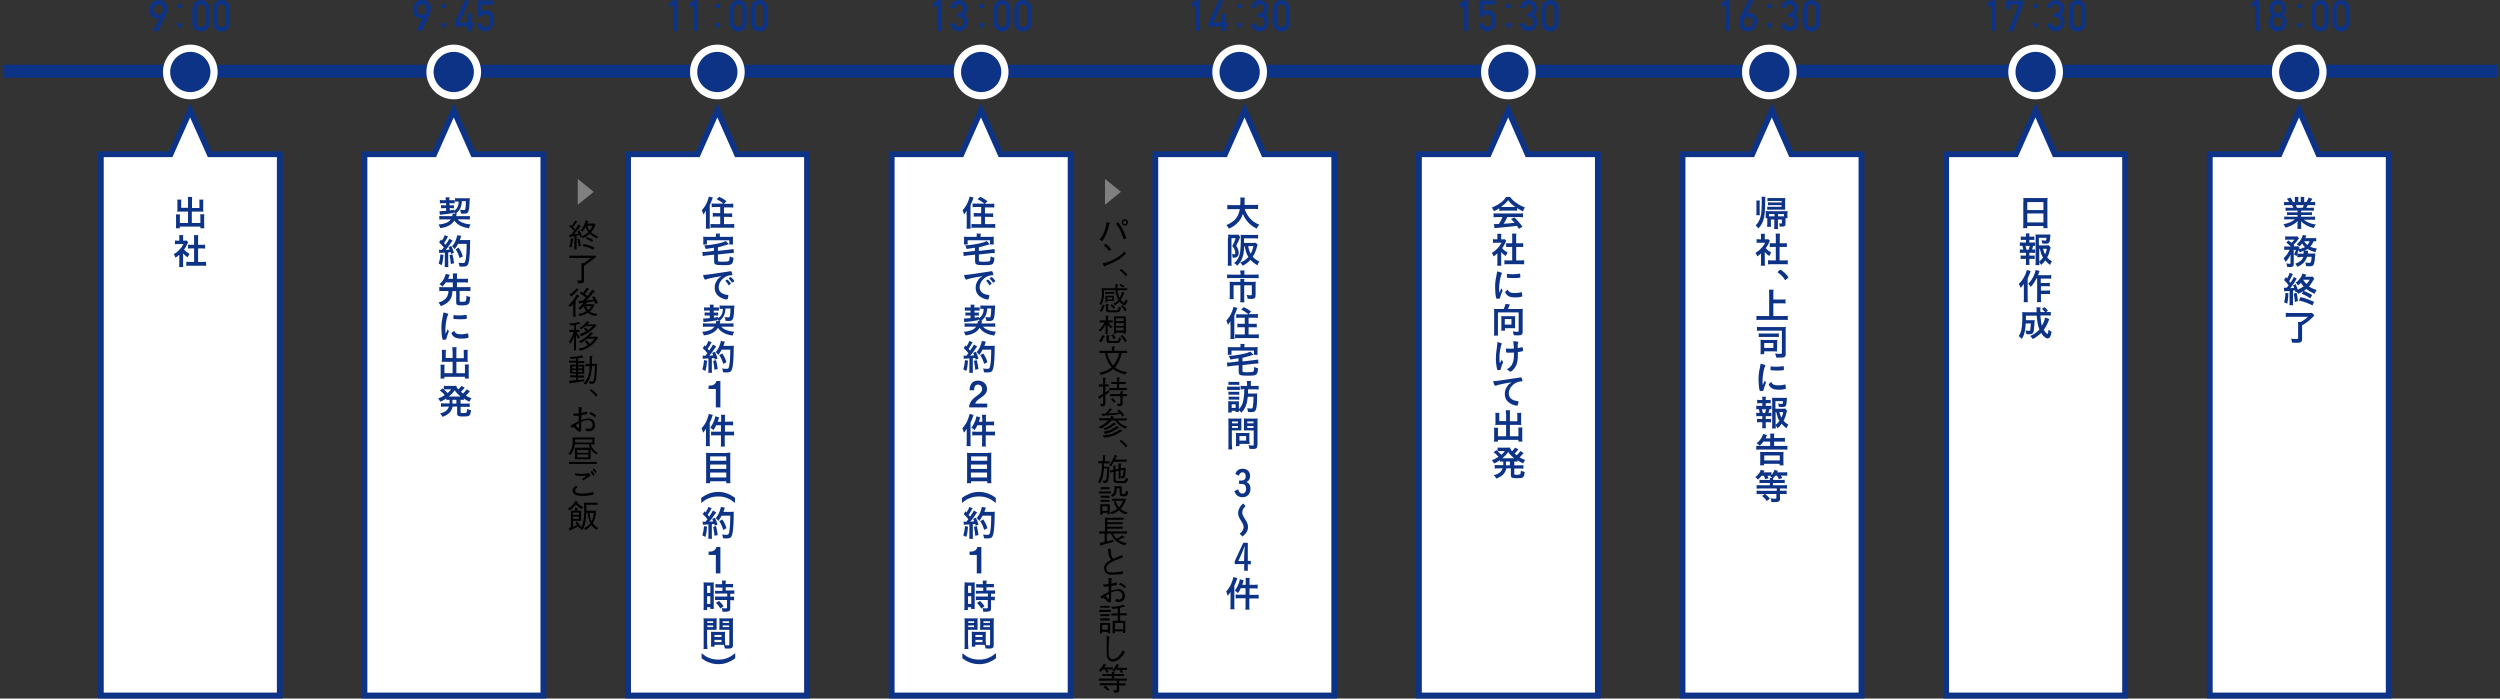 <?xml version="1.0" encoding="utf-8"?>
<!-- Generator: Adobe Illustrator 27.0.1, SVG Export Plug-In . SVG Version: 6.00 Build 0)  -->
<svg version="1.1" id="レイヤー_1" xmlns="http://www.w3.org/2000/svg" xmlns:xlink="http://www.w3.org/1999/xlink" x="0px"
	 y="0px" viewBox="0 0 1316.3 367.8" style="enable-background:new 0 0 1316.3 367.8;" xml:space="preserve">
<rect x="0" y="0" width="1316.3" height="367.8" fill="#333333" stroke="none"/>
<style type="text/css">
	.st0{fill:none;stroke:#0D3387;stroke-width:6.84;stroke-miterlimit:10;}
	.st1{fill:none;stroke:#FFFFFF;stroke-width:7.6;stroke-miterlimit:10;}
	.st2{fill:#0D3387;}
	.st3{fill-rule:evenodd;clip-rule:evenodd;fill:#FFFFFF;}
	.st4{fill:none;stroke:#0D3387;stroke-width:3.04;stroke-miterlimit:10;}
	.st5{fill-rule:evenodd;clip-rule:evenodd;fill:#808080;}
	.st6{fill:none;stroke:#0D3387;stroke-width:6.84;stroke-miterlimit:10;}
	.st7{fill:none;stroke:#0D3387;stroke-width:3.04;stroke-miterlimit:10;}
	.st8{fill:none;stroke:#FFFFFF;stroke-width:7.6;stroke-miterlimit:10;}
	.st9{fill-rule:evenodd;clip-rule:evenodd;fill:#0D3387;}
	.st10{fill:#FFFFFF;}
</style>
<g>
	<line class="st6" x1="1.5" y1="37.5" x2="1314.8" y2="37.5"/>
</g>
<g>
	<g>
		<g>
			<polygon class="st3" points="110.4,81.2 100.1,58.1 89.8,81.2 53.1,81.2 53.1,366.2 147.3,366.2 147.3,81.2 			"/>
		</g>
		<g>
			<polygon class="st7" points="110.4,81.2 100.1,58.1 89.8,81.2 53.1,81.2 53.1,366.2 147.3,366.2 147.3,81.2 			"/>
		</g>
	</g>
	<g>
		<g>
			<path class="st2" d="M99,105.5c0-0.9,0-1.3-0.1-1.8h2.3c-0.1,0.5-0.1,1-0.1,1.8v4h3.9v-3c0-0.6,0-1-0.1-1.4h2.2
				c-0.1,0.5-0.1,0.9-0.1,1.6v3.6c0,0.5,0,0.8,0.1,1.2c-0.4,0-0.8-0.1-1.3-0.1H101v6h4.5v-3c0-0.6,0-1.1-0.1-1.6h2.2
				c-0.1,0.5-0.1,1-0.1,1.7v3.9c0,0.9,0,1.3,0.1,1.8h-2.1v-0.9H94.7v0.9h-2.1c0.1-0.6,0.1-1.1,0.1-1.8v-3.8c0-0.7,0-1.2-0.1-1.7h2.2
				c-0.1,0.5-0.1,0.8-0.1,1.6v2.9H99v-6h-4.4c-0.5,0-0.9,0-1.3,0.1c0-0.5,0.1-0.7,0.1-1.2v-3.6c0-0.7,0-1.1-0.1-1.6h2.2
				c-0.1,0.4-0.1,0.8-0.1,1.4v2.9H99V105.5z"/>
			<path class="st2" d="M96.4,138.7c0,0.9,0,1.3,0.1,1.9h-2.2c0.1-0.6,0.1-1,0.1-1.9v-4.6c-0.7,0.7-1.1,1-2,1.6
				c-0.2-0.7-0.6-1.4-0.9-1.9c1.3-0.7,2.1-1.4,3.1-2.5c0.9-0.9,1.4-1.7,2-2.8h-3c-0.6,0-1.1,0-1.5,0.1v-2c0.5,0.1,0.8,0.1,1.4,0.1
				h0.9v-1.5c0-0.5,0-1-0.1-1.4h2.2c-0.1,0.4-0.1,0.8-0.1,1.4v1.5h0.8c0.6,0,0.8,0,1-0.1l0.9,0.9c-0.2,0.2-0.3,0.5-0.4,0.8
				c-0.6,1.3-0.9,1.9-1.8,3.1c0.9,1,1.7,1.6,2.9,2.3c-0.4,0.6-0.7,1.1-1,1.8c-1-0.6-1.5-1.1-2.4-2.1V138.7z M104.2,137.9h2.2
				c0.9,0,1.5,0,2.1-0.1v2.2c-0.6-0.1-1.3-0.1-2.1-0.1h-6.2c-0.8,0-1.4,0-2.1,0.1v-2.2c0.6,0.1,1.2,0.1,2.1,0.1h2v-7.1h-1.4
				c-0.6,0-1.2,0-1.8,0.1v-2.1c0.5,0.1,1,0.1,1.8,0.1h1.4v-3.2c0-0.8,0-1.2-0.1-1.9h2.3c-0.1,0.7-0.1,1.1-0.1,1.9v3.2h1.9
				c0.8,0,1.3,0,1.8-0.1v2.1c-0.6-0.1-1.2-0.1-1.8-0.1h-1.9V137.9z"/>
		</g>
	</g>
</g>
<g>
	<g>
		<g>
			<polygon class="st3" points="249.2,81.2 238.9,58.1 228.6,81.2 191.9,81.2 191.9,366.2 286.1,366.2 286.1,81.2 			"/>
		</g>
		<g>
			<polygon class="st7" points="249.2,81.2 238.9,58.1 228.6,81.2 191.9,81.2 191.9,366.2 286.1,366.2 286.1,81.2 			"/>
		</g>
	</g>
	<g>
		<g>
			<path class="st2" d="M239.8,112.6c-0.3-0.4-0.6-0.8-0.9-1.1v0.6c-2.1,0.4-4.9,0.8-7.3,1l-0.2-1.9c0.2,0,0.4,0,0.6,0
				c0.4,0,1.5-0.1,2.9-0.2l0-1.4h-1.3c-0.6,0-1,0-1.4,0.1v-1.7c0.4,0,0.7,0.1,1.5,0.1h1.2l0-1.1H233c-0.6,0-0.9,0-1.4,0.1v-1.8
				c0.5,0.1,0.8,0.1,1.5,0.1h1.6v-0.4c0-0.3-0.1-0.7-0.1-1.1l2.1,0c0,0.2-0.1,0.5-0.1,0.9c0,0,0,0.1,0,0.2l0,0.4h1.4
				c0.5,0,1,0,1.4-0.1v1.8c-0.5,0-0.8-0.1-1.4-0.1h-1.3l0,1.1h1c0.6,0,0.9,0,1.3-0.1v1.7c-0.4,0-0.7-0.1-1.3-0.1h-0.9l0,1.2
				c0.7-0.1,1.1-0.2,2.2-0.4v0.6c0.9-0.5,1.5-1.1,1.9-2c0.4-0.8,0.6-1.6,0.6-2.9H241c-0.6,0-1.1,0-1.4,0.1v-1.9
				c0.5,0.1,1.3,0.1,2.1,0.1h3.9c0.8,0,1.4,0,1.8-0.1c-0.1,0.3-0.1,0.6-0.1,1.1c-0.1,2.3-0.2,4.4-0.5,5.3c-0.3,1.4-0.9,1.8-2.4,1.8
				c-0.6,0-1.1,0-1.7-0.1c0-0.7-0.2-1.2-0.5-2c1,0.2,1.5,0.2,2,0.2c0.6,0,0.8-0.2,0.9-1.3c0.1-0.8,0.2-1.8,0.2-3.4h-2.1
				c-0.2,3.1-1.2,5.1-3.2,6.5l0.5,0c-0.1,0.2-0.1,0.4-0.2,0.8c0,0.2-0.1,0.3-0.1,0.6h4.9c1.1,0,1.8,0,2.3-0.1v1.9
				c-0.6-0.1-1.3-0.1-2.3-0.1H241c0.6,0.8,1.4,1.3,2.7,1.8c1.3,0.5,2.5,0.7,4.1,0.9c-0.4,0.6-0.7,1.2-0.9,2c-1.8-0.3-3-0.6-4.4-1.3
				c-1.4-0.7-2.4-1.5-3.3-2.8c-0.7,1.2-1.7,2.1-2.9,2.7c-1.3,0.7-2.7,1.1-4.5,1.3c-0.2-0.7-0.5-1.2-0.9-1.9c1.9-0.1,3.6-0.6,4.8-1.2
				c0.7-0.4,1.2-0.9,1.7-1.5h-3.7c-1.1,0-1.8,0-2.4,0.1v-1.9c0.6,0.1,1.3,0.1,2.4,0.1h4.4c0.1-0.5,0.2-0.8,0.2-1c0-0.1,0-0.2,0-0.4
				L239.8,112.6z"/>
			<path class="st2" d="M233.5,134.2c-0.2,2.3-0.4,3.8-0.9,5.4l-1.6-0.8c0.5-1.6,0.7-2.8,0.9-4.9L233.5,134.2z M231.1,131.5
				c0.3,0,0.4,0.1,0.8,0.1c0.1,0,0.3,0,0.7,0c0.6-0.7,0.7-0.9,1.1-1.3c-1-1.2-1.2-1.5-2.5-2.7l1-1.5c0.2,0.3,0.3,0.4,0.5,0.6
				c0.7-1,1.3-2.3,1.5-2.9l1.7,0.7c-0.1,0.2-0.2,0.3-0.4,0.7c-0.4,0.8-1.3,2.2-1.7,2.8c0.4,0.4,0.4,0.5,0.8,0.9
				c1.2-1.8,1.7-2.6,2-3.2l1.7,1c-0.2,0.2-0.3,0.4-0.6,0.8c-1,1.5-2.2,3.2-3.1,4.1c1.1-0.1,1.1-0.1,2.1-0.2
				c-0.2-0.5-0.3-0.7-0.5-1.3l1.4-0.6c0.5,0.9,1,2.1,1.4,3.6l-1.5,0.6c-0.1-0.4-0.1-0.6-0.2-0.9c-0.4,0-0.8,0.1-1.3,0.1v5.8
				c0,0.9,0,1.4,0.1,1.9h-2c0.1-0.6,0.1-1,0.1-2v-5.6c-2.2,0.2-2.6,0.2-2.9,0.2L231.1,131.5z M238.2,133.9c0.4,1.6,0.7,3.1,0.9,4.7
				l-1.7,0.4c-0.1-1.4-0.4-3.2-0.7-4.7L238.2,133.9z M241.2,128.3c-0.6,1.3-1,1.8-1.8,2.9c-0.4-0.6-0.8-1-1.4-1.5
				c0.9-1,1.7-2.3,2.1-3.6c0.3-0.9,0.6-1.7,0.7-2.3l2.1,0.4c-0.1,0.2-0.1,0.2-0.3,0.7c-0.2,0.8-0.3,0.9-0.5,1.5h4
				c0.8,0,1.1,0,1.5-0.1c-0.1,0.6-0.1,0.6-0.1,3.2c0,2.1-0.2,5.3-0.4,6.8c-0.3,2.1-0.6,3.1-1.2,3.6c-0.4,0.3-1.1,0.5-2.3,0.5
				c-0.5,0-0.9,0-1.7-0.1c-0.1-0.8-0.2-1.3-0.5-2c0.9,0.2,1.8,0.2,2.4,0.2c0.8,0,1-0.2,1.3-1.3c0.4-1.8,0.6-5.1,0.6-8.8H241.2z
				 M242,135.9c-0.7-2.2-1.1-3.1-2.1-4.6l1.6-0.9c1.1,1.7,1.6,2.7,2.2,4.6L242,135.9z"/>
			<path class="st2" d="M234.8,148.6c-0.6,0.9-1,1.4-1.9,2.3c-0.6-0.7-0.9-0.9-1.5-1.3c1.2-1.1,1.8-1.8,2.4-3
				c0.4-0.8,0.7-1.6,0.9-2.4l2.1,0.5c-0.1,0.2-0.1,0.3-0.3,0.8c-0.3,0.8-0.4,1-0.6,1.3h2.6v-1c0-0.7,0-1.1-0.1-1.8h2.3
				c-0.1,0.6-0.1,1-0.1,1.8v1h3.8c0.9,0,1.4,0,2-0.1v2.1c-0.5-0.1-1.1-0.1-2-0.1h-3.8v2.5h5.1c0.9,0,1.5,0,2-0.1v2.2
				c-0.6-0.1-1.2-0.1-2-0.1H242v5.2c0,0.4,0.2,0.5,1.3,0.5c1.3,0,1.7-0.1,1.9-0.4c0.2-0.4,0.4-1.2,0.4-2.8c0.9,0.4,1.1,0.5,2,0.7
				c-0.2,1.9-0.3,2.8-0.7,3.4c-0.3,0.4-0.8,0.7-1.3,0.8c-0.6,0.1-1.4,0.2-2.5,0.2c-2.4,0-2.9-0.3-2.9-1.5v-6h-2
				c-0.1,2.5-0.6,3.9-1.8,5.2c-0.7,0.8-1.5,1.4-2.5,1.9c-0.4,0.2-0.8,0.4-1.8,0.8c-0.3-0.7-0.6-1.2-1.2-1.9c1.9-0.6,3.1-1.3,4-2.4
				c0.6-0.6,0.9-1.5,1.1-2.5c0.1-0.3,0.1-0.4,0.1-1.2h-2.8c-0.9,0-1.5,0-2,0.1v-2.2c0.5,0.1,1.1,0.1,2,0.1h5.1v-2.5H234.8z"/>
			<path class="st2" d="M236.2,174.2c0.1,0.1,0.1,0.2,0.1,0.3c0,0.1,0,0.2-0.2,0.6c-0.4,0.9-0.8,2.2-1.1,3.3
				c-0.1,0.2-0.1,0.3-0.2,0.4c-0.1,0-0.7,0.1-0.9,0.1c0,0,0,0-0.1,0c-0.1,0-0.2,0-0.4,0c-0.2,0-0.3-0.1-0.4-0.3
				c-0.4-1.2-0.6-3.8-0.6-5.7c0-2.1,0.1-3.4,0.7-6.2c0.2-1,0.3-1.6,0.4-2.2c0.8,0.2,1.5,0.3,2.1,0.6c0.3,0.1,0.4,0.2,0.4,0.4
				c0,0.1,0,0.2-0.2,0.5c-0.6,1-1.3,5-1.3,7.8c0,0.4,0,1,0.1,2c0.5-1.2,0.7-1.6,1.2-2.5C235.8,173.5,235.9,173.7,236.2,174.2z
				 M240.3,175.6c0.6,0.3,1.3,0.4,2.6,0.4c1.2,0,1.9-0.1,3.1-0.4c0.1,0,0.2-0.1,0.3-0.1c0.1,0,0.2,0.1,0.2,0.3
				c0.1,0.6,0.2,1.4,0.2,1.8c0,0.2-0.1,0.2-0.3,0.3c-1,0.3-2.1,0.4-3.3,0.4c-1.7,0-2.8-0.2-3.7-0.7c-0.8-0.5-1.7-1.6-1.7-2.1
				c0-0.3,0.4-0.6,1.4-1.3C239.4,174.9,239.7,175.2,240.3,175.6z M239,165.9c0.4,0.1,1.6,0.2,2.6,0.2c1.3,0,2.5-0.1,3.7-0.3
				c0.1,0,0.1,0,0.2,0c0.1,0,0.2,0.1,0.2,0.2c0,0.2,0.1,1,0.1,1.5c0,0.3-0.1,0.4-0.3,0.4c-0.8,0.2-2.1,0.2-3.4,0.2
				c-1.6,0-3.1-0.1-3.3-0.2c-0.1-0.1-0.1-0.2-0.1-0.5c0-0.5,0.1-1.3,0.1-1.4C238.8,165.9,238.8,165.9,239,165.9
				C238.9,165.9,239,165.9,239,165.9z"/>
			<path class="st2" d="M238.2,184.6c0-0.9,0-1.3-0.1-1.8h2.3c-0.1,0.5-0.1,1-0.1,1.8v4h3.9v-3c0-0.6,0-1-0.1-1.4h2.2
				c-0.1,0.5-0.1,0.9-0.1,1.6v3.6c0,0.5,0,0.8,0.1,1.2c-0.4,0-0.8-0.1-1.3-0.1h-4.7v6h4.5v-3c0-0.6,0-1.1-0.1-1.6h2.2
				c-0.1,0.5-0.1,1-0.1,1.7v3.9c0,0.9,0,1.3,0.1,1.8h-2.1v-0.9h-10.8v0.9h-2.1c0.1-0.6,0.1-1.1,0.1-1.8v-3.8c0-0.7,0-1.2-0.1-1.7
				h2.2c-0.1,0.5-0.1,0.8-0.1,1.6v2.9h4.3v-6h-4.4c-0.5,0-0.9,0-1.3,0.1c0-0.5,0.1-0.7,0.1-1.2v-3.6c0-0.7,0-1.1-0.1-1.6h2.2
				c-0.1,0.4-0.1,0.8-0.1,1.4v2.9h3.6V184.6z"/>
			<path class="st2" d="M236.2,210.5c-0.6,0-0.8,0-1.2,0.1v-0.8c-1.1,0.7-1.7,1.1-3.2,1.7c-0.3-0.7-0.6-1.1-1.1-1.7
				c1.4-0.5,2.2-0.9,3.5-1.8c-1.1-1.2-1.6-1.7-2.6-2.4l1.5-1.1c0.3,0.2,0.3,0.2,0.6,0.5v-1.9c0.3,0.1,0.9,0.1,1.5,0.1h3.4
				c0.9,0,1.1,0,1.6-0.1c0.2,0.7,0.4,1.2,1.1,2c0.6-0.6,0.7-0.7,1.1-1.2c0.3-0.3,0.3-0.4,0.4-0.5c0.1-0.2,0.1-0.2,0.2-0.2l1.7,0.9
				c-0.1,0.1-0.1,0.1-0.7,0.8c-0.3,0.4-0.9,1-1.3,1.4c0.5,0.4,0.6,0.6,1.1,0.9c0.8-0.7,1.4-1.5,1.9-2.2l1.7,1
				c-0.1,0.1-0.2,0.2-0.5,0.6c-0.5,0.5-1.1,1.2-1.6,1.7c1,0.6,1.6,0.9,2.9,1.4c-0.4,0.5-0.5,0.7-1,1.8c-1.5-0.7-2.1-1-3-1.7v0.8
				c-0.5-0.1-0.9-0.1-1.7-0.1v2h2.9c0.9,0,1.4,0,1.9-0.1v1.9c-0.6-0.1-1.1-0.1-1.9-0.1h-2.9v2.7c0,0.4,0,0.4,0.3,0.5
				c0.2,0.1,0.6,0.1,1.1,0.1c1,0,1.4-0.1,1.7-0.3c0.2-0.2,0.3-0.7,0.4-1.9c0.7,0.4,1.3,0.5,2,0.7c-0.4,3.1-0.7,3.3-4.2,3.3
				c-2.5,0-3.1-0.3-3.1-1.6v-3.6h-2.4c-0.2,1.1-0.6,1.9-1.1,2.6c-0.9,1.2-2,1.9-4.2,2.8c-0.3-0.7-0.7-1.2-1.3-1.8
				c1.7-0.5,2.6-0.9,3.4-1.6c0.6-0.6,1-1.2,1.3-2h-2.3c-0.8,0-1.3,0-1.9,0.1v-1.9c0.6,0.1,1,0.1,1.9,0.1h2.6c0-0.2,0-0.4,0-0.6
				V210.5z M234.8,205c-0.3,0-0.7,0-1.1,0.1c1,0.8,1.4,1.2,2,1.9c0.8-0.7,1.2-1.2,1.8-2H234.8z M242.5,208.8
				c-1.3-1.1-2.1-1.9-3.1-3.3c-1,1.4-1.8,2.2-3.1,3.3c0.2,0,0.2,0,0.5,0h5.3H242.5z M238.2,212.1c0,0.1,0,0.2,0,0.4h2.1v-2h-2.1
				V212.1z"/>
		</g>
	</g>
</g>
<g>
	<path d="M300.1,118.4c0.2,0.1,0.5,0.4,0.8,0.6c1.2-1.4,1.6-2.3,1.9-2.9l1.1,0.6c0.1,0,0.2,0.1,0.2,0.2c0,0.1-0.1,0.2-0.5,0.2
		c-0.7,1-1.2,1.7-1.9,2.5c0.5,0.5,0.6,0.6,1.1,1.2c0.9-1.2,1.4-2,1.8-2.6l1.1,0.7c0,0,0.2,0.1,0.2,0.2c0,0.1-0.2,0.1-0.4,0.2
		c-1.2,1.5-2.8,3.5-3.3,4.1c0.6-0.1,2.1-0.4,2.5-0.5c-0.3-0.6-0.5-1-0.7-1.2l1-0.5c0.5,0.8,1,1.7,1.5,3.5l-1,0.3
		c-0.1-0.4-0.2-0.6-0.4-1.3c-0.2,0.1-1.3,0.3-1.5,0.3v7.3h-1.2v-7c-0.3,0.1-1.8,0.3-2,0.4c-0.1,0.2-0.2,0.3-0.3,0.3
		s-0.2-0.1-0.2-0.2l-0.2-1.2c0.2,0,0.7-0.1,1.1-0.1c0.5-0.5,1.1-1.3,1.5-1.8c-1-1.3-1.8-1.9-2.6-2.5L300.1,118.4z M299.7,129.9
		c0.4-1,0.8-2.2,0.8-4.4l1.2,0.1c0.2,0,0.3,0.1,0.3,0.2c0,0.1-0.1,0.2-0.3,0.3c-0.2,1.4-0.4,2.9-0.8,4.2L299.7,129.9z M305,125.5
		c0.4,1.3,0.7,2.5,0.8,4l-1.2,0.3c-0.1-1.6-0.3-2.7-0.6-3.9L305,125.5z M313.6,118.3c-0.6,1.4-1.3,2.8-2.3,4
		c0.9,0.9,1.9,1.6,3.6,2.2l-0.8,1c-1.6-0.8-2.6-1.5-3.6-2.4c-0.9,0.9-2,1.6-3.6,2.4l-0.6-1.1c1.6-0.7,2.6-1.3,3.5-2.1
		c-0.8-1.1-1.2-1.9-1.5-2.8c-0.7,1.4-1.1,2-1.6,2.4l-1-0.6c0.7-0.9,2.1-2.6,2.7-5.4l1.2,0.5c0.1,0,0.3,0.1,0.3,0.2s-0.1,0.2-0.4,0.2
		c-0.2,0.5-0.2,0.6-0.4,0.9h4L313.6,118.3z M307.3,128.5c2.6,0.5,4.3,1.1,5.7,1.9l-0.6,1.1c-2.2-1.2-4-1.7-5.6-2L307.3,128.5z
		 M309,124.8c1,0.3,2,0.7,3.3,1.6l-0.5,1c-0.7-0.5-1.6-1.1-3.3-1.6L309,124.8z M309.2,118.9c0.2,0.7,0.5,1.5,1.3,2.6
		c0.7-0.9,1.1-1.6,1.4-2.6H309.2z"/>
	<path d="M314,135.1c-1.5,1.4-4.2,3.3-6.5,4.9v7.6c0,1.3-0.7,1.5-1.8,1.5h-1.3l-0.5-1.5c0.6,0.1,1.1,0.1,1.6,0.1
		c0.7,0,0.7-0.3,0.7-0.8v-8.5l1.1,0.2c1.7-1,2.9-2,3.8-2.8h-11.3v-1.2h13.7L314,135.1z"/>
	<path d="M304.5,156.3c-0.3,0.5-1,1.4-1.5,2.1c0,0,0.2,0.1,0.2,0.3c0,0.1-0.1,0.2-0.2,0.4v7.7h-1.2V160c-0.7,0.9-1,1.2-1.5,1.6
		l-1-0.9c1.6-1.4,3-3,4.4-5.7l1,0.6c0.1,0.1,0.2,0.2,0.2,0.3C305,156.2,304.9,156.2,304.5,156.3z M304.3,152.8
		c-1.1,1.2-2.3,2.4-3.6,3.3l-0.8-1c1.8-1.2,2.9-2.3,3.8-3.4l0.8,0.7c0.1,0.1,0.2,0.2,0.2,0.3C304.8,152.8,304.5,152.8,304.3,152.8z
		 M313.5,160c-0.2-0.5-0.4-0.9-0.7-1.4c-1.9,0.4-2.5,0.5-4.3,0.8c0.4,0.2,0.4,0.2,0.4,0.3c0,0.1-0.1,0.1-0.5,0.2
		c0,0-0.2,0.3-0.2,0.3h4.4l0.4,0.5c-0.7,1.3-1.3,2.3-2.5,3.3c0.9,0.7,2.2,1.1,4,1.3l-0.8,1.1c-1.1-0.2-2.9-0.7-4.2-1.7
		c-1.6,1-3,1.4-4.3,1.7l-0.7-1.1c1.6-0.2,2.8-0.6,4.2-1.4c-0.6-0.8-1.1-1.7-1.4-2.6c-0.6,0.8-1.1,1.3-1.8,1.8l-1-0.8
		c0.9-0.8,2-1.8,2.7-2.9c-1,0.2-1.1,0.2-1.8,0.3c-0.2,0.3-0.2,0.3-0.3,0.3c-0.1,0-0.2-0.1-0.2-0.4l-0.3-1.2c0.6,0,1.1,0,2.3-0.1
		c0.8-0.8,1.1-1.1,1.5-1.6c-0.3-0.3-1-1-3-2.2l0.6-1c0.3,0.2,0.5,0.3,1,0.7c0.8-1,1.3-1.8,1.9-2.8l1.1,0.7c0.2,0.1,0.2,0.2,0.2,0.2
		c0,0.2-0.2,0.2-0.4,0.2c-0.5,0.7-0.8,1.1-1.8,2.3c0.4,0.3,1.1,0.9,1.3,1c1.5-1.9,2.1-2.6,2.5-3.3l1.2,0.7c0.2,0.1,0.3,0.2,0.3,0.3
		c0,0.2-0.3,0.2-0.6,0.3c-0.1,0.1-1.2,1.3-1.4,1.7c-0.9,1.1-1.9,2.1-2.5,2.8c1.3-0.2,2.6-0.4,3.8-0.6c-0.5-0.7-0.7-1-0.9-1.2l1-0.6
		c1.1,1.3,1.7,2.4,2.2,3.6L313.5,160z M308.5,161.2c0.4,0.9,0.7,1.5,1.2,2.1c0.6-0.5,1.2-1.1,1.7-2.1H308.5z"/>
	<path d="M305.3,170.7c-0.1,0-0.1,0-0.5-0.1c-0.6,0.2-0.9,0.3-1.5,0.4v2.7h1.8v1.1h-1.5c0.5,1.1,1,1.9,1.8,2.8l-0.9,0.7
		c-0.6-0.7-0.9-1.2-1.2-1.9v8.1h-1.1v-7.3c-0.3,1-0.8,2.2-1.7,3.7l-1-0.8c0.8-1.1,1.7-2.7,2.5-5.3h-2.2v-1.1h2.5v-2.5
		c-0.8,0.2-1.3,0.2-1.9,0.2l-0.7-1.1c1.7,0,3.6-0.2,5-0.8l0.8,0.8c0.1,0.1,0.1,0.1,0.1,0.2C305.5,170.6,305.3,170.7,305.3,170.7z
		 M310.3,182.6c-2.1,1.4-3.8,1.8-4.9,2l-0.8-1.1c2.4-0.2,3.8-1,4.9-1.7c-0.5-0.6-0.9-1.3-1.5-1.8l0.8-0.8c0.7,0.5,1.2,1.2,1.7,1.8
		c1.2-1,1.8-1.6,2.6-2.7h-3.9c-0.8,0.7-1.9,1.5-3.5,2.3l-0.9-0.8c2.4-1.1,4.6-2.7,6.2-4.8l1,0.4c0.1,0,0.4,0.2,0.4,0.3
		c0,0.2-0.3,0.2-0.7,0.2c-0.5,0.5-0.7,0.8-1.3,1.4h4.1l0.4,0.5C313.9,179.4,312.6,181.1,310.3,182.6z M306,177l-1-1.1
		c0.8-0.2,2-0.5,3.6-1.4c-0.5-0.7-0.9-1.1-1.1-1.4l0.8-0.7c0.3,0.3,0.8,0.6,1.3,1.4c1.2-0.8,1.9-1.5,2.5-2.1h-3.9
		c-0.4,0.4-1.6,1.2-2.3,1.7l-0.9-0.8c1.4-0.7,2.8-1.6,4.1-3.4l1.1,0.5c0.1,0,0.2,0.1,0.2,0.2c0,0.2-0.5,0.2-0.7,0.3
		c-0.2,0.2-0.3,0.3-0.5,0.6h4.4l0.4,0.6C312.1,173.6,309.4,175.8,306,177z"/>
	<path d="M304.4,191.1v1h3.2v4.7h-3.2v0.9h3.2v1.1h-3.2v1.3c0.6-0.1,1.2-0.1,3.3-0.4l-0.2,1c-2.9,0.5-4.4,0.7-7,1
		c-0.2,0.2-0.3,0.3-0.4,0.3c-0.2,0-0.2-0.2-0.2-0.3l-0.3-1.2c1.6-0.1,2-0.2,3.7-0.4v-1.4h-3.1v-1.1h3.1v-0.9h-3.1v-4.7h3.1v-1h-3.7
		v-1.1h3.7v-1.2c-1.2,0.2-1.6,0.2-2.7,0.3L300,188c2.8-0.1,5.2-0.5,6.4-0.9l0.6,0.9c0,0,0.1,0.2,0.1,0.3c0,0.1-0.1,0.2-0.2,0.2
		c-0.2,0-0.3-0.1-0.6-0.2c-0.2,0-1.7,0.3-2,0.4v1.4h3.4v1.1H304.4z M303.3,192.9h-2v1.1h2V192.9z M303.3,194.9h-2v1h2V194.9z
		 M306.5,192.9h-2v1.1h2V192.9z M306.5,194.9h-2v1h2V194.9z M313.8,199.8c-0.4,2.3-1.5,2.3-2.7,2.3h-0.6l-0.3-1.5
		c0.7,0.2,1.1,0.3,1.4,0.3c0.8,0,1-0.8,1.2-1.7c0.4-2.2,0.4-5.1,0.4-6.5h-1.5c-0.2,5-1.5,7.7-3.2,9.8l-1.2-0.6
		c2.6-2.8,3.1-5.9,3.2-9.1h-2.2v-1.2h2.2v-4.2l1.3,0.1c0,0,0.3,0,0.3,0.2c0,0.2-0.3,0.3-0.4,0.3v3.6h2.7
		C314.2,193.2,314.2,197.1,313.8,199.8z"/>
	<path d="M311.2,204.9c1.7,1.1,2.7,2.2,3.4,3l-0.9,1c-1.1-1.5-1.7-2.2-3.2-3.3L311.2,204.9z"/>
	<path d="M306.4,214.5c-0.3,1.4-0.3,2.2-0.3,2.9c1.1-0.2,2-0.4,3-0.7l0.1,1.3c-0.7,0.2-1.4,0.3-3.1,0.6v2.6c1.3-0.5,2.5-0.9,3.8-0.9
		c2.5,0,3.4,2,3.4,3.5c0,2.4-1.8,3.3-3.2,3.3c-0.9,0-1.4-0.3-2-0.7l0.7-1c0.4,0.2,0.8,0.4,1.3,0.4c1.1,0,1.9-0.9,1.9-2.1
		c0-2-1.9-2.5-2.6-2.5c-0.7,0-1.9,0.2-3.4,0.9c0,0.6,0,3.3,0,3.9c0,0.5,0,1.3-0.8,1.3c-0.5,0-0.9-0.2-2-1.4c-0.2-0.2-1-1-1.2-1
		c-0.1,0-0.2,0-0.7,0.4l-1.1-1.1c0.7-0.4,3.8-2.1,4.5-2.4v-3c-0.7,0.1-1.8,0.2-2.5,0.2l-0.5-1.2c1.2,0,1.8,0,3-0.1
		c0-2.1,0-2.3-0.1-3.4L306.4,214.5z M304.9,222.7c-0.7,0.4-1.4,0.9-1.8,1.3c0.4,0.4,1.3,1.4,1.6,1.4c0.2,0,0.2-0.2,0.2-0.6V222.7z
		 M310.9,216.9c1.2,0.5,2,1,3,1.9l-0.6,1c-0.9-0.8-1.7-1.4-3-1.9L310.9,216.9z"/>
	<path d="M313.9,239.3c-1.8-1.3-2.5-2.2-2.9-3.1v5.6h-8.3v-6.1h8c-0.4-0.7-0.5-1.2-0.7-1.8h-7.3c-0.2,1.4-0.8,3.9-2.4,5.7l-1-0.8
		c2.2-2.3,2.2-5.1,2.2-6.5c0-0.7,0-1.4,0-2h11.5v3.7h-1.9c0.1,0.5,0.3,1.3,1.1,2.3c0.9,1.2,2.1,1.9,2.6,2.1L313.9,239.3z
		 M299.6,244.3v-1.1h14.7v1.1H299.6z M311.9,231.4h-9.1c0,0.7,0,0.9,0,1.6h9.1V231.4z M309.8,236.9h-5.9v1.5h5.9V236.9z
		 M309.8,239.3h-5.9v1.5h5.9V239.3z"/>
	<path d="M312.5,260.5c-1.8,0.3-3.7,0.6-5.1,0.6c-0.3,0-1.3,0-2.3-0.1c-1.6-0.2-3.6-0.7-3.6-2.6c0-1.2,0.9-2,1.7-2.7l1,0.7
		c-0.8,0.6-1.4,1-1.4,1.8c0,1.2,1.3,1.7,4,1.7c1.5,0,2.7-0.2,4-0.5c0.9-0.2,1-0.2,1.7-0.4L312.5,260.5z M302.7,249.2
		c1.3,0.2,2.3,0.3,3.9,0.3c1.4,0,2.7-0.2,3.7-0.4l0.7,1.3c-1.3,0.8-2.6,1.7-3.8,2.6l-0.8-0.8c0.5-0.3,2.4-1.6,2.8-1.9
		c-0.5,0.1-1.1,0.3-2.3,0.3c-1.3,0-2.6,0-3.9-0.3L302.7,249.2z M312.3,250.6c-0.2-0.5-0.7-1.3-1.4-2l0.8-0.7
		c0.6,0.6,1.1,1.4,1.4,1.9L312.3,250.6z M313.5,249.2c-0.4-0.6-0.9-1.3-1.5-1.9l0.7-0.7c0.6,0.5,1.2,1.3,1.5,1.8L313.5,249.2z"/>
	<path d="M306.2,268c-1.3-0.7-2.1-1.4-2.9-2.4c-0.7,0.9-1.8,2.1-3.3,3.1l-1-0.8c1.9-1.3,2.8-2.2,4.1-4.2l1,0.6c0,0,0.2,0.1,0.2,0.2
		c0,0.2-0.2,0.2-0.4,0.2c0.4,0.5,1.2,1.3,3.2,2.3L306.2,268z M305.1,278.3c-0.2-0.4-0.3-0.6-0.7-1.1c-1.6,0.8-2.5,1.3-4,1.9
		c0,0.1,0,0.4-0.2,0.4c-0.2,0-0.2-0.1-0.3-0.4l-0.5-1c0.6-0.2,0.7-0.2,1.2-0.4v-8.8h2.2v-1.6l1.2,0.1c0.1,0,0.3,0,0.3,0.2
		c0,0.2-0.2,0.3-0.4,0.3v1h2.1v5.3h-4.3v3.2c0.9-0.4,1.4-0.6,2.2-1c-0.4-0.5-0.5-0.7-0.9-1.1l0.8-0.7c0.8,0.9,1.5,1.8,2.2,3
		L305.1,278.3z M304.8,269.9h-3.2v1.2h3.2V269.9z M304.8,272h-3.2v1.2h3.2V272z M314.1,278.9c-0.9-0.5-1.7-1.1-2.7-2.4
		c-0.9,1-1.7,1.7-3,2.6l-0.8-1c1.4-0.8,2.3-1.5,3.3-2.7c-1-1.9-1.3-3.3-1.5-5.4h-0.7c-0.1,2.5-0.2,6.1-2,9.1l-1.2-0.6
		c1.5-2.4,2.1-5.1,2.1-9.5c0-1.4,0-2.9-0.2-4.3h7.2v1.1h-5.9c0.1,1.4,0.1,1.5,0,3.1h5.2c-0.2,1.9-0.4,4.2-1.8,6.6
		c1.1,1.4,2,2,2.9,2.5L314.1,278.9z M310.4,270.1c0.3,2.2,0.5,3.2,1.1,4.4c0.7-1.4,1-2.9,1.2-4.4H310.4z"/>
</g>
<polygon class="st5" points="312.6,101 304.2,94.2 304.2,107.8 "/>
<g>
	<path d="M578.9,126.1c0.8-1,1.7-2,2.6-4.3c0.8-2.1,1-3.7,1.1-4.9l1.5,0.5c0.2,0.1,0.4,0.2,0.4,0.3c0,0.2-0.2,0.3-0.5,0.4
		c-0.2,0.9-0.4,2-0.9,3.4c-1.1,3.2-2.2,4.6-2.8,5.5L578.9,126.1z M588.7,117c0.8,1.1,1.7,2.2,2.7,4.4c1,2,1.3,3.1,1.6,4l-1.4,0.7
		c-0.5-1.7-1.4-5.1-4-8.3L588.7,117z M590.6,117.1c0-0.9,0.7-1.7,1.6-1.7c0.9,0,1.7,0.7,1.7,1.7s-0.8,1.7-1.7,1.7
		C591.4,118.7,590.6,118,590.6,117.1z M593.1,117.1c0-0.5-0.4-0.9-0.9-0.9c-0.5,0-0.9,0.4-0.9,0.9c0,0.5,0.5,0.9,0.9,0.9
		C592.7,118,593.1,117.6,593.1,117.1z"/>
	<path d="M592.8,133.5c-1.9,1.9-3.9,3.9-11,6.5c0,0-0.2,0.4-0.3,0.4c-0.1,0-0.2-0.2-0.3-0.4l-0.6-1.4c1.7-0.3,3.5-0.6,6.6-2.4
		c2.9-1.6,4.1-2.9,5-3.9L592.8,133.5z M584,132.1c-0.8-1-1.8-2-2.8-2.8l1-1c0.5,0.4,1.9,1.7,2.9,2.9L584,132.1z"/>
	<path d="M590.2,141.6c1.7,1.1,2.7,2.2,3.4,3l-0.9,1c-1.1-1.5-1.7-2.2-3.2-3.3L590.2,141.6z"/>
	<path d="M588.3,152.7c0.3,2.1,0.7,3.2,1.2,4.1c0.5-0.7,0.9-1.5,1.3-3.2l1.2,0.5c0.2,0.1,0.2,0.1,0.2,0.2c0,0.1-0.2,0.2-0.4,0.2
		c-0.7,1.7-0.7,1.9-1.7,3.4c0.5,0.7,1.4,1.4,1.7,1.4c0.4,0,0.8-1.2,1-1.7l0.9,0.7c-0.1,0.3-0.7,2.4-1.6,2.4c-0.9,0-2.2-1.3-2.7-1.9
		c-0.5,0.7-1.7,1.6-2.4,2l-0.8-0.9c0.8-0.4,1.6-0.8,2.7-2c-0.5-1-1.2-2.3-1.6-5.1h-6.1c0,0.6,0.1,1.4,0.1,2c0,3.4-1,5-1.5,5.8
		l-1-0.7c0.6-0.8,1.4-2.1,1.4-5.1c0-1.3-0.1-2.3-0.2-3h7.3c0-0.5-0.1-1.8-0.1-2.2l1.2,0.1c0.1,0,0.3,0,0.3,0.2
		c0,0.2-0.2,0.3-0.4,0.4c0,0.6,0,1,0,1.5h5.2v1H588.3z M579,163.6c0.7-0.9,1.1-1.7,1.5-3.2l1.2,0.3c0.1,0,0.2,0.1,0.2,0.2
		c0,0.2-0.2,0.2-0.4,0.3c-0.5,1.4-0.8,2-1.5,3L579,163.6z M581.8,154.7v-1h5v1H581.8z M582.1,155.7h4.4v2.8h-3.5v0.6h-1V155.7z
		 M583.6,160.1c0.2,0,0.3,0.1,0.3,0.2c0,0.2-0.1,0.2-0.4,0.3v2.1c0,0.5,0.2,0.7,0.9,0.7h3.3c0.8,0,1.1-0.2,1.4-1.9l1.1,0.5
		c-0.4,2.1-0.8,2.4-1.9,2.4h-4.3c-1.3,0-1.7-0.2-1.7-1.5V160L583.6,160.1z M585.6,156.5h-2.5v1.2h2.5V156.5z M585.4,160.1
		c0.8,0.6,1.3,1.2,1.8,1.8l-0.8,0.7c-0.6-0.7-1-1.2-1.7-1.7L585.4,160.1z M589.9,149.5c0.8,0.3,1.7,0.9,2.1,1.1l-0.5,0.9
		c-0.1,0-0.9-0.6-2-1.1L589.9,149.5z M591.1,160.6c0.9,0.9,1.5,1.5,2.1,2.6l-1,0.7c-0.5-1.2-1.5-2.3-2-2.7L591.1,160.6z"/>
	<path d="M584.9,172.8c-0.4-0.3-1-0.7-1.7-1.7v4.8h-1.1v-5c-0.8,1.5-1.6,2.6-2.8,3.7l-0.8-0.8c1.8-1.5,2.5-3,3-4h-2.5v-1.1h3.2v-2.5
		l1.2,0.1c0.1,0,0.4,0,0.4,0.2c0,0.2-0.3,0.3-0.4,0.3v1.9h2.5v1.1h-2.2c0.3,0.4,0.7,1.2,2.2,2.3L584.9,172.8z M581.3,177.4
		c-0.4,1-0.9,2-1.5,2.8l-1.1-0.6c0.8-1.1,1.2-1.9,1.7-3.2l1,0.5c0.1,0.1,0.3,0.1,0.3,0.3C581.6,177.4,581.5,177.4,581.3,177.4z
		 M588.2,180.6H584c-1.4,0-1.4-0.7-1.4-1.4v-2.7l1.4,0.1c0.2,0,0.4,0.1,0.4,0.2c0,0.1-0.3,0.2-0.5,0.3v1.7c0,0.7,0.3,0.7,0.7,0.7
		h3.1c1.2,0,1.2-0.3,1.5-1.9l1.1,0.4C589.9,179.7,589.7,180.6,588.2,180.6z M586.4,178.6c-0.4-0.8-0.8-1.4-1.4-2.1l1-0.6
		c0.7,0.8,1.1,1.4,1.5,2.1L586.4,178.6z M591.6,175.7v-0.5h-4v0.5h-1.1v-9.1h6.3v9.1H591.6z M591.6,167.6h-4v1.5h4V167.6z
		 M591.6,170.1h-4v1.5h4V170.1z M591.6,172.5h-4v1.5h4V172.5z M592.3,180.2c-0.6-1.2-1.3-2.3-2.3-3.2l0.9-0.7
		c0.8,0.8,1.6,1.7,2.4,3.2L592.3,180.2z"/>
	<path d="M592.4,197.2c-4-1.1-5.3-2.1-6.3-2.9c-1.8,1.5-3.4,2.3-6.4,3.1l-0.9-1.2c3.3-0.6,5-1.6,6.5-2.8c-0.8-0.9-2.5-2.8-3.5-7.5
		h-2.9v-1.2h6.5v-2.3l1.4,0.1c0.2,0,0.3,0,0.3,0.2c0,0.1,0,0.2-0.4,0.4v1.6h6.8v1.2h-2.9c-0.9,4.3-2.8,6.6-3.5,7.5
		c1.8,1.4,3.2,2,6.4,2.5L592.4,197.2z M583,185.9c0.8,3.7,2.5,5.9,3.1,6.6c0.8-1,2.2-2.7,3.1-6.6H583z"/>
	<path d="M582,206.6c0.9-0.6,1.2-0.8,2-1.3v1.3c-0.3,0.2-1.7,1.1-2,1.3v4.4c0,1.3-0.6,1.6-1.3,1.6c-0.2,0-0.9,0-1,0l-0.4-1.3
		c0.7,0.1,0.8,0.1,1,0.1c0.3,0,0.5,0,0.5-0.8v-3.3c-0.2,0.1-1.1,0.8-1.4,1c-0.2,0.5-0.2,0.5-0.3,0.5c-0.1,0-0.1,0-0.2-0.2l-0.7-1.2
		c0.7-0.3,1.2-0.6,2.6-1.4v-3.8h-2.2v-1.1h2.2v-3.6l1.2,0.2c0.1,0,0.3,0,0.3,0.2c0,0.2-0.2,0.3-0.4,0.4v2.8h1.9v1.1H582V206.6z
		 M588.1,198.7l1.3,0.1c0.2,0,0.2,0.1,0.2,0.2c0,0.1-0.1,0.2-0.3,0.3v1.8h3.4v1.1h-3.4v2.1h4.1v1.1h-9.3v-1.1h4v-2.1h-3v-1.1h3
		V198.7z M584.4,207.5h5.5V206l1.4,0.1c0,0,0.2,0,0.2,0.1c0,0.2-0.3,0.3-0.4,0.3v1h2.3v1.1h-2.3v3.7c0,1-0.2,1.5-1.6,1.5h-1
		l-0.4-1.3c0.5,0.1,0.9,0.1,1.2,0.1c0.2,0,0.6,0,0.6-0.5v-3.5h-5.5V207.5z M585.7,209.5c0.9,0.8,1.4,1.4,1.7,1.9l-0.9,0.7
		c-0.7-1.2-1.2-1.6-1.6-2L585.7,209.5z"/>
	<path d="M584.4,220.3c0.3-0.5,0.5-0.8,0.7-1.4l1.1,0.5c0.1,0,0.3,0.1,0.3,0.3c0,0.2-0.1,0.2-0.4,0.2c-0.1,0.1-0.1,0.2-0.3,0.4h7.4
		v1.1h-4.7c1.3,1.9,3.5,2.8,5,3.2l-1,1.1c-1.5-0.6-3.6-1.7-5.4-4.3h-2c-0.9,1.1-2.4,2.8-5.5,4.3l-1.1-1c1.9-0.7,3.5-1.7,5-3.4h-4.8
		v-1.1H584.4z M580.1,217.8c0.1,0,1.7,0,1.9,0c0.9-0.9,1.7-1.8,2.4-2.9l1.1,0.7c0.1,0.1,0.2,0.2,0.2,0.2c0,0.1-0.1,0.1-0.2,0.1
		c-0.1,0-0.2,0-0.3-0.1c-0.7,0.8-1.1,1.3-1.7,1.8c2.1,0,4.1-0.2,5.8-0.4c-0.4-0.4-0.6-0.6-1.1-0.9l0.8-0.7c1.5,1.1,2.2,2,2.9,3
		l-0.9,0.7c-0.3-0.5-0.5-0.8-0.9-1.3c-3.1,0.4-6.2,0.7-9.4,0.9c-0.1,0.3-0.2,0.3-0.2,0.3c-0.1,0-0.2-0.1-0.2-0.3L580.1,217.8z
		 M580.6,229.2c3.4-0.1,6.6-1.1,9.2-3.3l0.9,0.9c0.1,0.1,0.2,0.2,0.2,0.2c0,0.1-0.1,0.2-0.2,0.2c-0.1,0-0.3,0-0.4,0
		c-1.3,0.9-2.7,1.7-4.1,2.2c-1.6,0.6-3.2,0.9-4.9,1L580.6,229.2z M581,225.5c1.3-0.3,3.3-1,5.5-3.1l0.9,0.7c0.1,0.1,0.2,0.2,0.2,0.3
		c0,0.1-0.1,0.2-0.2,0.2c-0.1,0-0.1,0-0.4-0.1c-1.1,1-2.6,2-5.1,3L581,225.5z M581,227.3c0.7-0.1,2.1-0.3,3.9-1.1
		c1.6-0.8,2.7-1.6,3.1-2l1,0.8c0.1,0.1,0.2,0.2,0.2,0.3c0,0.1-0.1,0.2-0.2,0.2c0,0-0.1,0-0.4,0c-1.6,1.2-3.4,2.2-6.7,3L581,227.3z"
		/>
	<path d="M590.2,231.6c1.7,1.1,2.7,2.2,3.4,3l-0.9,1c-1.1-1.5-1.7-2.2-3.2-3.3L590.2,231.6z"/>
	<path d="M584.1,245.5c0,2.1-0.1,4.2-0.4,6.3c-0.3,2.5-1,2.5-2.7,2.5l-0.3-1.3c0.4,0,0.8,0,1,0c0.4,0,0.7-0.1,0.9-1.3
		c0.3-1.7,0.3-3.4,0.3-5.1h-1.6c-0.1,1.3-0.3,2.5-0.5,3.8c-0.3,1.4-0.8,2.8-1.6,4l-1.1-0.7c2.1-3,2.1-7.7,2.1-9.8h-1.9v-1.1h2.4
		v-3.1l1.2,0.1c0.3,0,0.4,0.1,0.4,0.2c0,0.2-0.3,0.3-0.5,0.4v2.5h2.4v1.1h-3c0,1,0,1.3-0.1,1.7H584.1z M584,244.9
		c1.4-1.7,2.2-3.4,3-5.5l1.1,0.6c0.3,0.1,0.3,0.2,0.3,0.2c0,0.2-0.2,0.2-0.5,0.2c-0.1,0.3-0.4,0.9-0.8,1.6h6.1v1.1h-6.7
		c-0.6,1-1,1.6-1.6,2.5L584,244.9z M588.1,254.3c-1.8,0-1.8-1.1-1.8-1.6v-4.3l-1.7,0.4l-0.1-1.1l1.7-0.3v-2.3l1.2,0.2
		c0.3,0,0.3,0.1,0.3,0.2c0,0.2-0.2,0.2-0.4,0.3v1.4l1.6-0.4v-2.8l1.2,0.1c0.3,0,0.4,0,0.4,0.2c0,0.2-0.2,0.3-0.4,0.3v2l2.1-0.4
		l0.5,0.4c0,0.8,0,2.8-0.4,4.2c-0.3,1-0.6,1.1-1.7,1.1l-0.5-1.3c0.4,0.1,0.6,0.1,0.6,0.1c0.4,0,0.6-0.5,0.6-1.1
		c0.1-0.5,0.2-1.2,0.2-2.3l-1.5,0.3v4.5H589v-4.2l-1.6,0.3v3.9c0,0.7,0,1.2,1.2,1.2h2.6c1,0,1.3-0.5,1.7-1.8l1.1,0.7
		c-0.7,2.2-1.6,2.2-2.5,2.2H588.1z"/>
	<path d="M578.6,258.8h6.4v1h-6.4V258.8z M580.4,271h-1.1v-5.5h5v5.3h-1.1V270h-2.7V271z M579.5,257.6v-1.1h4.7v1.1H579.5z
		 M579.5,261h4.7v1.1h-4.7V261z M579.5,263.2h4.7v1h-4.7V263.2z M583.1,266.6h-2.7v2.4h2.7V266.6z M585.4,262.6h7.1l0.4,0.4
		c-0.7,1.8-1.6,3.5-2.9,5c1.5,1.3,3.3,1.7,3.8,1.8l-1,1c-1.8-0.5-2.9-1.4-3.7-2.1c-0.7,0.6-1.7,1.4-3.7,2l-1-1
		c1.7-0.4,2.9-1,3.9-1.8c-0.5-0.7-1.4-1.9-1.9-3.7l1.1-0.4c0.6,1.7,1,2.5,1.7,3.4c0.8-1,1.5-2,2-3.5h-5.8V262.6z M594.1,259
		c-0.5,2.1-0.9,2.3-1.8,2.3h-1.4c-0.7,0-1.4-0.2-1.4-1.3v-2.9h-1.5c0,2.4-0.4,3.5-2.1,4.5l-1-0.8c1.8-1,1.9-1.8,1.9-4.8h3.8v3.5
		c0,0.5,0.1,0.6,0.6,0.6h0.9c0.3,0,0.5-0.2,0.5-0.5c0.1-0.4,0.2-1,0.3-1.2L594.1,259z"/>
	<path d="M586.1,281.1c0.3,0.5,0.8,1.6,1.8,2.5c0.4-0.2,1.5-0.6,3.1-1.8l1,0.8c0.1,0.1,0.2,0.2,0.2,0.2c0,0.1-0.1,0.2-0.2,0.2
		c-0.1,0-0.2,0-0.3-0.1c-0.9,0.5-1.7,0.9-2.9,1.4c1.6,1.1,3.1,1.4,4.3,1.6l-0.7,1.2c-2.7-0.7-5.6-1.8-7.5-6.1h-2.1v4.1
		c1.2-0.3,2.1-0.5,3.4-0.9l0,1.1c-3,0.8-4.7,1.3-6.2,1.7c0,0.2-0.1,0.5-0.3,0.5c-0.2,0-0.3-0.2-0.3-0.3l-0.4-1.4
		c0.8-0.1,1.2-0.2,2.6-0.5v-4.4h-2.9v-1.1h3.1v-7.2h9.8v1.1H583v1.3h8.1v1H583v1.3h8.1v1.1H583v1.4h10.4v1.1H586.1z"/>
	<path d="M584.8,288.9c0.1,0.4,0.1,2.2,0.2,2.6c0.1,0.8,0.3,1.5,0.7,2.2c0.2,0.3,0.3,0.3,0.6,0.5c0.7-0.3,4-1.7,4.6-2l0.2,1.4
		c-1.6,0.5-3.6,1.2-6.1,2.5c-0.8,0.4-2.5,1.4-2.5,3c0,2.3,1.8,2.3,2.9,2.3c0.2,0,2.1,0,3.8-0.3c0.8-0.1,1.2-0.2,2-0.4v1.5
		c-1.8,0.2-3.3,0.4-5.5,0.4c-2.1,0-2.9-0.4-3.4-1c-0.7-0.7-1-1.8-1-2.4c0-1.7,1.3-2.9,1.8-3.3c0.7-0.6,1.5-1,1.9-1.2
		c-1.1-1.2-1.3-2.4-1.5-4.3c-0.1-0.5-0.1-0.7-0.1-0.9c-0.1-0.3-0.1-0.3-0.1-0.5L584.8,288.9z"/>
	<path d="M585.4,304.4c-0.3,1.4-0.3,2.2-0.3,2.9c1.1-0.2,2-0.4,3-0.7l0.1,1.3c-0.7,0.2-1.4,0.3-3.1,0.6v2.6c1.3-0.5,2.5-0.9,3.8-0.9
		c2.5,0,3.4,2,3.4,3.5c0,2.4-1.8,3.3-3.2,3.3c-0.9,0-1.4-0.3-2-0.7l0.7-1c0.4,0.2,0.8,0.4,1.3,0.4c1.1,0,1.9-0.9,1.9-2.1
		c0-2-1.9-2.5-2.6-2.5c-0.7,0-1.9,0.2-3.4,0.9c0,0.6,0,3.3,0,3.9c0,0.5,0,1.3-0.8,1.3c-0.5,0-0.9-0.2-2-1.4c-0.2-0.2-1-1-1.2-1
		c-0.1,0-0.2,0-0.7,0.4l-1.1-1.1c0.7-0.4,3.8-2.1,4.5-2.4v-3c-0.7,0.1-1.8,0.2-2.5,0.2l-0.5-1.2c1.2,0,1.8,0,3-0.1
		c0-2.1,0-2.3-0.1-3.4L585.4,304.4z M583.9,312.6c-0.7,0.4-1.4,0.9-1.8,1.3c0.4,0.4,1.3,1.4,1.6,1.4c0.2,0,0.2-0.2,0.2-0.6V312.6z
		 M589.8,306.8c1.2,0.5,2,1,3,1.9l-0.6,1c-0.9-0.8-1.7-1.4-3-1.9L589.8,306.8z"/>
	<path d="M578.7,322.2v-1.1h6.2v1.1H578.7z M583.3,333.3v-0.6h-3v0.8h-1.1v-5.5h5.3v5.4H583.3z M579.3,320v-1h4.9v1H579.3z
		 M579.3,324.4v-1h4.9v1H579.3z M579.3,326.7v-1.1h4.9v1.1H579.3z M583.3,329h-3v2.5h3V329z M589.8,324.1v2.8h2.7v6.4h-1.2v-0.9
		h-4.3v1h-1.2v-6.5h2.7v-2.8h-3.4V323h3.4v-2.7c-1.1,0.2-1.7,0.2-2.7,0.3l-0.8-1.1c1.5,0,4.3-0.1,6.4-1.1l0.8,0.7
		c0.1,0.1,0.2,0.2,0.2,0.3c0,0.1,0,0.1-0.1,0.1c-0.1,0-0.2,0-0.3-0.1c-0.4,0.1-1.9,0.5-2.3,0.6v2.9h3.6v1.1H589.8z M591.4,328h-4.3
		v3.4h4.3V328z"/>
	<path d="M584.1,335.1c-0.4,3.4-0.4,7.8-0.4,8.2c0,2.1,0.2,2.4,0.3,2.6c0.4,1,1.4,1.2,1.8,1.2c1.1,0,3.3-0.6,5.4-4.8l1.1,1.1
		c-0.6,1-2.9,4.9-6.4,4.9c-1.7,0-2.6-1.1-2.9-2.1c-0.2-0.8-0.3-1.3-0.3-4c0-0.8,0-4.2,0-4.9c0-0.8,0-1.6-0.1-2.4L584.1,335.1z"/>
	<path d="M578.6,358.4v-1.1h6.8v-1.4h-5.1v-1h5.1v-1.2l1.3,0.1c0.1,0,0.2,0.1,0.2,0.2c0,0.1-0.2,0.2-0.3,0.3v0.6h5.2v1h-5.2v1.4h6.7
		v1.1H578.6z M583,352.5c0.3,0.6,0.5,1,0.7,1.4l-1.1,0.3c-0.2-0.6-0.4-1-0.7-1.7h-1.3c-0.4,0.6-0.7,0.9-1.1,1.2l-0.9-0.7
		c1.2-1.3,2-2.4,2.6-3.6l1.1,0.6c0.1,0,0.2,0.1,0.2,0.2c0,0.2-0.2,0.2-0.4,0.2c-0.1,0.2-0.6,0.9-0.7,1h4.6v1.1H583z M589.3,360.9
		v2.1c0,1.6-0.4,1.7-2.7,1.7l-0.4-1.3c0.4,0,0.6,0,0.8,0c0.8,0,1,0,1-0.5v-2.1h-8.9v-1.1h8.9v-1.3l1.3,0.1c0.1,0,0.2,0.1,0.2,0.2
		c0,0.1-0.2,0.2-0.3,0.3v0.8h3.4v1.1H589.3z M583.4,363.8c-0.5-0.5-1.2-1.1-2.3-1.9l0.7-0.9c0.9,0.6,1.6,1.2,2.3,2L583.4,363.8z
		 M590.5,352.5c0.3,0.4,0.5,0.8,0.8,1.4l-1.1,0.4c-0.3-0.7-0.6-1.2-0.9-1.7h-1.8c-0.1,0.2-0.3,0.4-0.8,1l-1-0.5
		c0.5-0.6,1.6-2.1,2.3-3.6l1.1,0.6c0.1,0,0.2,0.1,0.2,0.2c0,0.2-0.1,0.2-0.4,0.2c-0.3,0.5-0.4,0.6-0.6,1.1h5.1v1.1H590.5z"/>
</g>
<polygon class="st5" points="590.2,101 581.8,94.2 581.8,107.8 "/>
<g>
	<g>
		<g>
			<polygon class="st3" points="388,81.2 377.7,58.1 367.4,81.2 330.7,81.2 330.7,366.2 424.9,366.2 424.9,81.2 			"/>
		</g>
		<g>
			<polygon class="st7" points="388,81.2 377.7,58.1 367.4,81.2 330.7,81.2 330.7,366.2 424.9,366.2 424.9,81.2 			"/>
		</g>
	</g>
	<g>
		<g>
			<path class="st2" d="M371.6,113c0-0.4,0-1.1,0.1-2.1c-0.6,1-0.8,1.3-1.4,2c-0.3-1.1-0.4-1.3-0.8-2.2c1.3-1.4,2.3-2.9,3-4.8
				c0.4-1,0.6-1.7,0.7-2.4l2.1,0.5c-0.4,1.2-0.9,2.5-1.6,4v10.3c0,0.8,0,1.4,0.1,2.1h-2.2c0.1-0.7,0.1-1.2,0.1-2.1V113z
				 M380.9,107.2c-1-0.8-2.1-1.6-3.6-2.3l1.4-1.3c1.5,0.7,2.6,1.4,3.8,2.3l-1.3,1.4h2.8c0.9,0,1.6,0,2.1-0.1v2.1
				c-0.6-0.1-1.3-0.1-2.1-0.1h-2.8v3.2h2.3c0.8,0,1.5,0,2-0.1v2c-0.6-0.1-1.3-0.1-2-0.1h-2.3v3.8h3.2c0.8,0,1.6,0,2.2-0.1v2.1
				c-0.6-0.1-1.3-0.1-2.2-0.1h-8.1c-0.9,0-1.5,0-2.2,0.1v-2.1c0.6,0.1,1.3,0.1,2.1,0.1h3V114h-1.9c-0.8,0-1.4,0-2,0.1v-2
				c0.6,0.1,1.2,0.1,2,0.1h1.9V109h-2.4c-0.8,0-1.5,0-2.1,0.1v-2c0.6,0.1,1.1,0.1,2.1,0.1H380.9z"/>
			<path class="st2" d="M376,130.4c-2.3,0.4-2.3,0.4-4.4,0.7c-0.3-0.9-0.5-1.2-0.8-1.9c2.4-0.1,5.1-0.5,7.4-1c1.9-0.4,3-0.8,3.9-1.3
				l1.7,1.7c-0.6,0.1-0.7,0.2-1.4,0.4c-2.2,0.7-3.1,0.9-4.4,1.2v1.9l6.2-0.7c0.8-0.1,1.4-0.2,2-0.3l0.2,2.1c-0.1,0-0.2,0-0.3,0
				c-0.3,0-1.2,0.1-1.7,0.1l-6.4,0.7v3c0,0.5,0.1,0.6,0.5,0.7c0.3,0.1,1.2,0.1,2.2,0.1c1.7,0,2.6-0.1,3-0.4c0.3-0.2,0.4-0.7,0.5-2.4
				c0.9,0.4,1,0.5,2,0.7c-0.1,1.4-0.2,1.8-0.4,2.4c-0.3,0.8-0.7,1.1-1.6,1.3c-0.6,0.2-1.6,0.2-3.7,0.2c-3.9,0-4.5-0.3-4.5-2.1v-3.4
				l-4,0.4c-0.9,0.1-1.3,0.2-2,0.3l-0.2-2.1c0.2,0,0.3,0,0.4,0c0.4,0,1.1,0,1.6-0.1l4.1-0.5V130.4z M377,124.1c0-0.4,0-0.7-0.1-1.1
				h2.2c-0.1,0.4-0.1,0.7-0.1,1.1v0.6h5c0.9,0,1.4,0,2-0.1c-0.1,0.4-0.1,0.7-0.1,1.3v1.4c0,0.6,0,1,0.1,1.4h-2v-2.2h-11.8v2.2h-2
				c0.1-0.5,0.1-0.8,0.1-1.4v-1.4c0-0.6,0-0.9-0.1-1.3c0.6,0.1,1.1,0.1,2,0.1h4.7V124.1z"/>
			<path class="st2" d="M373.1,146.7c-0.5,0.1-0.7,0.2-1.3,0.4c-0.2,0.1-0.4,0.1-0.5,0.1c-0.4,0-0.8-0.8-1.1-2.4
				c1.2-0.1,1.7-0.1,3.8-0.4c2.3-0.3,5.2-0.8,6.7-1c1.7-0.2,3.1-0.5,3.8-0.6c0.1,0,0.2,0,0.3,0c0.2,0,0.3,0.1,0.5,0.6
				c0.2,0.4,0.3,1,0.3,1.2c0,0.2-0.1,0.3-0.3,0.3c-0.4,0-0.8,0-1.1,0.1c-3.2,0.5-5.8,3.3-5.8,6.3c0,2.2,1.7,3.7,4.7,4
				c0.3,0,0.4,0.1,0.4,0.3c0,0.5-0.2,1.4-0.4,1.8c-0.1,0.2-0.2,0.3-0.5,0.3s-0.8-0.1-1.4-0.3c-3.2-1-4.9-3-4.9-5.9
				c0-1.6,0.5-3,1.5-4.3c0.5-0.7,1-1.1,2.1-1.8C377.2,145.8,374.6,146.3,373.1,146.7z M382.9,147.2c0.3,0,1.9,1.8,1.9,2.1
				c0,0.1-0.1,0.2-0.5,0.5c-0.4,0.3-0.4,0.3-0.5,0.4c-0.1,0-0.1,0-0.1,0c-0.1,0-0.1,0-0.4-0.6c-0.3-0.5-0.6-0.9-1.2-1.5
				c0,0-0.1-0.1-0.1-0.2c0-0.1,0.1-0.2,0.1-0.2c0.1-0.1,0.4-0.3,0.5-0.4c0.2-0.1,0.3-0.2,0.3-0.2
				C382.7,147.2,382.8,147.2,382.9,147.2L382.9,147.2L382.9,147.2z M386.1,148.5c-0.3,0.2-0.5,0.3-0.6,0.3c-0.1,0-0.1,0-0.2-0.2
				c-0.6-0.9-0.9-1.2-1.5-1.8c0-0.1-0.1-0.1-0.1-0.2c0-0.1,0.1-0.2,0.4-0.4c0.3-0.2,0.5-0.3,0.6-0.3c0.1,0,0.4,0.2,0.8,0.6
				c0.6,0.6,1.1,1.3,1.1,1.4C386.6,148.1,386.5,148.2,386.1,148.5z"/>
			<path class="st2" d="M378.6,169.1c-0.3-0.4-0.6-0.8-0.9-1.1v0.6c-2.1,0.4-4.9,0.8-7.3,1l-0.2-1.9c0.2,0,0.4,0,0.6,0
				c0.4,0,1.5-0.1,2.9-0.2l0-1.4h-1.3c-0.6,0-1,0-1.4,0.1v-1.7c0.4,0,0.7,0.1,1.5,0.1h1.2l0-1.1h-1.6c-0.6,0-0.9,0-1.4,0.1v-1.8
				c0.5,0.1,0.8,0.1,1.5,0.1h1.6v-0.4c0-0.3-0.1-0.7-0.1-1.1l2.1,0c0,0.2-0.1,0.5-0.1,0.9c0,0,0,0.1,0,0.2l0,0.4h1.4
				c0.5,0,1,0,1.4-0.1v1.8c-0.5,0-0.8-0.1-1.4-0.1h-1.3l0,1.1h1c0.6,0,0.9,0,1.3-0.1v1.7c-0.4,0-0.7-0.1-1.3-0.1h-0.9l0,1.2
				c0.7-0.1,1.1-0.2,2.2-0.4v0.6c0.9-0.5,1.5-1.1,1.9-2c0.4-0.8,0.6-1.6,0.6-2.9h-0.3c-0.6,0-1.1,0-1.4,0.1v-1.9
				c0.5,0.1,1.3,0.1,2.1,0.1h3.9c0.8,0,1.4,0,1.8-0.1c-0.1,0.3-0.1,0.6-0.1,1.1c-0.1,2.3-0.2,4.4-0.5,5.3c-0.3,1.4-0.9,1.8-2.4,1.8
				c-0.6,0-1.1,0-1.7-0.1c0-0.7-0.2-1.2-0.5-2c1,0.2,1.5,0.2,2,0.2c0.6,0,0.8-0.2,0.9-1.3c0.1-0.8,0.2-1.8,0.2-3.4H382
				c-0.2,3.1-1.2,5.1-3.2,6.5l0.5,0c-0.1,0.2-0.1,0.4-0.2,0.8c0,0.2-0.1,0.3-0.1,0.6h4.9c1.1,0,1.8,0,2.3-0.1v1.9
				c-0.6-0.1-1.3-0.1-2.3-0.1h-4.1c0.6,0.8,1.4,1.3,2.7,1.8c1.3,0.5,2.5,0.7,4.1,0.9c-0.4,0.6-0.7,1.2-0.9,2c-1.8-0.3-3-0.6-4.4-1.3
				c-1.4-0.7-2.4-1.5-3.3-2.8c-0.7,1.2-1.7,2.1-2.9,2.7c-1.3,0.7-2.7,1.1-4.5,1.3c-0.2-0.7-0.5-1.2-0.9-1.9c1.9-0.1,3.6-0.6,4.8-1.2
				c0.7-0.4,1.2-0.9,1.7-1.5h-3.7c-1.1,0-1.8,0-2.4,0.1v-1.9c0.6,0.1,1.3,0.1,2.4,0.1h4.4c0.1-0.5,0.2-0.8,0.2-1c0-0.1,0-0.2,0-0.4
				L378.6,169.1z"/>
			<path class="st2" d="M372.3,189.9c-0.2,2.3-0.4,3.8-0.9,5.4l-1.6-0.8c0.5-1.6,0.7-2.8,0.9-4.9L372.3,189.9z M369.9,187.2
				c0.3,0,0.4,0.1,0.8,0.1c0.1,0,0.3,0,0.7,0c0.6-0.7,0.7-0.9,1.1-1.3c-1-1.2-1.2-1.5-2.5-2.7l1-1.5c0.2,0.3,0.3,0.4,0.5,0.6
				c0.7-1,1.3-2.3,1.5-2.9l1.7,0.7c-0.1,0.2-0.2,0.3-0.4,0.7c-0.4,0.8-1.3,2.2-1.7,2.8c0.4,0.4,0.4,0.5,0.8,0.9
				c1.2-1.8,1.7-2.6,2-3.2l1.7,1c-0.2,0.2-0.3,0.4-0.6,0.8c-1,1.5-2.2,3.2-3.1,4.1c1.1-0.1,1.1-0.1,2.1-0.2
				c-0.2-0.5-0.3-0.7-0.5-1.3l1.4-0.6c0.5,0.9,1,2.1,1.4,3.6l-1.5,0.6c-0.1-0.4-0.1-0.6-0.2-0.9c-0.4,0-0.8,0.1-1.3,0.1v5.8
				c0,0.9,0,1.4,0.1,1.9h-2c0.1-0.6,0.1-1,0.1-2v-5.6c-2.2,0.2-2.6,0.2-2.9,0.2L369.9,187.2z M377,189.6c0.4,1.6,0.7,3.1,0.9,4.7
				l-1.7,0.4c-0.1-1.4-0.4-3.2-0.7-4.7L377,189.6z M380,184c-0.6,1.3-1,1.8-1.8,2.9c-0.4-0.6-0.8-1-1.4-1.5c0.9-1,1.7-2.3,2.1-3.6
				c0.3-0.9,0.6-1.7,0.7-2.3l2.1,0.4c-0.1,0.2-0.1,0.2-0.3,0.7c-0.2,0.8-0.3,0.9-0.5,1.5h4c0.8,0,1.1,0,1.5-0.1
				c-0.1,0.6-0.1,0.6-0.1,3.2c0,2.1-0.2,5.3-0.4,6.8c-0.3,2.1-0.6,3.1-1.2,3.6c-0.4,0.3-1.1,0.5-2.3,0.5c-0.5,0-0.9,0-1.7-0.1
				c-0.1-0.8-0.2-1.3-0.5-2c0.9,0.2,1.8,0.2,2.4,0.2c0.8,0,1-0.2,1.3-1.3c0.4-1.8,0.6-5.1,0.6-8.8H380z M380.8,191.6
				c-0.7-2.2-1.1-3.1-2.1-4.6l1.6-0.9c1.1,1.7,1.6,2.7,2.2,4.6L380.8,191.6z"/>
			<path class="st2" d="M376.9,214.5v-9.7h-3.8V203h1.1c1,0,2.6-0.6,3-2.4h2.1v13.9H376.9z"/>
			<path class="st2" d="M371.7,227.7c0-0.6,0-1,0-2c-0.4,0.8-0.8,1.4-1.5,2.1c-0.3-1.2-0.5-1.6-0.8-2.3c1.4-1.5,2.4-3.1,3.1-5.2
				c0.4-1,0.6-1.7,0.7-2.4l2.1,0.6c-0.1,0.3-0.2,0.4-0.3,0.8c-0.5,1.4-0.6,1.8-1.3,3.2v10.3c0,0.8,0,1.4,0.1,2.1h-2.2
				c0.1-0.7,0.1-1.3,0.1-2.1V227.7z M379.7,220.3c0-0.9,0-1.3-0.1-1.9h2.2c-0.1,0.6-0.1,1-0.1,1.9v1.7h2.3c0.9,0,1.5,0,2-0.1v2.1
				c-0.9-0.1-1.4-0.1-2-0.1h-2.3v3.4h2.8c0.9,0,1.4,0,2-0.1v2.1c-0.6-0.1-1.3-0.1-2-0.1h-2.9v3.8c0,1,0,1.4,0.1,2.1h-2.2
				c0.1-0.7,0.1-1.2,0.1-2.1v-3.8h-3.1c-0.8,0-1.5,0-2.1,0.1v-2.1c0.5,0.1,1.2,0.1,2.1,0.1h3.1v-3.4h-2.5c-0.4,1-0.8,1.6-1.5,2.6
				c-0.5-0.6-0.6-0.6-1.6-1.3c0.8-1.1,1.4-2.3,2-3.7c0.3-0.9,0.5-1.6,0.6-2.3l2,0.5c-0.1,0.4-0.2,0.5-0.3,1.1
				c-0.2,0.6-0.2,0.8-0.4,1.3h1.8V220.3z"/>
			<path class="st2" d="M382.6,238.4c0.9,0,1.4,0,2-0.1c-0.1,0.7-0.1,1.3-0.1,1.9v12c0,0.9,0,1.6,0.1,2.2h-2.2v-1h-8.5v1h-2.2
				c0.1-0.6,0.1-1.3,0.1-2.1v-12c0-0.7,0-1.3-0.1-1.9c0.6,0.1,1.2,0.1,2,0.1H382.6z M382.4,242.6v-2.3h-8.5v2.3H382.4z M373.9,246.9
				h8.5v-2.3h-8.5V246.9z M373.9,251.4h8.5v-2.6h-8.5V251.4z"/>
			<path class="st2" d="M369.3,262.1c1.5-1.1,2.4-1.5,3.7-2.1c1.7-0.7,3.4-1,5.2-1c1.8,0,3.3,0.3,5.1,1c1.4,0.6,2.2,1,3.7,2.1v2.7
				c-1.7-1.3-2.5-1.9-3.8-2.4c-1.6-0.7-3.1-1-5-1c-1.9,0-3.6,0.3-5.2,1c-1.3,0.5-2.1,1.1-3.8,2.4V262.1z"/>
			<path class="st2" d="M372.3,277.3c-0.2,2.3-0.4,3.8-0.9,5.4l-1.6-0.8c0.5-1.6,0.7-2.8,0.9-4.9L372.3,277.3z M369.9,274.6
				c0.3,0,0.4,0.1,0.8,0.1c0.1,0,0.3,0,0.7,0c0.6-0.7,0.7-0.9,1.1-1.3c-1-1.2-1.2-1.5-2.5-2.7l1-1.5c0.2,0.3,0.3,0.4,0.5,0.6
				c0.7-1,1.3-2.3,1.5-2.9l1.7,0.7c-0.1,0.2-0.2,0.3-0.4,0.7c-0.4,0.8-1.3,2.2-1.7,2.8c0.4,0.4,0.4,0.5,0.8,0.9
				c1.2-1.8,1.7-2.6,2-3.2l1.7,1c-0.2,0.2-0.3,0.4-0.6,0.8c-1,1.5-2.2,3.2-3.1,4.1c1.1-0.1,1.1-0.1,2.1-0.2
				c-0.2-0.5-0.3-0.7-0.5-1.3l1.4-0.6c0.5,0.9,1,2.1,1.4,3.6l-1.5,0.6c-0.1-0.4-0.1-0.6-0.2-0.9c-0.4,0-0.8,0.1-1.3,0.1v5.8
				c0,0.9,0,1.4,0.1,1.9h-2c0.1-0.6,0.1-1,0.1-2v-5.6c-2.2,0.2-2.6,0.2-2.9,0.2L369.9,274.6z M377,277c0.4,1.6,0.7,3.1,0.9,4.7
				l-1.7,0.4c-0.1-1.4-0.4-3.2-0.7-4.7L377,277z M380,271.4c-0.6,1.3-1,1.8-1.8,2.9c-0.4-0.6-0.8-1-1.4-1.5c0.9-1,1.7-2.3,2.1-3.6
				c0.3-0.9,0.6-1.7,0.7-2.3l2.1,0.4c-0.1,0.2-0.1,0.2-0.3,0.7c-0.2,0.8-0.3,0.9-0.5,1.5h4c0.8,0,1.1,0,1.5-0.1
				c-0.1,0.6-0.1,0.6-0.1,3.2c0,2.1-0.2,5.3-0.4,6.8c-0.3,2.1-0.6,3.1-1.2,3.6c-0.4,0.3-1.1,0.5-2.3,0.5c-0.5,0-0.9,0-1.7-0.1
				c-0.1-0.8-0.2-1.3-0.5-2c0.9,0.2,1.8,0.2,2.4,0.2c0.8,0,1-0.2,1.3-1.3c0.4-1.8,0.6-5.1,0.6-8.8H380z M380.8,279
				c-0.7-2.2-1.1-3.1-2.1-4.6l1.6-0.9c1.1,1.7,1.6,2.7,2.2,4.6L380.8,279z"/>
			<path class="st2" d="M376.9,301.9v-9.7h-3.8v-1.8h1.1c1,0,2.6-0.6,3-2.4h2.1v13.9H376.9z"/>
			<path class="st2" d="M370.5,308.4c0-0.8,0-1.3-0.1-1.8c0.4,0,0.8,0.1,1.6,0.1h2.2c0.8,0,1.2,0,1.6-0.1c0,0.4,0,0.8,0,1.8v10.4
				c0,1,0,1.4,0,1.8H374v-0.9h-1.7v1.5h-1.9c0.1-0.6,0.1-1.2,0.1-2.2V308.4z M372.3,312.2h1.7v-3.8h-1.7V312.2z M372.3,318h1.7v-4.1
				h-1.7V318z M378.6,309.3c-0.6,0-1.5,0-1.9,0.1v-1.9c0.5,0.1,1.1,0.1,1.9,0.1h1.6v-0.5c0-0.5,0-0.9-0.1-1.4h2.1
				c-0.1,0.4-0.1,0.8-0.1,1.3v0.5h2c0.8,0,1.4,0,1.9-0.1v1.9c-0.5-0.1-1.1-0.1-1.9-0.1h-2v1.7h2.5c0.8,0,1.5,0,2-0.1v1.9
				c-0.5-0.1-1-0.1-1.8-0.1h-0.3v1.6h0.2c0.9,0,1.4,0,1.8-0.1v2c-0.5-0.1-1-0.1-1.8-0.1h-0.2v4.1c0,1.1-0.2,1.5-0.7,1.7
				c-0.5,0.2-1.1,0.3-2,0.3c-0.2,0-0.2,0-1.4,0c0-0.8-0.2-1.3-0.4-1.9c0.5,0.1,1.4,0.1,2.1,0.1c0.6,0,0.7-0.1,0.7-0.5v-3.9h-4.4
				c-0.7,0-1.3,0-1.9,0.1v-2c0.4,0.1,1,0.1,2,0.1h4.4v-1.6h-4.4c-0.8,0-1.5,0-2,0.1V311c0.4,0.1,1.1,0.1,2,0.1h1.9v-1.7H378.6z
				 M379.3,320.4c-0.7-1.2-1.4-2.1-2.3-3l1.6-1c0.9,0.8,1.6,1.7,2.4,2.8L379.3,320.4z"/>
			<path class="st2" d="M372.4,339.5c0,1.1,0,1.7,0.1,2.2h-2.1c0.1-0.5,0.1-1.1,0.1-2.3v-11.9c0-0.9,0-1.5-0.1-2
				c0.5,0.1,1,0.1,1.9,0.1h3.2c0.9,0,1.4,0,1.9-0.1c-0.1,0.6-0.1,0.9-0.1,1.7v2.8c0,0.9,0,1.2,0,1.6c-0.5,0-1,0-1.7,0h-3.3V339.5z
				 M372.4,328h3.1v-0.9h-3.1V328z M372.4,330.2h3.1v-0.9h-3.1V330.2z M381.8,338.1c0,0.7,0,1.1,0.1,1.6c0.6,0.1,1.1,0.1,1.4,0.1
				c0.5,0,0.7-0.1,0.7-0.5v-7.7h-3.6c-0.6,0-1.1,0-1.7,0c0-0.6,0.1-0.8,0.1-1.6v-2.8c0-0.6,0-1.2-0.1-1.7c0.5,0.1,0.9,0.1,1.9,0.1
				h3.5c0.9,0,1.3,0,1.9-0.1c-0.1,0.7-0.1,1.1-0.1,2v12c0,1.1-0.2,1.6-0.9,1.8c-0.4,0.2-0.9,0.2-2.1,0.2c-0.2,0-0.3,0-1.3-0.1
				c-0.1-0.8-0.2-1.1-0.5-1.9c-0.5,0-0.8,0-1,0h-3.9v1h-1.9c0.1-0.4,0.1-1.2,0.1-1.8v-4.5c0-0.6,0-1.1-0.1-1.6
				c0.5,0,0.9,0.1,1.7,0.1h4.1c0.8,0,1.2,0,1.7-0.1c0,0.4-0.1,0.9-0.1,1.6V338.1z M376.2,335.4h3.7v-1.1h-3.7V335.4z M376.2,338.1
				h3.7v-1.2h-3.7V338.1z M380.5,328h3.4v-0.9h-3.4V328z M380.5,330.2h3.4v-0.9h-3.4V330.2z"/>
			<path class="st2" d="M369.3,343.9c1.7,1.3,2.5,1.9,3.8,2.4c1.6,0.7,3.3,1,5.2,1c1.9,0,3.5-0.3,5-1c1.3-0.5,2.1-1.1,3.8-2.4v2.7
				c-1.5,1.1-2.3,1.5-3.7,2.1c-1.7,0.7-3.3,1-5.1,1c-1.8,0-3.5-0.3-5.2-1c-1.4-0.5-2.2-1-3.7-2.1V343.9z"/>
		</g>
	</g>
</g>
<g>
	<g>
		<g>
			<polygon class="st3" points="526.8,81.2 516.5,58.1 506.2,81.2 469.5,81.2 469.5,366.2 563.7,366.2 563.7,81.2 			"/>
		</g>
		<g>
			<polygon class="st7" points="526.8,81.2 516.5,58.1 506.2,81.2 469.5,81.2 469.5,366.2 563.7,366.2 563.7,81.2 			"/>
		</g>
	</g>
	<g>
		<g>
			<path class="st2" d="M508.9,113c0-0.4,0-1.1,0.1-2.1c-0.6,1-0.8,1.3-1.4,2c-0.3-1.1-0.4-1.3-0.8-2.2c1.3-1.4,2.3-2.9,3-4.8
				c0.4-1,0.6-1.7,0.7-2.4l2.1,0.5c-0.4,1.2-0.9,2.5-1.6,4v10.3c0,0.8,0,1.4,0.1,2.1h-2.2c0.1-0.7,0.1-1.2,0.1-2.1V113z
				 M518.3,107.2c-1-0.8-2.1-1.6-3.6-2.3l1.4-1.3c1.5,0.7,2.6,1.4,3.8,2.3l-1.3,1.4h2.8c0.9,0,1.6,0,2.1-0.1v2.1
				c-0.6-0.1-1.3-0.1-2.1-0.1h-2.8v3.2h2.3c0.8,0,1.5,0,2-0.1v2c-0.6-0.1-1.3-0.1-2-0.1h-2.3v3.8h3.2c0.8,0,1.6,0,2.2-0.1v2.1
				c-0.6-0.1-1.3-0.1-2.2-0.1h-8.1c-0.9,0-1.5,0-2.2,0.1v-2.1c0.6,0.1,1.3,0.1,2.1,0.1h3V114h-1.9c-0.8,0-1.4,0-2,0.1v-2
				c0.6,0.1,1.2,0.1,2,0.1h1.9V109h-2.4c-0.8,0-1.5,0-2.1,0.1v-2c0.6,0.1,1.1,0.1,2.1,0.1H518.3z"/>
			<path class="st2" d="M513.4,130.4c-2.3,0.4-2.3,0.4-4.4,0.7c-0.3-0.9-0.5-1.2-0.8-1.9c2.4-0.1,5.1-0.5,7.4-1
				c1.9-0.4,3-0.8,3.9-1.3l1.7,1.7c-0.6,0.1-0.7,0.2-1.4,0.4c-2.2,0.7-3.1,0.9-4.4,1.2v1.9l6.2-0.7c0.8-0.1,1.4-0.2,2-0.3l0.2,2.1
				c-0.1,0-0.2,0-0.3,0c-0.3,0-1.2,0.1-1.7,0.1l-6.4,0.7v3c0,0.5,0.1,0.6,0.5,0.7c0.3,0.1,1.2,0.1,2.2,0.1c1.7,0,2.6-0.1,3-0.4
				c0.3-0.2,0.4-0.7,0.5-2.4c0.9,0.4,1,0.5,2,0.7c-0.1,1.4-0.2,1.8-0.4,2.4c-0.3,0.8-0.7,1.1-1.6,1.3c-0.6,0.2-1.6,0.2-3.7,0.2
				c-3.9,0-4.5-0.3-4.5-2.1v-3.4l-4,0.4c-0.9,0.1-1.3,0.2-2,0.3l-0.2-2.1c0.2,0,0.3,0,0.4,0c0.4,0,1.1,0,1.6-0.1l4.1-0.5V130.4z
				 M514.3,124.1c0-0.4,0-0.7-0.1-1.1h2.2c-0.1,0.4-0.1,0.7-0.1,1.1v0.6h5c0.9,0,1.4,0,2-0.1c-0.1,0.4-0.1,0.7-0.1,1.3v1.4
				c0,0.6,0,1,0.1,1.4h-2v-2.2h-11.8v2.2h-2c0.1-0.5,0.1-0.8,0.1-1.4v-1.4c0-0.6,0-0.9-0.1-1.3c0.6,0.1,1.1,0.1,2,0.1h4.7V124.1z"/>
			<path class="st2" d="M510.5,146.7c-0.5,0.1-0.7,0.2-1.3,0.4c-0.2,0.1-0.4,0.1-0.5,0.1c-0.4,0-0.8-0.8-1.1-2.4
				c1.2-0.1,1.7-0.1,3.8-0.4c2.3-0.3,5.2-0.8,6.7-1c1.7-0.2,3.1-0.5,3.8-0.6c0.1,0,0.2,0,0.3,0c0.2,0,0.3,0.1,0.5,0.6
				c0.2,0.4,0.3,1,0.3,1.2c0,0.2-0.1,0.3-0.3,0.3c-0.4,0-0.8,0-1.1,0.1c-3.2,0.5-5.8,3.3-5.8,6.3c0,2.2,1.7,3.7,4.7,4
				c0.3,0,0.4,0.1,0.4,0.3c0,0.5-0.2,1.4-0.4,1.8c-0.1,0.2-0.2,0.3-0.5,0.3s-0.8-0.1-1.4-0.3c-3.2-1-4.9-3-4.9-5.9
				c0-1.6,0.5-3,1.5-4.3c0.5-0.7,1-1.1,2.1-1.8C514.6,145.8,511.9,146.3,510.5,146.7z M520.2,147.2c0.3,0,1.9,1.8,1.9,2.1
				c0,0.1-0.1,0.2-0.5,0.5c-0.4,0.3-0.4,0.3-0.5,0.4c-0.1,0-0.1,0-0.1,0c-0.1,0-0.1,0-0.4-0.6c-0.3-0.5-0.6-0.9-1.2-1.5
				c0,0-0.1-0.1-0.1-0.2c0-0.1,0.1-0.2,0.1-0.2c0.1-0.1,0.4-0.3,0.5-0.4c0.2-0.1,0.3-0.2,0.3-0.2
				C520.1,147.2,520.1,147.2,520.2,147.2L520.2,147.2L520.2,147.2z M523.5,148.5c-0.3,0.2-0.5,0.3-0.6,0.3c-0.1,0-0.1,0-0.2-0.2
				c-0.6-0.9-0.9-1.2-1.5-1.8c0-0.1-0.1-0.1-0.1-0.2c0-0.1,0.1-0.2,0.4-0.4c0.3-0.2,0.5-0.3,0.6-0.3c0.1,0,0.4,0.2,0.8,0.6
				c0.6,0.6,1.1,1.3,1.1,1.4C524,148.1,523.8,148.2,523.5,148.5z"/>
			<path class="st2" d="M515.9,169.1c-0.3-0.4-0.6-0.8-0.9-1.1v0.6c-2.1,0.4-4.9,0.8-7.3,1l-0.2-1.9c0.2,0,0.4,0,0.6,0
				c0.4,0,1.5-0.1,2.9-0.2l0-1.4h-1.3c-0.6,0-1,0-1.4,0.1v-1.7c0.4,0,0.7,0.1,1.5,0.1h1.2l0-1.1h-1.6c-0.6,0-0.9,0-1.4,0.1v-1.8
				c0.5,0.1,0.8,0.1,1.5,0.1h1.6v-0.4c0-0.3-0.1-0.7-0.1-1.1l2.1,0c0,0.2-0.1,0.5-0.1,0.9c0,0,0,0.1,0,0.2l0,0.4h1.4
				c0.5,0,1,0,1.4-0.1v1.8c-0.5,0-0.8-0.1-1.4-0.1h-1.3l0,1.1h1c0.6,0,0.9,0,1.3-0.1v1.7c-0.4,0-0.7-0.1-1.3-0.1h-0.9l0,1.2
				c0.7-0.1,1.1-0.2,2.2-0.4v0.6c0.9-0.5,1.5-1.1,1.9-2c0.4-0.8,0.6-1.6,0.6-2.9h-0.3c-0.6,0-1.1,0-1.4,0.1v-1.9
				c0.5,0.1,1.3,0.1,2.1,0.1h3.9c0.8,0,1.4,0,1.8-0.1c-0.1,0.3-0.1,0.6-0.1,1.1c-0.1,2.3-0.2,4.4-0.5,5.3c-0.3,1.4-0.9,1.8-2.4,1.8
				c-0.6,0-1.1,0-1.7-0.1c0-0.7-0.2-1.2-0.5-2c1,0.2,1.5,0.2,2,0.2c0.6,0,0.8-0.2,0.9-1.3c0.1-0.8,0.2-1.8,0.2-3.4h-2.1
				c-0.2,3.1-1.2,5.1-3.2,6.5l0.5,0c-0.1,0.2-0.1,0.4-0.2,0.8c0,0.2-0.1,0.3-0.1,0.6h4.9c1.1,0,1.8,0,2.3-0.1v1.9
				c-0.6-0.1-1.3-0.1-2.3-0.1h-4.1c0.6,0.8,1.4,1.3,2.7,1.8c1.3,0.5,2.5,0.7,4.1,0.9c-0.4,0.6-0.7,1.2-0.9,2c-1.8-0.3-3-0.6-4.4-1.3
				c-1.4-0.7-2.4-1.5-3.3-2.8c-0.7,1.2-1.7,2.1-2.9,2.7c-1.3,0.7-2.7,1.1-4.5,1.3c-0.2-0.7-0.5-1.2-0.9-1.9c1.9-0.1,3.6-0.6,4.8-1.2
				c0.7-0.4,1.2-0.9,1.7-1.5h-3.7c-1.1,0-1.8,0-2.4,0.1v-1.9c0.6,0.1,1.3,0.1,2.4,0.1h4.4c0.1-0.5,0.2-0.8,0.2-1c0-0.1,0-0.2,0-0.4
				L515.9,169.1z"/>
			<path class="st2" d="M509.7,189.9c-0.2,2.3-0.4,3.8-0.9,5.4l-1.6-0.8c0.5-1.6,0.7-2.8,0.9-4.9L509.7,189.9z M507.3,187.2
				c0.3,0,0.4,0.1,0.8,0.1c0.1,0,0.3,0,0.7,0c0.6-0.7,0.7-0.9,1.1-1.3c-1-1.2-1.2-1.5-2.5-2.7l1-1.5c0.2,0.3,0.3,0.4,0.5,0.6
				c0.7-1,1.3-2.3,1.5-2.9l1.7,0.7c-0.1,0.2-0.2,0.3-0.4,0.7c-0.4,0.8-1.3,2.2-1.7,2.8c0.4,0.4,0.4,0.5,0.8,0.9
				c1.2-1.8,1.7-2.6,2-3.2l1.7,1c-0.2,0.2-0.3,0.4-0.6,0.8c-1,1.5-2.2,3.2-3.1,4.1c1.1-0.1,1.1-0.1,2.1-0.2
				c-0.2-0.5-0.3-0.7-0.5-1.3l1.4-0.6c0.5,0.9,1,2.1,1.4,3.6l-1.5,0.6c-0.1-0.4-0.1-0.6-0.2-0.9c-0.4,0-0.8,0.1-1.3,0.1v5.8
				c0,0.9,0,1.4,0.1,1.9h-2c0.1-0.6,0.1-1,0.1-2v-5.6c-2.2,0.2-2.6,0.2-2.9,0.2L507.3,187.2z M514.3,189.6c0.4,1.6,0.7,3.1,0.9,4.7
				l-1.7,0.4c-0.1-1.4-0.4-3.2-0.7-4.7L514.3,189.6z M517.4,184c-0.6,1.3-1,1.8-1.8,2.9c-0.4-0.6-0.8-1-1.4-1.5
				c0.9-1,1.7-2.3,2.1-3.6c0.3-0.9,0.6-1.7,0.7-2.3l2.1,0.4c-0.1,0.2-0.1,0.2-0.3,0.7c-0.2,0.8-0.3,0.9-0.5,1.5h4
				c0.8,0,1.1,0,1.5-0.1c-0.1,0.6-0.1,0.6-0.1,3.2c0,2.1-0.2,5.3-0.4,6.8c-0.3,2.1-0.6,3.1-1.2,3.6c-0.4,0.3-1.1,0.5-2.3,0.5
				c-0.5,0-0.9,0-1.7-0.1c-0.1-0.8-0.2-1.3-0.5-2c0.9,0.2,1.8,0.2,2.4,0.2c0.8,0,1-0.2,1.3-1.3c0.4-1.8,0.6-5.1,0.6-8.8H517.4z
				 M518.2,191.6c-0.7-2.2-1.1-3.1-2.1-4.6l1.6-0.9c1.1,1.7,1.6,2.7,2.2,4.6L518.2,191.6z"/>
			<path class="st2" d="M510.2,214.5c0.3-2.5,1.2-4,4.3-6.2c2-1.5,2.6-2.2,2.6-3.5c0-1.3-0.9-2.3-2.2-2.3c-1.9,0-2,2-2,3h-2.4
				c0-1.2,0.2-5.1,4.5-5.1c2.8,0,4.7,2,4.7,4.4c0,2.2-1.6,3.5-3.4,4.7c-1.9,1.3-2.3,1.8-2.9,3h6.4v2H510.2z"/>
			<path class="st2" d="M509,227.7c0-0.6,0-1,0-2c-0.4,0.8-0.8,1.4-1.5,2.1c-0.3-1.2-0.5-1.6-0.8-2.3c1.4-1.5,2.4-3.1,3.1-5.2
				c0.4-1,0.6-1.7,0.7-2.4l2.1,0.6c-0.1,0.3-0.2,0.4-0.3,0.8c-0.5,1.4-0.6,1.8-1.3,3.2v10.3c0,0.8,0,1.4,0.1,2.1h-2.2
				c0.1-0.7,0.1-1.3,0.1-2.1V227.7z M517.1,220.3c0-0.9,0-1.3-0.1-1.9h2.2c-0.1,0.6-0.1,1-0.1,1.9v1.7h2.3c0.9,0,1.5,0,2-0.1v2.1
				c-0.9-0.1-1.4-0.1-2-0.1h-2.3v3.4h2.8c0.9,0,1.4,0,2-0.1v2.1c-0.6-0.1-1.3-0.1-2-0.1h-2.9v3.8c0,1,0,1.4,0.1,2.1H517
				c0.1-0.7,0.1-1.2,0.1-2.1v-3.8h-3.1c-0.8,0-1.5,0-2.1,0.1v-2.1c0.5,0.1,1.2,0.1,2.1,0.1h3.1v-3.4h-2.5c-0.4,1-0.8,1.6-1.5,2.6
				c-0.5-0.6-0.6-0.6-1.6-1.3c0.8-1.1,1.4-2.3,2-3.7c0.3-0.9,0.5-1.6,0.6-2.3l2,0.5c-0.1,0.4-0.2,0.5-0.3,1.1
				c-0.2,0.6-0.2,0.8-0.4,1.3h1.8V220.3z"/>
			<path class="st2" d="M520,238.4c0.9,0,1.4,0,2-0.1c-0.1,0.7-0.1,1.3-0.1,1.9v12c0,0.9,0,1.6,0.1,2.2h-2.2v-1h-8.5v1h-2.2
				c0.1-0.6,0.1-1.3,0.1-2.1v-12c0-0.7,0-1.3-0.1-1.9c0.6,0.1,1.2,0.1,2,0.1H520z M519.8,242.6v-2.3h-8.5v2.3H519.8z M511.2,246.9
				h8.5v-2.3h-8.5V246.9z M511.2,251.4h8.5v-2.6h-8.5V251.4z"/>
			<path class="st2" d="M506.6,262.1c1.5-1.1,2.4-1.5,3.7-2.1c1.7-0.7,3.4-1,5.2-1c1.8,0,3.3,0.3,5.1,1c1.4,0.6,2.2,1,3.7,2.1v2.7
				c-1.7-1.3-2.5-1.9-3.8-2.4c-1.6-0.7-3.1-1-5-1c-1.9,0-3.6,0.3-5.2,1c-1.3,0.5-2.1,1.1-3.8,2.4V262.1z"/>
			<path class="st2" d="M509.7,277.3c-0.2,2.3-0.4,3.8-0.9,5.4l-1.6-0.8c0.5-1.6,0.7-2.8,0.9-4.9L509.7,277.3z M507.3,274.6
				c0.3,0,0.4,0.1,0.8,0.1c0.1,0,0.3,0,0.7,0c0.6-0.7,0.7-0.9,1.1-1.3c-1-1.2-1.2-1.5-2.5-2.7l1-1.5c0.2,0.3,0.3,0.4,0.5,0.6
				c0.7-1,1.3-2.3,1.5-2.9l1.7,0.7c-0.1,0.2-0.2,0.3-0.4,0.7c-0.4,0.8-1.3,2.2-1.7,2.8c0.4,0.4,0.4,0.5,0.8,0.9
				c1.2-1.8,1.7-2.6,2-3.2l1.7,1c-0.2,0.2-0.3,0.4-0.6,0.8c-1,1.5-2.2,3.2-3.1,4.1c1.1-0.1,1.1-0.1,2.1-0.2
				c-0.2-0.5-0.3-0.7-0.5-1.3l1.4-0.6c0.5,0.9,1,2.1,1.4,3.6l-1.5,0.6c-0.1-0.4-0.1-0.6-0.2-0.9c-0.4,0-0.8,0.1-1.3,0.1v5.8
				c0,0.9,0,1.4,0.1,1.9h-2c0.1-0.6,0.1-1,0.1-2v-5.6c-2.2,0.2-2.6,0.2-2.9,0.2L507.3,274.6z M514.3,277c0.4,1.6,0.7,3.1,0.9,4.7
				l-1.7,0.4c-0.1-1.4-0.4-3.2-0.7-4.7L514.3,277z M517.4,271.4c-0.6,1.3-1,1.8-1.8,2.9c-0.4-0.6-0.8-1-1.4-1.5
				c0.9-1,1.7-2.3,2.1-3.6c0.3-0.9,0.6-1.7,0.7-2.3l2.1,0.4c-0.1,0.2-0.1,0.2-0.3,0.7c-0.2,0.8-0.3,0.9-0.5,1.5h4
				c0.8,0,1.1,0,1.5-0.1c-0.1,0.6-0.1,0.6-0.1,3.2c0,2.1-0.2,5.3-0.4,6.8c-0.3,2.1-0.6,3.1-1.2,3.6c-0.4,0.3-1.1,0.5-2.3,0.5
				c-0.5,0-0.9,0-1.7-0.1c-0.1-0.8-0.2-1.3-0.5-2c0.9,0.2,1.8,0.2,2.4,0.2c0.8,0,1-0.2,1.3-1.3c0.4-1.8,0.6-5.1,0.6-8.8H517.4z
				 M518.2,279c-0.7-2.2-1.1-3.1-2.1-4.6l1.6-0.9c1.1,1.7,1.6,2.7,2.2,4.6L518.2,279z"/>
			<path class="st2" d="M514.3,301.9v-9.7h-3.8v-1.8h1.1c1,0,2.6-0.6,3-2.4h2.1v13.9H514.3z"/>
			<path class="st2" d="M507.9,308.4c0-0.8,0-1.3-0.1-1.8c0.4,0,0.8,0.1,1.6,0.1h2.2c0.8,0,1.2,0,1.6-0.1c0,0.4,0,0.8,0,1.8v10.4
				c0,1,0,1.4,0,1.8h-1.9v-0.9h-1.7v1.5h-1.9c0.1-0.6,0.1-1.2,0.1-2.2V308.4z M509.7,312.2h1.7v-3.8h-1.7V312.2z M509.7,318h1.7
				v-4.1h-1.7V318z M515.9,309.3c-0.6,0-1.5,0-1.9,0.1v-1.9c0.5,0.1,1.1,0.1,1.9,0.1h1.6v-0.5c0-0.5,0-0.9-0.1-1.4h2.1
				c-0.1,0.4-0.1,0.8-0.1,1.3v0.5h2c0.8,0,1.4,0,1.9-0.1v1.9c-0.5-0.1-1.1-0.1-1.9-0.1h-2v1.7h2.5c0.8,0,1.5,0,2-0.1v1.9
				c-0.5-0.1-1-0.1-1.8-0.1h-0.3v1.6h0.2c0.9,0,1.4,0,1.8-0.1v2c-0.5-0.1-1-0.1-1.8-0.1h-0.2v4.1c0,1.1-0.2,1.5-0.7,1.7
				c-0.5,0.2-1.1,0.3-2,0.3c-0.2,0-0.2,0-1.4,0c0-0.8-0.2-1.3-0.4-1.9c0.5,0.1,1.4,0.1,2.1,0.1c0.6,0,0.7-0.1,0.7-0.5v-3.9h-4.4
				c-0.7,0-1.3,0-1.9,0.1v-2c0.4,0.1,1,0.1,2,0.1h4.4v-1.6h-4.4c-0.8,0-1.5,0-2,0.1V311c0.4,0.1,1.1,0.1,2,0.1h1.9v-1.7H515.9z
				 M516.7,320.4c-0.7-1.2-1.4-2.1-2.3-3l1.6-1c0.9,0.8,1.6,1.7,2.4,2.8L516.7,320.4z"/>
			<path class="st2" d="M509.8,339.5c0,1.1,0,1.7,0.1,2.2h-2.1c0.1-0.5,0.1-1.1,0.1-2.3v-11.9c0-0.9,0-1.5-0.1-2
				c0.5,0.1,1,0.1,1.9,0.1h3.2c0.9,0,1.4,0,1.9-0.1c-0.1,0.6-0.1,0.9-0.1,1.7v2.8c0,0.9,0,1.2,0,1.6c-0.5,0-1,0-1.7,0h-3.3V339.5z
				 M509.8,328h3.1v-0.9h-3.1V328z M509.8,330.2h3.1v-0.9h-3.1V330.2z M519.1,338.1c0,0.7,0,1.1,0.1,1.6c0.6,0.1,1.1,0.1,1.4,0.1
				c0.5,0,0.7-0.1,0.7-0.5v-7.7h-3.6c-0.6,0-1.1,0-1.7,0c0-0.6,0.1-0.8,0.1-1.6v-2.8c0-0.6,0-1.2-0.1-1.7c0.5,0.1,0.9,0.1,1.9,0.1
				h3.5c0.9,0,1.3,0,1.9-0.1c-0.1,0.7-0.1,1.1-0.1,2v12c0,1.1-0.2,1.6-0.9,1.8c-0.4,0.2-0.9,0.2-2.1,0.2c-0.2,0-0.3,0-1.3-0.1
				c-0.1-0.8-0.2-1.1-0.5-1.9c-0.5,0-0.8,0-1,0h-3.9v1h-1.9c0.1-0.4,0.1-1.2,0.1-1.8v-4.5c0-0.6,0-1.1-0.1-1.6
				c0.5,0,0.9,0.1,1.7,0.1h4.1c0.8,0,1.2,0,1.7-0.1c0,0.4-0.1,0.9-0.1,1.6V338.1z M513.6,335.4h3.7v-1.1h-3.7V335.4z M513.6,338.1
				h3.7v-1.2h-3.7V338.1z M517.8,328h3.4v-0.9h-3.4V328z M517.8,330.2h3.4v-0.9h-3.4V330.2z"/>
			<path class="st2" d="M506.6,343.9c1.7,1.3,2.5,1.9,3.8,2.4c1.6,0.7,3.3,1,5.2,1c1.9,0,3.5-0.3,5-1c1.3-0.5,2.1-1.1,3.8-2.4v2.7
				c-1.5,1.1-2.3,1.5-3.7,2.1c-1.7,0.7-3.3,1-5.1,1c-1.8,0-3.5-0.3-5.2-1c-1.4-0.5-2.2-1-3.7-2.1V343.9z"/>
		</g>
	</g>
</g>
<g>
	<g>
		<g>
			<polygon class="st3" points="665.5,81.2 655.3,58.1 645,81.2 608.3,81.2 608.3,366.2 702.5,366.2 702.5,81.2 			"/>
		</g>
		<g>
			<polygon class="st7" points="665.5,81.2 655.3,58.1 645,81.2 608.3,81.2 608.3,366.2 702.5,366.2 702.5,81.2 			"/>
		</g>
	</g>
	<g>
		<g>
			<path class="st2" d="M655.4,110c0.4,1.6,1.4,3.4,2.6,4.8c1.3,1.6,2.9,2.6,5,3.5c-0.6,0.7-0.9,1.1-1.3,2.1
				c-3.6-1.8-5.9-4.3-7.3-7.8c-0.6,1.9-1.5,3.5-3,4.9c-1.2,1.2-2.5,2.1-4.4,2.9c-0.3-0.7-0.7-1.3-1.3-1.9c2.2-0.9,3.8-2,5-3.4
				c1.1-1.4,1.7-2.8,2.1-5h-4.3c-1.2,0-1.7,0-2.3,0.1v-2.3c0.6,0.1,1.2,0.1,2.3,0.1h4.5c0-0.8,0.1-1.3,0.1-2c0-0.9,0-1.5-0.1-2h2.4
				c-0.1,0.6-0.1,0.9-0.1,2.1c0,0.8,0,1.2,0,1.8h4.8c1,0,1.7,0,2.3-0.1v2.3c-0.7-0.1-1.3-0.1-2.3-0.1H655.4z"/>
			<path class="st2" d="M646.7,125.2c0-0.6,0-1.3-0.1-1.7c0.3,0,0.7,0.1,1.2,0.1h3.1c0.6,0,0.9,0,1.2-0.1l0.9,1.4
				c-0.1,0.2-0.1,0.2-0.2,0.4c0,0,0,0.1-0.1,0.2c0,0-0.1,0.2-0.2,0.4c-0.3,1-0.8,2-1.6,3.5c0.9,1.4,1.3,2.6,1.3,3.6
				c0,1.9-0.8,2.7-2.9,2.7c-0.1,0-0.2,0-0.3,0c0-0.9-0.1-1.3-0.4-1.9c0.6,0.1,0.7,0.1,0.9,0.1c0.3,0,0.6,0,0.7-0.1
				c0.2-0.1,0.2-0.4,0.2-0.7c0-0.4-0.1-0.9-0.3-1.5c-0.3-0.8-0.6-1.2-1.3-2.1c0.8-1.3,1.2-2.2,1.8-4.1h-2.2v12.6
				c0,0.7,0,1.3,0.1,1.9h-2.1c0.1-0.5,0.1-1.2,0.1-2.1V125.2z M662.2,128.8c-0.1,0.3-0.2,0.4-0.6,1.9c-0.5,1.7-1.2,3.3-2,4.5
				c1,1.1,1.9,1.7,3.5,2.5c-0.5,0.6-0.7,1-1,2c-1.7-1-2.7-1.8-3.7-2.9c-1.2,1.3-2.2,2.1-4.1,3.1c-0.4-0.7-0.8-1.2-1.3-1.6
				c1.9-0.8,3.1-1.7,4.3-3c-1.1-1.8-1.4-2.9-1.9-5.6h-0.3c-0.1,2.9-0.4,4.4-1,6.1c-0.6,1.6-1.3,2.7-2.7,4.1c-0.6-0.7-0.9-1-1.6-1.4
				c1.5-1.3,2.2-2.3,2.7-4c0.4-1,0.6-2.3,0.7-4.6c0.1-1.4,0.1-3,0.1-4c0-1,0-1.7-0.1-2.3c0.6,0.1,1.4,0.1,2.1,0.1h5.1
				c0.9,0,1.5,0,2-0.1v2c-0.6-0.1-1.1-0.1-2-0.1h-5.4v1.5c0,0.3,0,0.5,0,0.9h4.5c0.7,0,1.1,0,1.5-0.1L662.2,128.8z M657.2,129.6
				c0.3,1.8,0.7,2.9,1.3,4c0.7-1.2,1-2.1,1.5-4H657.2z"/>
			<path class="st2" d="M653.1,143.7c0-0.5-0.1-1.1-0.1-1.3h2.3c-0.1,0.4-0.1,0.8-0.1,1.3v0.9h5.2c1,0,1.6,0,2.3-0.1v2
				c-0.6-0.1-1.1-0.1-2.3-0.1h-12.1c-0.8,0-1.6,0-2.2,0.1v-2c0.7,0.1,1.4,0.1,2.3,0.1h4.8V143.7z M653.1,148.2c0-0.5,0-0.9-0.1-1.3
				h2.2c-0.1,0.2-0.1,0.7-0.1,1.3v0.2h4.3c0.8,0,1.2,0,1.8-0.1c-0.1,0.5-0.1,0.9-0.1,1.6v5.4c0,1.7-0.5,2.1-2.7,2.1
				c-0.4,0-0.7,0-1.5-0.1c-0.1-0.8-0.2-1.1-0.5-2c0.8,0.1,1.4,0.2,1.8,0.2c0.8,0,0.9-0.1,0.9-0.6v-4.7h-4v6.8c0,0.9,0,1.5,0.1,2.2
				H653c0.1-0.7,0.1-1.4,0.1-2.2v-6.8h-3.6v5.2c0,1,0,1.5,0.1,2.1h-2.2c0.1-0.7,0.1-1.3,0.1-2.1v-5.5c0-0.6,0-1-0.1-1.6
				c0.6,0.1,1.1,0.1,1.9,0.1h3.8V148.2z"/>
			<path class="st2" d="M647.8,171.1c0-0.4,0-1.1,0.1-2.1c-0.6,1-0.8,1.3-1.4,2c-0.3-1.1-0.4-1.3-0.8-2.2c1.3-1.4,2.3-2.9,3-4.8
				c0.4-1,0.6-1.7,0.7-2.4l2.1,0.5c-0.4,1.2-0.9,2.5-1.6,4v10.3c0,0.8,0,1.4,0.1,2.1h-2.2c0.1-0.7,0.1-1.2,0.1-2.1V171.1z
				 M657.1,165.3c-1-0.8-2.1-1.6-3.6-2.3l1.4-1.3c1.5,0.7,2.6,1.4,3.8,2.3l-1.3,1.4h2.8c0.9,0,1.6,0,2.1-0.1v2.1
				c-0.6-0.1-1.3-0.1-2.1-0.1h-2.8v3.2h2.3c0.8,0,1.5,0,2-0.1v2c-0.6-0.1-1.3-0.1-2-0.1h-2.3v3.8h3.2c0.8,0,1.6,0,2.2-0.1v2.1
				c-0.6-0.1-1.3-0.1-2.2-0.1h-8.1c-0.9,0-1.5,0-2.2,0.1v-2.1c0.6,0.1,1.3,0.1,2.1,0.1h3v-3.8h-1.9c-0.8,0-1.4,0-2,0.1v-2
				c0.6,0.1,1.2,0.1,2,0.1h1.9v-3.2H653c-0.8,0-1.5,0-2.1,0.1v-2c0.6,0.1,1.1,0.1,2.1,0.1H657.1z"/>
			<path class="st2" d="M652.2,188.6c-2.3,0.4-2.3,0.4-4.4,0.7c-0.3-0.9-0.5-1.2-0.8-1.9c2.4-0.1,5.1-0.5,7.4-1
				c1.9-0.4,3-0.8,3.9-1.3l1.7,1.7c-0.6,0.1-0.7,0.2-1.4,0.4c-2.2,0.7-3.1,0.9-4.4,1.2v1.9l6.2-0.7c0.8-0.1,1.4-0.2,2-0.3l0.2,2.1
				c-0.1,0-0.2,0-0.3,0c-0.3,0-1.2,0.1-1.7,0.1l-6.4,0.7v3c0,0.5,0.1,0.6,0.5,0.7c0.3,0.1,1.2,0.1,2.2,0.1c1.7,0,2.6-0.1,3-0.4
				c0.3-0.2,0.4-0.7,0.5-2.4c0.9,0.4,1,0.5,2,0.7c-0.1,1.4-0.2,1.8-0.4,2.4c-0.3,0.8-0.7,1.1-1.6,1.3c-0.6,0.2-1.6,0.2-3.7,0.2
				c-3.9,0-4.5-0.3-4.5-2.1v-3.4l-4,0.4c-0.9,0.1-1.3,0.2-2,0.3l-0.2-2.1c0.2,0,0.3,0,0.4,0c0.4,0,1.1,0,1.6-0.1l4.1-0.5V188.6z
				 M653.2,182.2c0-0.4,0-0.7-0.1-1.1h2.2c-0.1,0.4-0.1,0.7-0.1,1.1v0.6h5c0.9,0,1.4,0,2-0.1c-0.1,0.4-0.1,0.7-0.1,1.3v1.4
				c0,0.6,0,1,0.1,1.4h-2v-2.2h-11.8v2.2h-2c0.1-0.5,0.1-0.8,0.1-1.4v-1.4c0-0.6,0-0.9-0.1-1.3c0.6,0.1,1.1,0.1,2,0.1h4.7V182.2z"/>
			<path class="st2" d="M646.1,203.5c0.4,0.1,0.8,0.1,1.5,0.1h3.7c0.7,0,1,0,1.5-0.1v1.9c-0.4,0-0.6-0.1-1.4-0.1h-3.8
				c-0.6,0-1,0-1.5,0.1V203.5z M654.5,205c-0.6,0-0.9,0-1.3,0.1v-2c0.5,0.1,1,0.1,1.9,0.1h1.5v-1c0-0.7,0-1.1-0.1-1.6h2.2
				c-0.1,0.5-0.1,0.9-0.1,1.6v1h2.2c0.9,0,1.4,0,1.9-0.1v2c-0.5-0.1-1-0.1-1.9-0.1h-3.7c0,0.4,0,0.6,0,0.8c0,0.8,0,0.8,0,1.4h3.3
				c0.7,0,1.1,0,1.5-0.1c0,0.5,0,0.5,0,1.6c0,3.3-0.2,5.9-0.6,6.8c-0.4,1.2-0.9,1.5-2.8,1.5c-0.3,0-0.7,0-1.4-0.1
				c-0.1-0.8-0.2-1.2-0.4-2c0.9,0.2,1.5,0.2,1.9,0.2c0.8,0,0.9-0.1,1.1-1.1c0.2-1.1,0.2-2.4,0.3-5.1H657c-0.2,1.9-0.5,3.4-1,4.7
				c-0.6,1.5-1.2,2.4-2.4,3.7c-0.5-0.6-0.8-1-1.3-1.4c0,0.6,0,0.6,0,1h-1.8v-0.6h-2v0.9h-1.9c0.1-0.6,0.1-1.2,0.1-1.8v-2.8
				c0-0.6,0-1-0.1-1.4c0.3,0,0.6,0.1,1.2,0.1h3.4c0.6,0,0.9,0,1.1-0.1c0,0.3,0,0.5,0,1.3v2.9c1-1,1.7-2.1,2.1-3.6
				c0.3-1.2,0.6-2.8,0.7-4.6c0-0.6,0-0.6,0-2.4H654.5z M646.8,206.2c0.3,0,0.6,0.1,1.2,0.1h3.4c0.6,0,0.8,0,1.1-0.1v1.7
				c-0.4,0-0.6-0.1-1.1-0.1H648c-0.6,0-0.8,0-1.2,0.1V206.2z M646.8,208.8c0.3,0,0.6,0.1,1.2,0.1h3.4c0.6,0,0.8,0,1.1-0.1v1.7
				c-0.4,0-0.6-0.1-1.2-0.1h-3.3c-0.5,0-0.8,0-1.1,0.1V208.8z M646.8,201c0.4,0.1,0.8,0.1,1.5,0.1h2.7c0.7,0,1,0,1.5-0.1v1.7
				c-0.5,0-0.8-0.1-1.5-0.1h-2.7c-0.7,0-1,0-1.5,0.1V201z M648.5,214.8h2.1v-1.9h-2.1V214.8z"/>
			<path class="st2" d="M648.7,234.4c0,1.1,0,1.8,0.1,2.2h-2.1c0.1-0.6,0.1-1.1,0.1-2.3v-11.9c0-1,0-1.4-0.1-2.1
				c0.6,0.1,1,0.1,1.9,0.1h3.2c1,0,1.3,0,1.9-0.1c-0.1,0.6-0.1,1-0.1,1.7v3c0,0.9,0,1.2,0,1.6c-0.5,0-1,0-1.7,0h-3.3V234.4z
				 M648.7,222.9h3.1v-1h-3.1V222.9z M648.7,225.3h3.1v-1h-3.1V225.3z M657.9,232.5c0,0.6,0,0.9,0.1,1.3c-0.4,0-0.8-0.1-1.3-0.1
				h-4.1v1.2h-1.9c0.1-0.5,0.1-1.1,0.1-1.8v-3.9c0-0.5,0-0.9-0.1-1.3c0.4,0,0.8,0.1,1.3,0.1h4.5c0.6,0,1,0,1.4-0.1
				c0,0.3-0.1,0.7-0.1,1.3V232.5z M652.6,232h3.5v-2.4h-3.5V232z M662,234.4c0,1.7-0.5,2-2.5,2c-0.3,0-0.5,0-1.7-0.1
				c-0.1-0.9-0.2-1.3-0.5-1.9c0.7,0.1,1.7,0.2,2.2,0.2c0.5,0,0.6-0.1,0.6-0.5v-7.5h-3.5c-0.6,0-1.3,0-1.7,0c0-0.4,0.1-0.9,0.1-1.6
				v-3c0-0.6,0-1.2-0.1-1.7c0.6,0.1,0.9,0.1,1.9,0.1h3.5c0.9,0,1.3,0,1.9-0.1c-0.1,0.6-0.1,1.2-0.1,2V234.4z M656.7,222.9h3.3v-1
				h-3.3V222.9z M656.7,225.3h3.3v-1h-3.3V225.3z"/>
			<path class="st2" d="M652.4,253c0.3,0,1.2,0,1.4,0c1.3,0,2.1-0.8,2.1-2.2c0-1.3-0.6-2.1-1.7-2.1c-0.6,0-1,0.2-1.4,0.7
				c-0.2,0.2-0.3,0.5-0.5,1.1l-1.9-1c0.8-1.9,2-2.7,3.9-2.7c2.4,0,3.9,1.5,3.9,3.8c0,1-0.3,1.9-0.9,2.5c-0.3,0.3-0.5,0.4-1,0.7
				c0.6,0.2,0.8,0.4,1.1,0.7c0.7,0.7,1,1.6,1,2.8c0,2.7-1.6,4.5-4.2,4.5c-1.2,0-2.3-0.4-3.1-1.2c-0.5-0.5-0.8-1.1-1.2-2l2-1
				c0.2,0.8,0.4,1.2,0.7,1.5c0.4,0.5,0.9,0.8,1.5,0.8c1.2,0,2-1,2-2.6c0-1.7-0.8-2.5-2.4-2.5c-0.2,0-0.4,0-0.7,0c-0.2,0-0.2,0-0.6,0
				V253z"/>
			<path class="st2" d="M655.8,266.5c-1.3,1.2-1.7,2.1-1.7,3.3c0,1,0.2,1.6,1.3,3.3c1,1.5,1.1,1.8,1.4,2.6c0.2,0.5,0.3,1.1,0.3,1.7
				c0,1.2-0.3,2.3-1.1,3.3c-0.5,0.6-0.9,1-1.8,1.8l-1.5-1.5c1-0.7,1.4-1.3,1.8-2.2c0.2-0.4,0.3-0.9,0.3-1.2c0-0.6-0.2-1.4-0.6-2.1
				c-0.3-0.5-0.4-0.7-1.2-2c-0.7-1.1-1.1-2.2-1.1-3.4c0-1.1,0.3-2,1-3.1c0.5-0.9,0.8-1.2,1.7-1.9L655.8,266.5z"/>
			<path class="st2" d="M657,295.3h1.6v1.8H657v3.4h-1.9V297h-5v-1.5l4.5-9.7h2.4V295.3z M655.1,292.3c0-1.3,0.1-2.1,0.3-4.5h-0.2
				c-0.7,2-1.1,2.9-1.4,3.6l-1.8,4h3L655.1,292.3z"/>
			<path class="st2" d="M647.9,313.6c0-0.6,0-1,0-2c-0.4,0.8-0.8,1.4-1.5,2.1c-0.3-1.2-0.5-1.6-0.8-2.3c1.4-1.5,2.4-3.1,3.1-5.2
				c0.4-1,0.6-1.7,0.7-2.4l2.1,0.6c-0.1,0.3-0.2,0.4-0.3,0.8c-0.5,1.4-0.6,1.8-1.3,3.2v10.3c0,0.8,0,1.4,0.1,2.1h-2.2
				c0.1-0.7,0.1-1.3,0.1-2.1V313.6z M655.9,306.2c0-0.9,0-1.3-0.1-1.9h2.2c-0.1,0.6-0.1,1-0.1,1.9v1.7h2.3c0.9,0,1.5,0,2-0.1v2.1
				c-0.9-0.1-1.4-0.1-2-0.1h-2.3v3.4h2.8c0.9,0,1.4,0,2-0.1v2.1c-0.6-0.1-1.3-0.1-2-0.1h-2.9v3.8c0,1,0,1.4,0.1,2.1h-2.2
				c0.1-0.7,0.1-1.2,0.1-2.1V315h-3.1c-0.8,0-1.5,0-2.1,0.1V313c0.5,0.1,1.2,0.1,2.1,0.1h3.1v-3.4h-2.5c-0.4,1-0.8,1.6-1.5,2.6
				c-0.5-0.6-0.6-0.6-1.6-1.3c0.8-1.1,1.4-2.3,2-3.7c0.3-0.9,0.5-1.6,0.6-2.3l2,0.5c-0.1,0.4-0.2,0.5-0.3,1.1
				c-0.2,0.6-0.2,0.8-0.4,1.3h1.8V306.2z"/>
		</g>
	</g>
</g>
<g>
	<g>
		<g>
			<polygon class="st3" points="804.3,81.2 794.1,58.1 783.8,81.2 747.1,81.2 747.1,366.2 841.3,366.2 841.3,81.2 			"/>
		</g>
		<g>
			<polygon class="st7" points="804.3,81.2 794.1,58.1 783.8,81.2 747.1,81.2 747.1,366.2 841.3,366.2 841.3,81.2 			"/>
		</g>
	</g>
	<g>
		<g>
			<path class="st2" d="M789.5,109.6c-1.2,0.8-1.6,1-2.9,1.6c-0.3-0.7-0.6-1.2-1.1-1.9c1.9-0.8,3.2-1.5,4.6-2.5
				c1.2-0.9,2.1-1.9,2.9-3.1h2.1c1,1.3,1.7,2.1,3.1,3c1.5,1.1,3,1.9,4.7,2.5c-0.5,0.8-0.8,1.3-1,2.1c-1.1-0.5-1.8-0.9-3.1-1.7v1.4
				c-0.5-0.1-0.9-0.1-1.6-0.1H791c-0.5,0-1.1,0-1.6,0.1V109.6z M788.5,114.3c-1,0-1.6,0-2.1,0.1v-2.1c0.6,0.1,1.3,0.1,2.1,0.1h11.3
				c0.9,0,1.5,0,2.1-0.1v2.1c-0.6-0.1-1.2-0.1-2.1-0.1h-6.2c-0.6,1.4-1.2,2.5-1.9,3.5c3.2-0.2,3.2-0.2,5.8-0.5c-0.6-0.6-0.9-1-1.9-2
				l1.8-0.8c2,2,2.8,2.9,4.2,4.8l-1.8,1.2c-0.5-0.8-0.7-1-1.1-1.6c-1.5,0.2-2.6,0.3-3.3,0.4c-1.9,0.2-5.4,0.5-6.1,0.6
				c-1,0.1-1.9,0.2-2.4,0.2l-0.3-2.2c0.6,0,0.8,0.1,1,0.1c0.2,0,0.7,0,1.6-0.1c0.9-1.4,1.5-2.5,1.9-3.6H788.5z M797.1,109
				c0.2,0,0.4,0,0.8,0c-1.7-1.1-2.7-2.1-3.8-3.6c-1,1.3-2.1,2.3-3.8,3.6c0.3,0,0.5,0,0.7,0H797.1z"/>
			<path class="st2" d="M790.4,138c0,0.9,0,1.3,0.1,1.9h-2.2c0.1-0.6,0.1-1,0.1-1.9v-4.6c-0.7,0.7-1.1,1-2,1.6
				c-0.2-0.7-0.6-1.4-0.9-1.9c1.3-0.7,2.1-1.4,3.1-2.5c0.9-0.9,1.4-1.7,2-2.8h-3c-0.6,0-1.1,0-1.5,0.1v-2c0.5,0.1,0.8,0.1,1.4,0.1
				h0.9v-1.5c0-0.5,0-1-0.1-1.4h2.2c-0.1,0.4-0.1,0.8-0.1,1.4v1.5h0.8c0.6,0,0.8,0,1-0.1l0.9,0.9c-0.2,0.2-0.3,0.5-0.4,0.8
				c-0.6,1.3-0.9,1.9-1.8,3.1c0.9,1,1.7,1.6,2.9,2.3c-0.4,0.6-0.7,1.1-1,1.8c-1-0.6-1.5-1.1-2.4-2.1V138z M798.2,137.1h2.2
				c0.9,0,1.5,0,2.1-0.1v2.2c-0.6-0.1-1.3-0.1-2.1-0.1h-6.2c-0.8,0-1.4,0-2.1,0.1V137c0.6,0.1,1.2,0.1,2.1,0.1h2V130h-1.4
				c-0.6,0-1.2,0-1.8,0.1V128c0.5,0.1,1,0.1,1.8,0.1h1.4v-3.2c0-0.8,0-1.2-0.1-1.9h2.3c-0.1,0.7-0.1,1.1-0.1,1.9v3.2h1.9
				c0.8,0,1.3,0,1.8-0.1v2.1c-0.6-0.1-1.2-0.1-1.8-0.1h-1.9V137.1z"/>
			<path class="st2" d="M791,152.6c0.1,0.1,0.1,0.2,0.1,0.3c0,0.1,0,0.2-0.2,0.6c-0.4,0.9-0.8,2.2-1.1,3.3c-0.1,0.2-0.1,0.3-0.2,0.4
				c-0.1,0-0.7,0.1-0.9,0.1c0,0,0,0-0.1,0c-0.1,0-0.2,0-0.4,0c-0.2,0-0.3-0.1-0.4-0.3c-0.4-1.2-0.6-3.8-0.6-5.7
				c0-2.1,0.1-3.4,0.7-6.2c0.2-1,0.3-1.6,0.4-2.2c0.8,0.2,1.5,0.3,2.1,0.6c0.3,0.1,0.4,0.2,0.4,0.4c0,0.1,0,0.2-0.2,0.5
				c-0.6,1-1.3,5-1.3,7.8c0,0.4,0,1,0.1,2c0.5-1.2,0.7-1.6,1.2-2.5C790.5,151.9,790.6,152,791,152.6z M795.1,153.9
				c0.6,0.3,1.3,0.4,2.6,0.4c1.2,0,1.9-0.1,3.1-0.4c0.1,0,0.2-0.1,0.3-0.1c0.1,0,0.2,0.1,0.2,0.3c0.1,0.6,0.2,1.4,0.2,1.8
				c0,0.2-0.1,0.2-0.3,0.3c-1,0.3-2.1,0.4-3.3,0.4c-1.7,0-2.8-0.2-3.7-0.7c-0.8-0.5-1.7-1.6-1.7-2.1c0-0.3,0.4-0.6,1.4-1.3
				C794.1,153.2,794.5,153.6,795.1,153.9z M793.7,144.2c0.4,0.1,1.6,0.2,2.6,0.2c1.3,0,2.5-0.1,3.7-0.3c0.1,0,0.1,0,0.2,0
				c0.1,0,0.2,0.1,0.2,0.2c0,0.2,0.1,1,0.1,1.5c0,0.3-0.1,0.4-0.3,0.4c-0.8,0.2-2.1,0.2-3.4,0.2c-1.6,0-3.1-0.1-3.3-0.2
				c-0.1-0.1-0.1-0.2-0.1-0.5c0-0.5,0.1-1.3,0.1-1.4C793.5,144.2,793.5,144.2,793.7,144.2C793.7,144.2,793.7,144.2,793.7,144.2z"/>
			<path class="st2" d="M791.7,162.7c0.4-0.8,0.9-2,1-2.7l2.3,0.3c-0.1,0.2-0.3,0.6-0.4,0.9c-0.3,0.7-0.4,0.9-0.6,1.5h6
				c0.8,0,1.2,0,1.8-0.1c-0.1,0.6-0.1,1.1-0.1,1.8v10.3c0,1.5-0.6,1.9-2.7,1.9c-0.5,0-0.7,0-2-0.1c-0.1-0.8-0.2-1.2-0.5-2
				c0.8,0.1,1.7,0.2,2.3,0.2c0.7,0,0.8-0.1,0.8-0.5v-9.7h-10.9v10.2c0,1,0,1.5,0.1,2h-2.2c0.1-0.6,0.1-1,0.1-2v-10.3
				c0-0.6,0-1.1-0.1-1.8c0.6,0.1,0.9,0.1,1.7,0.1H791.7z M797.7,171.3c0,0.6,0,1.1,0.1,1.5c-0.4,0-1.1,0-1.5,0h-3.9v1.3h-2
				c0.1-0.5,0.1-1,0.1-1.5v-4.9c0-0.6,0-0.9-0.1-1.3c0.4,0,0.8,0.1,1.3,0.1h4.8c0.5,0,0.9,0,1.3-0.1c-0.1,0.5-0.1,0.8-0.1,1.4V171.3
				z M792.3,170.9h3.5V168h-3.5V170.9z"/>
			<path class="st2" d="M788.2,180.4c0-0.1,0-0.2,0-0.3c1.2,0.2,1.8,0.4,2.3,0.6c0.1,0.1,0.2,0.1,0.2,0.3c0,0.1,0,0.2-0.1,0.3
				c-0.2,0.3-0.2,0.5-0.5,1.8c-0.4,1.6-0.6,3.5-0.6,5.5c0,1.1,0,1.7,0.2,2.7l1-2c0.1,0.4,0.3,0.7,0.5,1c0.2,0.2,0.2,0.2,0.2,0.4
				c0,0.2,0,0.2-0.4,1c-0.4,0.9-0.6,1.6-0.8,2.6c-0.1,0.3-0.1,0.4-0.2,0.4c-0.2,0.1-0.8,0.2-1.2,0.2c-0.3,0-0.4-0.1-0.4-0.2
				c-0.5-1.3-0.8-4-0.8-5.9c0-1.6,0.2-3.9,0.6-6.3c0.1-0.8,0.2-1.3,0.2-1.7V180.4z M794.6,185.7c-1.1,0-1.4,0-1.5-0.2
				c-0.1-0.2-0.2-1-0.2-1.7c0-0.1,0-0.2,0-0.3c0.8,0.1,1.4,0.1,2.3,0.1c0.7,0,1.2,0,1.9-0.1c-0.1-2-0.2-3.2-0.4-3.8
				c0.2,0,0.4,0,0.5,0c0.7,0,1.5,0.1,1.9,0.2c0.2,0,0.3,0.2,0.3,0.3c0,0.1,0,0.2-0.1,0.3c-0.1,0.3-0.2,0.7-0.2,1.2
				c0,0.3,0,1.2,0,1.4c0,0.1,0,0.1,0,0.2c0.9-0.2,1.4-0.2,2.2-0.5c0.1,0,0.2,0,0.2,0c0.1,0,0.2,0.1,0.2,0.2c0.1,0.2,0.2,1,0.2,1.4
				c0,0.3-0.1,0.4-0.2,0.5c-0.2,0.1-1.4,0.3-2.5,0.5c0,0.5,0,0.8,0,1.1c0,2.8-0.3,4.8-1.1,6.3c-0.7,1.3-2.2,2.9-2.8,2.9
				c-0.2,0-0.2,0-0.5-0.2c-0.6-0.6-0.7-0.6-1.5-1c1.3-0.7,2.2-1.5,2.8-2.6c0.6-1.2,1-2.8,1-4.5c0-0.1,0-0.5,0-0.9c0-0.2,0-0.5,0-0.9
				C796.6,185.7,795,185.7,794.6,185.7z"/>
			<path class="st2" d="M789.1,202.6c-0.5,0.1-0.7,0.2-1.3,0.4c-0.2,0.1-0.4,0.1-0.5,0.1c-0.4,0-0.8-0.8-1.1-2.4
				c1.2-0.1,1.7-0.1,3.8-0.4c2.3-0.3,5.2-0.8,6.7-1c1.7-0.2,3.1-0.5,3.8-0.6c0.1,0,0.2,0,0.3,0c0.2,0,0.3,0.1,0.5,0.6
				c0.2,0.4,0.3,1,0.3,1.2c0,0.2-0.1,0.3-0.3,0.3c-0.4,0-0.8,0-1.1,0.1c-3.2,0.5-5.8,3.3-5.8,6.3c0,2.2,1.7,3.7,4.7,4
				c0.3,0,0.4,0.1,0.4,0.3c0,0.5-0.2,1.4-0.4,1.8c-0.1,0.2-0.2,0.3-0.5,0.3s-0.8-0.1-1.4-0.3c-3.2-1-4.9-3-4.9-5.9
				c0-1.6,0.5-3,1.5-4.3c0.5-0.7,1-1.1,2.1-1.8C793.1,201.7,790.5,202.2,789.1,202.6z"/>
			<path class="st2" d="M792.9,217.8c0-0.9,0-1.3-0.1-1.8h2.3c-0.1,0.5-0.1,1-0.1,1.8v4h3.9v-3c0-0.6,0-1-0.1-1.4h2.2
				c-0.1,0.5-0.1,0.9-0.1,1.6v3.6c0,0.5,0,0.8,0.1,1.2c-0.4,0-0.8-0.1-1.3-0.1H795v6h4.5v-3c0-0.6,0-1.1-0.1-1.6h2.2
				c-0.1,0.5-0.1,1-0.1,1.7v3.9c0,0.9,0,1.3,0.1,1.8h-2.1v-0.9h-10.8v0.9h-2.1c0.1-0.6,0.1-1.1,0.1-1.8v-3.8c0-0.7,0-1.2-0.1-1.7
				h2.2c-0.1,0.5-0.1,0.8-0.1,1.6v2.9h4.3v-6h-4.4c-0.5,0-0.9,0-1.3,0.1c0-0.5,0.1-0.7,0.1-1.2V219c0-0.7,0-1.1-0.1-1.6h2.2
				c-0.1,0.4-0.1,0.8-0.1,1.4v2.9h3.6V217.8z"/>
			<path class="st2" d="M791,243c-0.6,0-0.8,0-1.2,0.1v-0.8c-1.1,0.7-1.7,1.1-3.2,1.7c-0.3-0.7-0.6-1.1-1.1-1.7
				c1.4-0.5,2.2-0.9,3.5-1.8c-1.1-1.2-1.6-1.7-2.6-2.4l1.5-1.1c0.3,0.2,0.3,0.2,0.6,0.5v-1.9c0.3,0.1,0.9,0.1,1.5,0.1h3.4
				c0.9,0,1.1,0,1.6-0.1c0.2,0.7,0.4,1.2,1.1,2c0.6-0.6,0.7-0.7,1.1-1.2c0.3-0.3,0.3-0.4,0.4-0.5c0.1-0.2,0.1-0.2,0.2-0.2l1.7,0.9
				c-0.1,0.1-0.1,0.1-0.7,0.8c-0.3,0.4-0.9,1-1.3,1.4c0.5,0.4,0.6,0.6,1.1,0.9c0.8-0.7,1.4-1.5,1.9-2.2l1.7,1
				c-0.1,0.1-0.2,0.2-0.5,0.6c-0.5,0.5-1.1,1.2-1.6,1.7c1,0.6,1.6,0.9,2.9,1.4c-0.4,0.5-0.5,0.7-1,1.8c-1.5-0.7-2.1-1-3-1.7v0.8
				c-0.5-0.1-0.9-0.1-1.7-0.1v2h2.9c0.9,0,1.4,0,1.9-0.1v1.9c-0.6-0.1-1.1-0.1-1.9-0.1h-2.9v2.7c0,0.4,0,0.4,0.3,0.5
				c0.2,0.1,0.6,0.1,1.1,0.1c1,0,1.4-0.1,1.7-0.3c0.2-0.2,0.3-0.7,0.4-1.9c0.7,0.4,1.3,0.5,2,0.7c-0.4,3.1-0.7,3.3-4.2,3.3
				c-2.5,0-3.1-0.3-3.1-1.6v-3.6h-2.4c-0.2,1.1-0.6,1.9-1.1,2.6c-0.9,1.2-2,1.9-4.2,2.8c-0.3-0.7-0.7-1.2-1.3-1.8
				c1.7-0.5,2.6-0.9,3.4-1.6c0.6-0.6,1-1.2,1.3-2h-2.3c-0.8,0-1.3,0-1.9,0.1v-1.9c0.6,0.1,1,0.1,1.9,0.1h2.6c0-0.2,0-0.4,0-0.6V243z
				 M789.6,237.5c-0.3,0-0.7,0-1.1,0.1c1,0.8,1.4,1.2,2,1.9c0.8-0.7,1.2-1.2,1.8-2H789.6z M797.2,241.3c-1.3-1.1-2.1-1.9-3.1-3.3
				c-1,1.4-1.8,2.2-3.1,3.3c0.2,0,0.2,0,0.5,0h5.3H797.2z M792.9,244.6c0,0.1,0,0.2,0,0.4h2.1v-2h-2.1V244.6z"/>
		</g>
	</g>
</g>
<g>
	<g>
		<g>
			<polygon class="st3" points="943.1,81.2 932.9,58.1 922.6,81.2 885.9,81.2 885.9,366.2 980.1,366.2 980.1,81.2 			"/>
		</g>
		<g>
			<polygon class="st7" points="943.1,81.2 932.9,58.1 922.6,81.2 885.9,81.2 885.9,366.2 980.1,366.2 980.1,81.2 			"/>
		</g>
	</g>
	<g>
		<g>
			<path class="st2" d="M929.5,103.7c-0.1,0.5-0.1,1-0.1,1.9c0,4.5-0.2,7.1-0.6,9c-0.5,2.3-1.4,4-3,5.7c-0.4-0.7-0.7-1-1.4-1.6
				c1.5-1.5,2.2-3,2.7-5.1c0.3-1.3,0.5-3.9,0.5-6.2c0-2,0-3.3-0.1-3.8H929.5z M924.7,113.3c0.1-0.4,0.1-0.7,0.1-1.3v-5.1
				c0-0.5,0-0.9-0.1-1.3h1.9c-0.1,0.4-0.1,0.9-0.1,1.3v5.1c0,0.6,0,1,0.1,1.3H924.7z M932.4,115.6v2.1c0,0.7,0,1.2,0.1,1.7h-2.1
				c0.1-0.6,0.1-1.2,0.1-1.9v-2.1c0-0.2,0-0.3,0-0.5h-0.9c0-0.3,0.1-0.6,0.1-1.2v-1.4c0-0.6,0-0.9-0.1-1.2c0.5,0,0.9,0.1,1.6,0.1
				h8.3c0.9,0,1.2,0,1.7-0.1c0,0.4-0.1,0.8-0.1,1.2v1.4c0,0.5,0,0.8,0.1,1.2h-1.1c0,0.2,0,0.3,0,0.5v2.4c0,0.7-0.1,1.1-0.6,1.3
				c-0.3,0.2-0.7,0.2-1.8,0.2c-0.1,0-0.3,0-0.6,0c-0.1-0.7-0.2-1.1-0.4-1.7c0.6,0.1,0.9,0.1,1.1,0.1c0.3,0,0.4-0.1,0.4-0.3v-1.8
				h-2.1v3c0,0.9,0,1.4,0.1,2h-2.1c0.1-0.6,0.1-0.9,0.1-2v-3H932.4z M938.1,105.8h-5.6c-0.6,0-1.5,0-1.9,0.1v-1.7
				c0.7,0.1,1.1,0.1,1.9,0.1h5.8c0.8,0,1.2,0,1.7-0.1c-0.1,0.5-0.1,0.8-0.1,1.5v3.4c0,0.6,0,0.8,0.1,1.3c-0.3,0-0.7,0-1.6,0h-6.1
				c-0.8,0-1.4,0-1.8,0.1v-1.7c0.7,0.1,0.9,0.1,1.8,0.1h5.7V108h-5.4c-0.7,0-1,0-1.7,0.1v-1.6c0.5,0,0.8,0.1,1.7,0.1h5.5V105.8z
				 M934.3,112.7h-2.9v1.2c0.2,0,0.3,0,0.5,0h2.4V112.7z M938.9,113.9h0.4v-1.2h-3.1v1.2H938.9z"/>
			<path class="st2" d="M929.2,138c0,0.9,0,1.3,0.1,1.9h-2.2c0.1-0.6,0.1-1,0.1-1.9v-4.6c-0.7,0.7-1.1,1-2,1.6
				c-0.2-0.7-0.6-1.4-0.9-1.9c1.3-0.7,2.1-1.4,3.1-2.5c0.9-0.9,1.4-1.7,2-2.8h-3c-0.6,0-1.1,0-1.5,0.1v-2c0.5,0.1,0.8,0.1,1.4,0.1
				h0.9v-1.5c0-0.5,0-1-0.1-1.4h2.2c-0.1,0.4-0.1,0.8-0.1,1.4v1.5h0.8c0.6,0,0.8,0,1-0.1l0.9,0.9c-0.2,0.2-0.3,0.5-0.4,0.8
				c-0.6,1.3-0.9,1.9-1.8,3.1c0.9,1,1.7,1.6,2.9,2.3c-0.4,0.6-0.7,1.1-1,1.8c-1-0.6-1.5-1.1-2.4-2.1V138z M937,137.1h2.2
				c0.9,0,1.5,0,2.1-0.1v2.2c-0.6-0.1-1.3-0.1-2.1-0.1h-6.2c-0.8,0-1.4,0-2.1,0.1V137c0.6,0.1,1.2,0.1,2.1,0.1h2V130h-1.4
				c-0.6,0-1.2,0-1.8,0.1V128c0.5,0.1,1,0.1,1.8,0.1h1.4v-3.2c0-0.8,0-1.2-0.1-1.9h2.3c-0.1,0.7-0.1,1.1-0.1,1.9v3.2h1.9
				c0.8,0,1.3,0,1.8-0.1v2.1c-0.6-0.1-1.2-0.1-1.8-0.1H937V137.1z"/>
			<path class="st2" d="M936.8,142.4c0.3-0.3,0.4-0.4,0.6-0.4c0.2,0,1.4,0.8,2.2,1.6c1,0.9,2,2.2,2,2.4c0,0.2,0,0.2-0.6,0.7
				c-0.7,0.6-0.9,0.8-1,0.8s-0.2-0.1-0.3-0.3c-0.6-1.2-2.2-2.8-3.5-3.6c-0.2-0.1-0.2-0.2-0.2-0.3C935.9,143.2,936,143.2,936.8,142.4
				z"/>
			<path class="st2" d="M933.5,166.4h5.3c0.9,0,1.8,0,2.5-0.1v2.2c-0.8-0.1-1.5-0.1-2.4-0.1h-11.6c-0.9,0-1.7,0-2.5,0.1v-2.2
				c0.7,0.1,1.5,0.1,2.5,0.1h4.2v-11.8c0-0.8,0-1.4-0.1-2.1h2.4c-0.1,0.7-0.1,1.3-0.1,2.1v3.1h4.3c0.8,0,1.5,0,2.1-0.1v2.2
				c-0.7-0.1-1.4-0.1-2.1-0.1h-4.3V166.4z"/>
			<path class="st2" d="M940.2,186.2c0,1.7-0.5,2.1-2.8,2.1c-0.8,0-1.4,0-2.2-0.1c-0.2-0.9-0.2-1.2-0.6-2.1c1,0.2,2,0.2,2.8,0.2
				c0.6,0,0.8-0.1,0.8-0.6v-11.6h-10.8c-1.2,0-1.7,0-2.3,0.1v-2.1c0.6,0.1,1.1,0.1,2.3,0.1h11c0.8,0,1.3,0,1.9-0.1
				c-0.1,0.6-0.1,1-0.1,1.8V186.2z M925.9,175.5c0.5,0.1,0.9,0.1,1.6,0.1h7.4c0.8,0,1.2,0,1.7-0.1v2c-0.5-0.1-0.9-0.1-1.6-0.1h-7.4
				c-0.7,0-1.1,0-1.6,0.1V175.5z M935.6,183.5c0,0.7,0,1.1,0.1,1.6c-0.6-0.1-0.8-0.1-1.7-0.1h-5.1v1.5h-2c0.1-0.6,0.1-1.1,0.1-1.9
				v-4.1c0-0.6,0-1.1-0.1-1.6c0.5,0,0.9,0.1,1.7,0.1h5.5c0.9,0,1.2,0,1.7-0.1c0,0.5-0.1,0.9-0.1,1.6V183.5z M928.9,183.2h4.8v-2.6
				h-4.8V183.2z"/>
			<path class="st2" d="M929.7,201.2c0.1,0.1,0.1,0.2,0.1,0.3c0,0.1,0,0.2-0.2,0.6c-0.4,0.9-0.8,2.2-1.1,3.3
				c-0.1,0.2-0.1,0.3-0.2,0.4c-0.1,0-0.7,0.1-0.9,0.1c0,0,0,0-0.1,0c-0.1,0-0.2,0-0.4,0c-0.2,0-0.3-0.1-0.4-0.3
				c-0.4-1.2-0.6-3.8-0.6-5.7c0-2.1,0.1-3.4,0.7-6.2c0.2-1,0.3-1.6,0.4-2.2c0.8,0.2,1.5,0.3,2.1,0.6c0.3,0.1,0.4,0.2,0.4,0.4
				c0,0.1,0,0.2-0.2,0.5c-0.6,1-1.3,5-1.3,7.8c0,0.4,0,1,0.1,2c0.5-1.2,0.7-1.6,1.2-2.5C929.3,200.5,929.4,200.7,929.7,201.2z
				 M933.9,202.5c0.6,0.3,1.3,0.4,2.6,0.4c1.2,0,1.9-0.1,3.1-0.4c0.1,0,0.2-0.1,0.3-0.1c0.1,0,0.2,0.1,0.2,0.3
				c0.1,0.6,0.2,1.4,0.2,1.8c0,0.2-0.1,0.2-0.3,0.3c-1,0.3-2.1,0.4-3.3,0.4c-1.7,0-2.8-0.2-3.7-0.7c-0.8-0.5-1.7-1.6-1.7-2.1
				c0-0.3,0.4-0.6,1.4-1.3C932.9,201.9,933.3,202.2,933.9,202.5z M932.5,192.9c0.4,0.1,1.6,0.2,2.6,0.2c1.3,0,2.5-0.1,3.7-0.3
				c0.1,0,0.1,0,0.2,0c0.1,0,0.2,0.1,0.2,0.2c0,0.2,0.1,1,0.1,1.5c0,0.3-0.1,0.4-0.3,0.4c-0.8,0.2-2.1,0.2-3.4,0.2
				c-1.6,0-3.1-0.1-3.3-0.2c-0.1-0.1-0.1-0.2-0.1-0.5c0-0.5,0.1-1.3,0.1-1.4C932.3,192.9,932.3,192.8,932.5,192.9
				C932.5,192.8,932.5,192.8,932.5,192.9z"/>
			<path class="st2" d="M931.1,213.7c0.8,0,1.1,0,1.6-0.1v1.9c-0.3-0.1-0.6-0.1-1-0.1c-0.2,0.9-0.3,1.3-0.6,2c0.9,0,1.2,0,1.6-0.1
				v1.9c-0.5-0.1-0.9-0.1-1.6-0.1h-1.4v1.5h1.3c0.7,0,1,0,1.5-0.1v1.9c-0.5-0.1-0.9-0.1-1.5-0.1h-1.3v1.3c0,0.6,0,1.3,0.1,1.9h-2
				c0.1-0.6,0.1-1.1,0.1-1.9v-1.3h-1.3c-0.7,0-1,0-1.5,0.1v-1.9c0.5,0.1,0.8,0.1,1.5,0.1h1.3v-1.5h-1.6c-0.7,0-1.1,0-1.6,0.1v-1.9
				c0.5,0.1,0.8,0.1,1.6,0.1h0.2c-0.1-0.7-0.2-1.2-0.5-2c-0.6,0-0.9,0-1.3,0.1v-1.9c0.5,0.1,0.9,0.1,1.6,0.1h1.6v-1.4h-1.2
				c-0.6,0-1,0-1.5,0.1v-1.9c0.4,0.1,0.8,0.1,1.5,0.1h1.2v-0.3c0-0.5,0-1.1-0.1-1.4h2c-0.1,0.4-0.1,0.8-0.1,1.4v0.3h1.1
				c0.7,0,1.1,0,1.5-0.1v1.9c-0.5-0.1-0.9-0.1-1.5-0.1h-1.1v1.4H931.1z M929.3,217.5c0.2-0.7,0.4-1.3,0.6-2h-2.2
				c0.2,0.9,0.3,1.1,0.5,2H929.3z M940.9,216.2c-0.1,0.2-0.1,0.3-0.2,0.8c-0.4,1.7-0.9,3.3-1.6,4.5c0.7,0.9,1.3,1.4,2.5,2.1
				c-0.6,0.9-0.7,1.2-1,1.9c-1.1-0.8-1.7-1.4-2.5-2.4c-0.6,0.9-1.2,1.5-2.2,2.4c-0.3-0.6-0.6-1-1-1.6c0,0.7,0.1,1.1,0.1,1.7H933
				c0.1-0.7,0.1-1.2,0.1-2.2v-12.2c0-0.6,0-1.4-0.1-1.8c0.5,0.1,1,0.1,1.7,0.1h4.5c0.8,0,1.4,0,1.7-0.1c-0.1,0.5-0.1,0.7-0.1,1.2
				c-0.2,3.4-0.5,3.7-2.5,3.7c-0.5,0-0.8,0-1.7-0.1c-0.1-0.8-0.2-1.1-0.4-1.7c0.7,0.1,1.5,0.2,1.9,0.2c0.6,0,0.6-0.2,0.7-1.5h-4v4
				h3.4c0.8,0,1.3,0,1.7-0.1L940.9,216.2z M934.9,223.7c0.9-0.7,1.4-1.3,2-2.1c-0.8-1.3-1.1-2.2-1.7-4.6h-0.3V223.7z M936.9,217
				c0.3,1.3,0.6,2,1.1,2.9c0.4-0.8,0.6-1.6,0.9-2.9H936.9z"/>
			<path class="st2" d="M928.5,232.5c-0.6,0.9-1.1,1.4-2,2.2c-0.6-0.6-0.8-0.8-1.6-1.3c1.4-1.2,2.1-2,2.8-3.4
				c0.3-0.6,0.5-1.1,0.6-1.5l2.1,0.6c-0.2,0.4-0.2,0.4-0.5,1c-0.1,0.2-0.2,0.4-0.3,0.7h2.5V230c0-0.8,0-1.2-0.1-1.7h2.2
				c-0.1,0.5-0.1,0.9-0.1,1.7v0.6h3.7c0.9,0,1.5,0,2-0.1v2.1c-0.5-0.1-1.1-0.1-2-0.1h-3.7v2.3h4.9c0.9,0,1.5,0,2.1-0.1v2.1
				c-0.6-0.1-1.2-0.1-2.1-0.1h-12.2c-0.8,0-1.4,0-2.1,0.1v-2.1c0.6,0.1,1.2,0.1,2,0.1h5.3v-2.3H928.5z M926.7,245
				c0.1-0.5,0.1-1.2,0.1-2v-3.4c0-0.9,0-1.3-0.1-1.7c0.5,0,1,0.1,1.8,0.1h8.8c0.9,0,1.3,0,1.8-0.1c-0.1,0.4-0.1,0.9-0.1,1.7v3.4
				c0,0.9,0,1.5,0.1,2h-2.1v-0.8h-8.2v0.8H926.7z M928.9,242.4h8.2v-2.6h-8.2V242.4z"/>
			<path class="st2" d="M927.5,250.5c-0.6,0.8-1,1.2-1.9,2c-0.5-0.5-0.8-0.9-1.4-1.3c1.1-0.8,1.6-1.4,2.2-2.3c0.3-0.5,0.5-1,0.7-1.5
				l2,0.4c-0.1,0.2-0.1,0.2-0.2,0.3c-0.2,0.4-0.2,0.4-0.4,0.6h2.4c0.8,0,1.3,0,1.8-0.1v1.5c0.8-0.8,1.3-1.8,1.6-2.7l1.8,0.5
				c-0.1,0.2-0.2,0.4-0.4,0.8h3.3c0.9,0,1.5,0,2-0.1v1.9c-0.6-0.1-1.1-0.1-1.9-0.1h-1.4c0.3,0.6,0.4,0.6,0.7,1.3l-1.8,0.6
				c-0.3-0.8-0.5-1.2-0.9-1.8h-1c-0.4,0.6-0.7,0.9-1.1,1.3c-0.1,0.2-0.1,0.5-0.1,0.9h4.2c0.9,0,1.5,0,2-0.1v1.8
				c-0.5-0.1-1.2-0.1-2-0.1h-4.2v1.2h5.3c0.9,0,1.6,0,2.1-0.1v1.9c-0.6-0.1-1.3-0.1-2.1-0.1h-1.6v1.2h1.4c0.8,0,1.5,0,2.1-0.1v1.9
				c-0.6-0.1-1.3-0.1-2.1-0.1h-1.4v2.5c0,0.9-0.3,1.3-1,1.6c-0.4,0.1-1,0.2-2.2,0.2c-0.4,0-0.7,0-1.3-0.1c-0.1-0.8-0.2-1.2-0.5-1.9
				c0.9,0.1,1.5,0.2,2.3,0.2c0.6,0,0.8-0.1,0.8-0.4v-2.1h-5.9c1,0.8,1.3,1.1,2.5,2.4l-1.6,1.3c-0.9-1.2-1.4-1.7-2.5-2.6l1.3-1.1H927
				c-0.9,0-1.5,0-2.1,0.1v-1.9c0.6,0.1,1.3,0.1,2.1,0.1h8.5v-1.2h-8.5c-0.8,0-1.5,0-2.1,0.1v-1.9c0.5,0.1,1.2,0.1,2.1,0.1h4.9v-1.2
				h-3.5c-0.9,0-1.5,0-2,0.1v-1.8c0.5,0.1,1.1,0.1,2,0.1h3.5c0-0.5,0-0.7-0.1-1.1h1.3c-0.4-0.4-0.6-0.5-1-0.8
				c0.2-0.2,0.3-0.2,0.4-0.3c-0.3,0-0.7,0-1,0h-0.9c0.3,0.5,0.4,0.7,0.6,1.3l-1.8,0.5c-0.3-1-0.4-1.2-0.8-1.8H927.5z"/>
		</g>
	</g>
</g>
<g>
	<g>
		<g>
			<polygon class="st3" points="1081.9,81.2 1071.7,58.1 1061.4,81.2 1024.7,81.2 1024.7,366.2 1118.9,366.2 1118.9,81.2 			"/>
		</g>
		<g>
			<polygon class="st7" points="1081.9,81.2 1071.7,58.1 1061.4,81.2 1024.7,81.2 1024.7,366.2 1118.9,366.2 1118.9,81.2 			"/>
		</g>
	</g>
	<g>
		<g>
			<path class="st2" d="M1065.4,106.2c0-0.7,0-1.3-0.1-2c0.6,0.1,1.2,0.1,2,0.1h8.8c0.9,0,1.4,0,2-0.1c-0.1,0.7-0.1,1.2-0.1,1.9
				v11.8c0,0.9,0,1.5,0.1,2.2h-2.2V119h-8.5v1.1h-2.2c0.1-0.7,0.1-1.3,0.1-2.2V106.2z M1067.4,110.6h8.5v-4.2h-8.5V110.6z
				 M1067.4,117.1h8.5v-4.7h-8.5V117.1z"/>
			<path class="st2" d="M1069.9,127.7c0.8,0,1.1,0,1.6-0.1v1.9c-0.3-0.1-0.6-0.1-1-0.1c-0.2,0.9-0.3,1.3-0.6,2c0.9,0,1.2,0,1.6-0.1
				v1.9c-0.5-0.1-0.9-0.1-1.6-0.1h-1.4v1.5h1.3c0.7,0,1,0,1.5-0.1v1.9c-0.5-0.1-0.9-0.1-1.5-0.1h-1.3v1.3c0,0.6,0,1.3,0.1,1.9h-2
				c0.1-0.6,0.1-1.1,0.1-1.9v-1.3h-1.3c-0.7,0-1,0-1.5,0.1v-1.9c0.5,0.1,0.8,0.1,1.5,0.1h1.3v-1.5h-1.6c-0.7,0-1.1,0-1.6,0.1v-1.9
				c0.5,0.1,0.8,0.1,1.6,0.1h0.2c-0.1-0.7-0.2-1.2-0.5-2c-0.6,0-0.9,0-1.3,0.1v-1.9c0.5,0.1,0.9,0.1,1.6,0.1h1.6v-1.4h-1.2
				c-0.6,0-1,0-1.5,0.1v-1.9c0.4,0.1,0.8,0.1,1.5,0.1h1.2v-0.3c0-0.5,0-1.1-0.1-1.4h2c-0.1,0.4-0.1,0.8-0.1,1.4v0.3h1.1
				c0.7,0,1.1,0,1.5-0.1v1.9c-0.5-0.1-0.9-0.1-1.5-0.1h-1.1v1.4H1069.9z M1068.1,131.5c0.2-0.7,0.4-1.3,0.6-2h-2.2
				c0.2,0.9,0.3,1.1,0.5,2H1068.1z M1079.7,130.2c-0.1,0.2-0.1,0.3-0.2,0.8c-0.4,1.7-0.9,3.3-1.6,4.5c0.7,0.9,1.3,1.4,2.5,2.1
				c-0.6,0.9-0.7,1.2-1,1.9c-1.1-0.8-1.7-1.4-2.5-2.4c-0.6,0.9-1.2,1.5-2.2,2.4c-0.3-0.6-0.6-1-1-1.6c0,0.7,0.1,1.1,0.1,1.7h-2.1
				c0.1-0.7,0.1-1.2,0.1-2.2v-12.2c0-0.6,0-1.4-0.1-1.8c0.5,0.1,1,0.1,1.7,0.1h4.5c0.8,0,1.4,0,1.7-0.1c-0.1,0.5-0.1,0.7-0.1,1.2
				c-0.2,3.4-0.5,3.7-2.5,3.7c-0.5,0-0.8,0-1.7-0.1c-0.1-0.8-0.2-1.1-0.4-1.7c0.7,0.1,1.5,0.2,1.9,0.2c0.6,0,0.6-0.2,0.7-1.5h-4v4
				h3.4c0.8,0,1.3,0,1.7-0.1L1079.7,130.2z M1073.7,137.7c0.9-0.7,1.4-1.3,2-2.1c-0.8-1.3-1.1-2.2-1.7-4.6h-0.3V137.7z M1075.7,131
				c0.3,1.3,0.6,2,1.1,2.9c0.4-0.8,0.6-1.6,0.9-2.9H1075.7z"/>
			<path class="st2" d="M1069.2,142.8c-0.2,0.5-0.2,0.6-0.4,1c-0.3,0.8-0.3,0.8-1.2,2.9v10.1c0,0.8,0,1.6,0.1,2.3h-2.2
				c0.1-0.7,0.1-1.3,0.1-2.3v-5.2c0-0.5,0-0.7,0-2.1c-0.6,0.9-1.1,1.4-1.7,2.1c-0.2-0.8-0.5-1.4-1-2.1c1.4-1.2,2.5-2.9,3.5-5
				c0.4-1,0.6-1.7,0.8-2.4L1069.2,142.8z M1072.2,146.7c-0.8,1.6-1.7,3-3,4.4c-0.4-0.7-0.7-1.1-1.3-1.7c1.4-1.4,2.3-2.8,3.1-4.7
				c0.5-1.1,0.7-2,0.8-2.6l2.1,0.6c-0.2,0.4-0.2,0.6-0.4,1c-0.2,0.7-0.2,0.7-0.5,1.2h5c0.9,0,1.4,0,2-0.1v2c-0.5-0.1-1.2-0.1-2-0.1
				h-3.5v2.3h3c0.8,0,1.3,0,1.8-0.1v1.9c-0.6-0.1-1.2-0.1-1.8-0.1h-2.9v2.3h3c0.8,0,1.3,0,1.8-0.1v2c-0.6-0.1-1.1-0.1-1.8-0.1h-3
				v2.1c0,1.1,0,1.7,0.1,2.2h-2.2c0.1-0.5,0.1-1.1,0.1-2.2v-10.3H1072.2z"/>
			<path class="st2" d="M1079,168c-0.1,0.3-0.1,0.3-0.4,1c-0.8,2-1.5,3.3-2.5,4.6c0.3,0.6,0.7,1.2,1.1,1.6c0.3,0.3,0.7,0.7,0.8,0.7
				c0.1,0,0.2-0.1,0.2-0.3c0.2-0.4,0.2-0.4,0.4-2.1c0.6,0.6,0.9,0.8,1.6,1.2c-0.4,2.5-1,3.5-2.1,3.5c-0.9,0-2.4-1.2-3.4-2.9
				c-1.3,1.3-2.8,2.4-4.4,3.2c-0.6-0.8-0.8-1.1-1.4-1.6c1.9-0.8,3.5-1.9,4.9-3.4c-0.8-1.9-1.2-4.1-1.4-7.3h-5.7c0,1.8,0,1.8,0,2.4
				h3.3c0.7,0,0.9,0,1.3-0.1c0,0.4-0.1,0.8-0.1,1.5c-0.2,3.2-0.3,4.3-0.6,5c-0.3,0.7-1,1-2.3,1c-0.5,0-0.8,0-1.4-0.1
				c-0.1-0.8-0.2-1.2-0.5-1.9c1,0.1,1.3,0.2,1.8,0.2c0.6,0,0.7-0.1,0.8-0.6c0.1-0.6,0.2-1.8,0.3-3.3h-2.7c-0.1,1.9-0.3,3.3-0.6,4.6
				c-0.3,1.4-0.7,2.3-1.5,3.6c-0.6-0.7-0.9-1.1-1.6-1.5c0.6-1,1-1.8,1.3-2.9c0.4-1.6,0.6-4,0.6-7.2c0-1.4,0-1.9-0.1-2.6
				c0.6,0.1,1.4,0.1,2.3,0.1h5.3l0-1.6c0-0.4,0-0.6-0.1-1h2.2c-0.1,0.4-0.1,1.1-0.1,1.7c0,0.2,0,0.6,0,0.8h2.4
				c-0.5-0.7-0.9-1-1.6-1.7l1.4-0.9c0.8,0.7,1.1,1,1.8,1.9l-1,0.7h0.6c1,0,1.5,0,1.9-0.1v2c-0.6-0.1-1.3-0.1-2.2-0.1h-3.3
				c0.2,2.5,0.4,4.1,0.8,5.4c0.9-1.5,1.5-3,1.7-4.3L1079,168z"/>
		</g>
	</g>
</g>
<g>
	<g>
		<g>
			<polygon class="st3" points="1220.7,81.2 1210.5,58.1 1200.2,81.2 1163.5,81.2 1163.5,366.2 1257.7,366.2 1257.7,81.2 			"/>
		</g>
		<g>
			<polygon class="st7" points="1220.7,81.2 1210.5,58.1 1200.2,81.2 1163.5,81.2 1163.5,366.2 1257.7,366.2 1257.7,81.2 			"/>
		</g>
	</g>
	<g>
		<g>
			<path class="st2" d="M1205.3,110.9c-0.9,0-1.3,0-1.9,0.1v-1.7c0.5,0.1,1,0.1,1.9,0.1h2.2c-0.3-0.7-0.5-1-0.7-1.4h-2
				c-0.9,0-1.6,0-2.2,0.1v-1.8c0.6,0.1,1.1,0.1,2.1,0.1h0.6c-0.3-0.6-0.6-0.9-1.2-1.7l1.8-0.7c0.6,0.8,0.9,1.3,1.4,2.4h1v-1.3
				c0-0.6,0-1.1-0.1-1.4h2c0,0.3-0.1,0.7-0.1,1.3v1.3h1.3V105c0-0.6,0-1-0.1-1.3h2c-0.1,0.3-0.1,0.9-0.1,1.4v1.3h1.1
				c0.6-0.9,1-1.5,1.3-2.4l1.9,0.7c-0.4,0.7-0.7,1.2-1.1,1.7h0.5c1,0,1.5,0,2.1-0.1v1.8c-0.6-0.1-1.3-0.1-2.2-0.1h-1.8
				c-0.3,0.7-0.4,1-0.7,1.4h2.1c0.9,0,1.3,0,1.9-0.1v1.7c-0.6-0.1-1-0.1-1.9-0.1h-4.8v0.9h3.8c0.8,0,1.4,0,1.9-0.1v1.6
				c-0.5-0.1-1.1-0.1-1.9-0.1h-3.8v0.9h5.1c1,0,1.7,0,2.2-0.1v1.8c-0.7-0.1-1.3-0.1-2.2-0.1h-3.7c0.6,0.5,1.4,1,2.5,1.5
				c1.2,0.5,2.1,0.8,3.8,1c-0.5,0.7-0.7,1.1-1,1.9c-3.1-0.8-5.1-1.9-6.7-3.6c0,0.6,0,0.9,0,1.3v0.9c0,0.8,0,1.3,0.1,1.8h-2.1
				c0.1-0.5,0.1-1.1,0.1-1.9v-0.9c0-0.4,0-0.6,0-1.3c-0.8,0.9-1.5,1.4-2.6,2c-1.2,0.6-2.3,1.1-3.7,1.5c-0.3-0.6-0.6-1.2-1.1-1.8
				c2.6-0.6,4.5-1.3,6-2.6h-3.4c-0.9,0-1.5,0-2.2,0.1V114c0.6,0.1,1.2,0.1,2.2,0.1h4.8v-0.9h-3.6c-0.8,0-1.4,0-1.9,0.1v-1.6
				c0.5,0.1,1,0.1,1.9,0.1h3.6v-0.9H1205.3z M1212.4,109.4c0.3-0.5,0.4-0.9,0.6-1.4h-4.2c0.2,0.5,0.4,0.9,0.6,1.4H1212.4z"/>
			<path class="st2" d="M1211,135.4c-0.7,0-1,0-1.4,0.1v-1.7c-0.2,0.5-0.3,0.6-0.5,1.1c-0.5-0.5-0.7-0.7-1.3-1
				c0.5-0.8,0.8-1.5,1-2.3h-1.1l0,7.4c0,0.5-0.1,0.8-0.2,1c-0.3,0.4-0.8,0.6-1.8,0.6c-0.4,0-1,0-1.5-0.1c0-0.7-0.1-1.1-0.4-1.8
				c0.7,0.1,1.3,0.2,1.6,0.2c0.5,0,0.6-0.1,0.6-0.5l0-4.4c-0.7,1.6-1.5,2.8-2.7,3.9c-0.3-0.9-0.5-1.3-0.9-2c1.5-1.3,2.3-2.5,3.1-4.4
				h-1.3c-0.7,0-1.1,0-1.5,0.1v-1.9c0.5,0.1,0.9,0.1,1.7,0.1h1.8c-0.9-0.9-1.6-1.4-2.4-2.1l1.1-1.1c1.1,0.8,1.1,0.9,1.6,1.2
				c0.6-0.5,1-0.9,1.5-1.6h-3.2c-0.6,0-1.1,0-1.6,0.1v-1.9c0.5,0.1,0.9,0.1,1.7,0.1h3.1c0.9,0,1.2,0,1.5-0.1l1,1.1
				c-0.1,0.1-0.2,0.2-0.4,0.5c-0.8,1.1-1.8,2.3-2.5,2.9c0.2,0.2,0.2,0.2,0.4,0.4l-0.4,0.4h1.1c0.6,0,1,0,1.3-0.1l0.8,1
				c-0.1,0.1-0.1,0.2-0.2,0.6c1.1-0.3,2.1-0.6,3-1.1c-0.6-0.6-1.1-1.2-1.5-1.9c-0.5,0.6-0.7,0.9-1.4,1.6c-0.4-0.5-0.8-0.9-1.4-1.2
				c1.3-1.2,2.1-2.1,2.7-3.5c0.3-0.6,0.3-0.8,0.5-1.4l1.9,0.4c-0.1,0.1-0.2,0.3-0.3,0.6c-0.1,0.2-0.1,0.3-0.3,0.7h3.8
				c0.8,0,1.5,0,1.9-0.1v1.8c-0.4,0-0.7-0.1-1.3-0.1c-0.6,1.3-1,2-1.8,2.9c1,0.5,2,0.7,3.5,1c-0.4,0.7-0.6,1-0.8,1.9
				c-2-0.6-3.1-1-4.1-1.7c-0.5,0.3-0.9,0.6-1.7,0.9l1.9,0c0,0.1,0,0.1,0,0.2c0,0.1,0,0.2,0,0.3c0,0.1,0,0.1,0,0.3
				c0,0.2-0.1,0.4-0.1,0.7h2.6c0.8,0,1.1,0,1.4-0.1c0,0.4,0,0.4-0.1,0.8c-0.1,2.1-0.4,3.8-0.6,4.6c-0.4,1.1-0.8,1.4-2.3,1.4
				c-0.5,0-1.1,0-1.9-0.1c-0.1-0.7-0.2-1.1-0.4-1.9c0.9,0.2,1.6,0.2,2.1,0.2c0.6,0,0.8-0.2,1-1.1c0.1-0.6,0.2-1.2,0.2-2.1h-2.4
				c-0.8,2.5-2.2,4-5.1,5.3c-0.3-0.6-0.6-1.1-1.1-1.6c2.3-0.9,3.6-1.9,4.3-3.6H1211z M1212.8,133.6c0.1-0.5,0.1-1,0.1-1.4
				c0-0.1,0-0.1,0-0.2c-0.7,0.3-1.1,0.5-2.1,0.8c-0.2-0.5-0.3-0.6-0.6-1.1c-0.3,0.8-0.3,1-0.6,1.8c0.3,0,0.7,0.1,1.5,0.1H1212.8z
				 M1213.2,127c0.4,0.7,0.9,1.3,1.6,2c0.6-0.6,0.9-1.1,1.3-2H1213.2z"/>
			<path class="st2" d="M1204.9,154.4c-0.1,2.5-0.2,3.6-0.6,5.5l-1.7-0.8c0.3-0.9,0.4-1.3,0.5-2.2c0.2-1.1,0.2-1.8,0.2-2.7
				L1204.9,154.4z M1208.6,153.8c-0.1-0.4-0.1-0.6-0.2-0.9c-0.7,0.1-0.8,0.1-1.1,0.1v5.8c0,0.9,0,1.3,0.1,1.9h-2
				c0.1-0.6,0.1-1.1,0.1-1.9v-5.6c-0.4,0-1.4,0.1-1.7,0.1c-0.6,0-0.7,0-1.1,0.1l-0.2-1.9c0.4,0,0.6,0,0.9,0h0.6
				c0.5-0.6,0.6-0.8,1-1.3c-0.9-1.2-1.6-2-2.4-2.8l1-1.5c0.3,0.3,0.4,0.4,0.6,0.7c0.7-1.2,1.2-2.2,1.3-3l1.8,0.7
				c-0.1,0.1-0.2,0.2-0.3,0.5c-0.8,1.6-1.2,2.4-1.7,3.2c0.3,0.4,0.3,0.4,0.7,0.9c1.1-1.7,1.6-2.5,1.7-3.1l1.6,0.9
				c-0.2,0.2-0.3,0.4-0.6,1c-0.7,1.2-1.8,2.8-2.8,4c0.9,0,1.3-0.1,2-0.1c-0.2-0.6-0.3-0.8-0.5-1.4l1.3-0.6c0.5,1.1,0.7,1.6,1.1,2.9
				c1-0.4,2.2-1.1,3.1-1.7c-0.6-0.6-1-1.1-1.4-1.9c-0.4,0.5-0.7,0.7-1.6,1.4c-0.3-0.7-0.7-1.1-1.2-1.5c1-0.6,1.7-1.4,2.5-2.5
				c0.6-0.8,1-1.8,1.1-2.3l2,0.6c0,0.1-0.2,0.5-0.6,1.1h2.3c0.8,0,1.2,0,1.6-0.1l0.9,1.1c-0.1,0.1-0.3,0.5-0.8,1.3
				c-0.8,1.3-1.2,2-2,2.8c1.1,0.8,2.2,1.3,4.1,1.9c-0.5,0.6-0.8,1.1-1.1,2c-2-0.9-3.2-1.6-4.4-2.5c-1.4,1.1-2.7,1.9-4.4,2.5
				c-0.1-0.4-0.2-0.5-0.5-1L1208.6,153.8z M1209.2,154.1c0.4,1.6,0.4,1.9,0.7,4.4l-1.6,0.5c-0.1-1.5-0.3-3-0.6-4.4L1209.2,154.1z
				 M1217.6,160.8c-2.2-1.1-4-1.8-7.2-2.6l0.9-1.8c2.7,0.7,4.1,1.2,7.1,2.5L1217.6,160.8z M1216.5,157.1c-1.5-1-2.9-1.8-4.6-2.4
				l1-1.6c1.9,0.8,3.2,1.4,4.5,2.2L1216.5,157.1z M1212.8,147.2c0,0.1-0.1,0.1-0.1,0.2c0.7,1,0.9,1.3,1.7,2.1c0.7-0.7,1-1.1,1.7-2.2
				H1212.8z"/>
			<path class="st2" d="M1206,166.8c-1,0-1.7,0-2.5,0.1v-2.2c0.7,0.1,1.4,0.1,2.5,0.1h9.3c1,0,1.6,0,2-0.1l1.3,1.4
				c-0.3,0.2-0.4,0.4-0.7,0.7c-2,2-3.4,3.1-5.8,4.5v7.4c0,1.3-0.7,1.8-2.7,1.8c-0.7,0-1.2,0-2.6-0.1c-0.1-0.9-0.2-1.3-0.5-2.1
				c1.2,0.2,2,0.2,2.9,0.2c0.6,0,0.8-0.1,0.8-0.4v-6.8c0-0.7,0-1.3-0.1-1.8h1.6c1.4-0.8,2.4-1.5,3.7-2.7H1206z"/>
		</g>
	</g>
</g>
<g>
	<g>
		<circle class="st8" cx="100.2" cy="37.9" r="10.6"/>
		<circle class="st9" cx="100.2" cy="37.9" r="10.6"/>
	</g>
	<g>
		<path class="st2" d="M80.5,16.4c0,0,0.1-0.1,0.2-0.4s0.3-0.6,0.5-1.1c0.2-0.4,0.5-0.9,0.7-1.4c0.3-0.5,0.5-1,0.8-1.6
			c0.3-0.5,0.5-1,0.7-1.4c0.2-0.4,0.4-0.8,0.6-1c-0.2,0.1-0.5,0.2-0.7,0.2c-0.3,0-0.6,0-0.9,0c-0.5,0-0.9-0.1-1.3-0.3
			c-0.4-0.2-0.7-0.4-1-0.6s-0.5-0.5-0.7-0.8c-0.2-0.3-0.3-0.6-0.4-0.9c-0.1-0.3-0.2-0.6-0.2-0.8c0-0.2-0.1-0.4-0.1-0.6
			c0,0,0-0.1,0-0.2c0-0.1,0-0.3,0-0.4s0-0.3,0-0.4s0-0.3,0-0.4c0-0.1,0-0.2,0.1-0.4c0-0.2,0.1-0.5,0.2-0.8s0.3-0.6,0.5-1
			s0.5-0.7,0.8-1C80.6,1,81,0.7,81.5,0.5c0.5-0.2,1-0.4,1.7-0.4c0.7-0.1,1.3,0,1.8,0.1c0.5,0.1,1,0.3,1.3,0.6
			c0.4,0.3,0.7,0.6,0.9,0.9s0.4,0.7,0.6,1.1C87.9,3.2,88,3.6,88,3.9c0,0.3,0.1,0.6,0,0.9c0,0.4-0.1,0.7-0.1,1
			c-0.1,0.3-0.1,0.6-0.2,0.8s-0.2,0.5-0.2,0.8s-0.2,0.5-0.3,0.8c0,0.1-0.1,0.3-0.2,0.5s-0.3,0.6-0.5,1c-0.2,0.4-0.4,0.8-0.6,1.3
			c-0.2,0.5-0.5,1-0.7,1.5c-0.6,1.2-1.2,2.4-1.9,3.9H80.5z M81,4.6c0,0.3,0,0.6,0,1c0,0.3,0.1,0.7,0.3,1c0.1,0.3,0.4,0.6,0.7,0.8
			s0.7,0.3,1.3,0.4c0.3,0,0.5,0,0.8-0.1c0.2-0.1,0.4-0.2,0.6-0.3C84.9,7.2,85,7,85.2,6.8c0.1-0.2,0.2-0.4,0.3-0.5
			c0.1-0.2,0.1-0.3,0.2-0.5s0.1-0.3,0.1-0.4c0-0.2,0-0.4,0-0.6c0-0.2,0-0.5-0.1-0.7c0-0.2-0.1-0.5-0.2-0.7C85.3,3.2,85.2,3,85,2.9
			c-0.2-0.2-0.4-0.3-0.7-0.4s-0.6-0.1-1-0.1c-0.5,0-0.8,0.1-1.1,0.3c-0.3,0.2-0.5,0.4-0.7,0.7c-0.2,0.3-0.3,0.5-0.4,0.7
			C81,4.4,81,4.6,81,4.6z"/>
		<path class="st2" d="M95.9,4.3h-2.3V2.1h2.3V4.3z M93.6,14.4v-2.3h2.3v2.3H93.6z"/>
		<path class="st2" d="M101.3,4.7c0-1.5,0.5-2.6,1.4-3.5c0.9-0.8,1.9-1.2,3.1-1.2c1.2,0,2.3,0.4,3.1,1.2c0.9,0.8,1.3,2,1.3,3.5v7.2
			c0,1.5-0.5,2.6-1.3,3.5c-0.9,0.8-1.9,1.2-3.1,1.2c-1.2,0-2.2-0.4-3.1-1.2c-0.9-0.8-1.4-2-1.4-3.4V4.7z M108,4.8
			c0-1.6-0.8-2.5-2.2-2.5c-1.4,0-2.2,0.9-2.2,2.5v6.9c0,1.6,0.8,2.5,2.2,2.5c1.4,0,2.2-0.8,2.2-2.5V4.8z"/>
		<path class="st2" d="M112.2,4.7c0-1.5,0.5-2.6,1.4-3.5c0.9-0.8,1.9-1.2,3.1-1.2c1.2,0,2.3,0.4,3.1,1.2c0.9,0.8,1.3,2,1.3,3.5v7.2
			c0,1.5-0.5,2.6-1.3,3.5c-0.9,0.8-1.9,1.2-3.1,1.2c-1.2,0-2.2-0.4-3.1-1.2c-0.9-0.8-1.4-2-1.4-3.4V4.7z M118.9,4.8
			c0-1.6-0.8-2.5-2.2-2.5c-1.4,0-2.2,0.9-2.2,2.5v6.9c0,1.6,0.8,2.5,2.2,2.5c1.4,0,2.2-0.8,2.2-2.5V4.8z"/>
	</g>
</g>
<g>
	<g>
		<circle class="st8" cx="377.7" cy="37.9" r="10.6"/>
		<circle class="st9" cx="377.7" cy="37.9" r="10.6"/>
	</g>
	<g>
		<path class="st2" d="M354.4,2.6l-2.2,1.7V1.8l2.2-1.7h2.2v16.2h-2.2V2.6z"/>
		<path class="st2" d="M365.3,2.6l-2.2,1.7V1.8l2.2-1.7h2.2v16.2h-2.2V2.6z"/>
		<path class="st2" d="M378.8,4.3h-2.3V2.1h2.3V4.3z M376.6,14.4v-2.3h2.3v2.3H376.6z"/>
		<path class="st2" d="M384.2,4.7c0-1.5,0.5-2.6,1.4-3.5c0.9-0.8,1.9-1.2,3.1-1.2c1.2,0,2.3,0.4,3.1,1.2c0.9,0.8,1.3,2,1.3,3.5v7.2
			c0,1.5-0.5,2.6-1.3,3.5c-0.9,0.8-1.9,1.2-3.1,1.2c-1.2,0-2.2-0.4-3.1-1.2c-0.9-0.8-1.4-2-1.4-3.4V4.7z M390.9,4.8
			c0-1.6-0.8-2.5-2.2-2.5c-1.4,0-2.2,0.9-2.2,2.5v6.9c0,1.6,0.8,2.5,2.2,2.5c1.4,0,2.2-0.8,2.2-2.5V4.8z"/>
		<path class="st2" d="M395.2,4.7c0-1.5,0.5-2.6,1.4-3.5c0.9-0.8,1.9-1.2,3.1-1.2c1.2,0,2.3,0.4,3.1,1.2c0.9,0.8,1.3,2,1.3,3.5v7.2
			c0,1.5-0.5,2.6-1.3,3.5c-0.9,0.8-1.9,1.2-3.1,1.2c-1.2,0-2.2-0.4-3.1-1.2c-0.9-0.8-1.4-2-1.4-3.4V4.7z M401.9,4.8
			c0-1.6-0.8-2.5-2.2-2.5c-1.4,0-2.2,0.9-2.2,2.5v6.9c0,1.6,0.8,2.5,2.2,2.5c1.4,0,2.2-0.8,2.2-2.5V4.8z"/>
	</g>
</g>
<g>
	<g>
		<circle class="st8" cx="238.9" cy="37.9" r="10.6"/>
		<circle class="st9" cx="238.9" cy="37.9" r="10.6"/>
	</g>
	<g>
		<path class="st2" d="M219.2,16.4c0,0,0.1-0.1,0.2-0.4s0.3-0.6,0.5-1.1c0.2-0.4,0.5-0.9,0.7-1.4c0.3-0.5,0.5-1,0.8-1.6
			c0.3-0.5,0.5-1,0.7-1.4c0.2-0.4,0.4-0.8,0.6-1c-0.2,0.1-0.5,0.2-0.7,0.2c-0.3,0-0.6,0-0.9,0c-0.5,0-0.9-0.1-1.3-0.3
			c-0.4-0.2-0.7-0.4-1-0.6s-0.5-0.5-0.7-0.8c-0.2-0.3-0.3-0.6-0.4-0.9c-0.1-0.3-0.2-0.6-0.2-0.8c0-0.2-0.1-0.4-0.1-0.6
			c0,0,0-0.1,0-0.2c0-0.1,0-0.3,0-0.4s0-0.3,0-0.4s0-0.3,0-0.4c0-0.1,0-0.2,0.1-0.4c0-0.2,0.1-0.5,0.2-0.8s0.3-0.6,0.5-1
			s0.5-0.7,0.8-1c0.3-0.3,0.7-0.6,1.2-0.8c0.5-0.2,1-0.4,1.7-0.4c0.7-0.1,1.3,0,1.8,0.1c0.5,0.1,1,0.3,1.3,0.6
			c0.4,0.3,0.7,0.6,0.9,0.9s0.4,0.7,0.6,1.1c0.1,0.4,0.2,0.7,0.3,1.1c0,0.3,0.1,0.6,0,0.9c0,0.4-0.1,0.7-0.1,1
			c-0.1,0.3-0.1,0.6-0.2,0.8s-0.2,0.5-0.2,0.8s-0.2,0.5-0.3,0.8c0,0.1-0.1,0.3-0.2,0.5s-0.3,0.6-0.5,1c-0.2,0.4-0.4,0.8-0.6,1.3
			c-0.2,0.5-0.5,1-0.7,1.5c-0.6,1.2-1.2,2.4-1.9,3.9H219.2z M219.7,4.6c0,0.3,0,0.6,0,1c0,0.3,0.1,0.7,0.3,1
			c0.1,0.3,0.4,0.6,0.7,0.8s0.7,0.3,1.3,0.4c0.3,0,0.5,0,0.8-0.1c0.2-0.1,0.4-0.2,0.6-0.3c0.2-0.1,0.3-0.3,0.5-0.5
			c0.1-0.2,0.2-0.4,0.3-0.5c0.1-0.2,0.1-0.3,0.2-0.5s0.1-0.3,0.1-0.4c0-0.2,0-0.4,0-0.6c0-0.2,0-0.5-0.1-0.7c0-0.2-0.1-0.5-0.2-0.7
			c-0.1-0.2-0.2-0.4-0.4-0.6c-0.2-0.2-0.4-0.3-0.7-0.4s-0.6-0.1-1-0.1c-0.5,0-0.8,0.1-1.1,0.3c-0.3,0.2-0.5,0.4-0.7,0.7
			c-0.2,0.3-0.3,0.5-0.4,0.7C219.7,4.4,219.7,4.6,219.7,4.6z"/>
		<path class="st2" d="M234.5,4.3h-2.3V2.1h2.3V4.3z M232.3,14.4v-2.3h2.3v2.3H232.3z"/>
		<path class="st2" d="M239.4,11.8l5.3-11.6h2.5l-5.3,11.6h4.1V7.1h2.2v4.7h1.3V14h-1.3v2.4H246V14l-6.6,0V11.8z"/>
		<path class="st2" d="M251.2,0.2h8.4v2.3h-6.3v3.7c0.7-0.6,1.6-0.9,2.5-0.9c0.6,0,1.2,0.1,1.7,0.3c0.5,0.2,0.9,0.5,1.2,0.8
			c0.4,0.4,0.8,1,0.9,1.5c0.1,0.3,0.2,0.7,0.2,1.2c0,0.5,0.1,1,0.1,1.7c0,1.1-0.1,1.9-0.2,2.4c-0.2,0.6-0.4,1-0.8,1.5
			c-0.3,0.4-0.8,0.8-1.3,1.2c-0.6,0.4-1.3,0.6-2,0.6c-1.1,0-2-0.3-2.9-1c-0.9-0.7-1.5-1.7-1.7-3.2h2.3c0.2,1.2,1,1.9,2.3,1.9
			c0.5,0,1-0.1,1.3-0.3c0.3-0.2,0.5-0.5,0.6-0.8c0.1-0.3,0.2-0.7,0.2-1.1c0-0.4,0-0.8,0-1.2c0-0.9-0.1-1.7-0.4-2.3
			c-0.2-0.3-0.4-0.5-0.7-0.7c-0.3-0.1-0.7-0.2-1.2-0.2c-0.4,0-0.8,0.1-1.1,0.3c-0.3,0.2-0.6,0.6-0.9,1h-2.1V0.2z"/>
	</g>
</g>
<g>
	<g>
		<circle class="st8" cx="516.6" cy="37.9" r="10.6"/>
		<circle class="st9" cx="516.6" cy="37.9" r="10.6"/>
	</g>
	<g>
		<path class="st2" d="M493.3,2.6l-2.2,1.7V1.8l2.2-1.7h2.2v16.2h-2.2V2.6z"/>
		<path class="st2" d="M503.8,7h0.8c0.8,0,1.4-0.2,1.8-0.7c0.4-0.4,0.6-1,0.6-1.7c0-0.7-0.2-1.2-0.7-1.7c-0.4-0.4-1-0.6-1.6-0.7
			c-0.5,0-0.9,0.2-1.3,0.5c-0.4,0.3-0.7,0.8-0.8,1.5h-2.3c0.1-1.2,0.6-2.2,1.4-3c0.8-0.8,1.8-1.2,2.9-1.2c1.4,0,2.6,0.5,3.4,1.4
			c0.8,0.9,1.2,2,1.2,3.2c0,0.6-0.1,1.2-0.3,1.8c-0.3,0.6-0.7,1.1-1.4,1.5c0.7,0.4,1.2,1,1.5,1.6c0.3,0.6,0.4,1.3,0.4,2
			c0,1.5-0.5,2.7-1.4,3.6c-0.9,0.9-2,1.4-3.4,1.4c-1.1,0-2-0.4-2.8-1.1c-0.8-0.7-1.4-1.7-1.6-3.1h2.3c0.2,0.5,0.5,1,0.9,1.3
			c0.4,0.3,0.9,0.5,1.5,0.5c0.7,0,1.2-0.2,1.7-0.7c0.5-0.4,0.7-1.1,0.7-1.9c0-0.8-0.3-1.5-0.7-1.9c-0.5-0.4-1-0.7-1.7-0.7h-1V7z"/>
		<path class="st2" d="M517.7,4.3h-2.3V2.1h2.3V4.3z M515.5,14.4v-2.3h2.3v2.3H515.5z"/>
		<path class="st2" d="M523.1,4.7c0-1.5,0.5-2.6,1.4-3.5c0.9-0.8,1.9-1.2,3.1-1.2c1.2,0,2.3,0.4,3.1,1.2c0.9,0.8,1.3,2,1.3,3.5v7.2
			c0,1.5-0.5,2.6-1.3,3.5c-0.9,0.8-1.9,1.2-3.1,1.2c-1.2,0-2.2-0.4-3.1-1.2c-0.9-0.8-1.4-2-1.4-3.4V4.7z M529.8,4.8
			c0-1.6-0.8-2.5-2.2-2.5c-1.4,0-2.2,0.9-2.2,2.5v6.9c0,1.6,0.8,2.5,2.2,2.5c1.4,0,2.2-0.8,2.2-2.5V4.8z"/>
		<path class="st2" d="M534.1,4.7c0-1.5,0.5-2.6,1.4-3.5c0.9-0.8,1.9-1.2,3.1-1.2c1.2,0,2.3,0.4,3.1,1.2c0.9,0.8,1.3,2,1.3,3.5v7.2
			c0,1.5-0.5,2.6-1.3,3.5c-0.9,0.8-1.9,1.2-3.1,1.2c-1.2,0-2.2-0.4-3.1-1.2c-0.9-0.8-1.4-2-1.4-3.4V4.7z M540.8,4.8
			c0-1.6-0.8-2.5-2.2-2.5c-1.4,0-2.2,0.9-2.2,2.5v6.9c0,1.6,0.8,2.5,2.2,2.5c1.4,0,2.2-0.8,2.2-2.5V4.8z"/>
	</g>
</g>
<g>
	<g>
		<circle class="st8" cx="652.7" cy="37.9" r="10.6"/>
		<circle class="st9" cx="652.7" cy="37.9" r="10.6"/>
	</g>
	<g>
		<path class="st2" d="M629.4,2.6l-2.2,1.7V1.8l2.2-1.7h2.2v16.2h-2.2V2.6z"/>
		<path class="st2" d="M636.3,11.8l5.3-11.6h2.5l-5.3,11.6h4.1V7.1h2.2v4.7h1.3V14h-1.3v2.4h-2.2V14l-6.6,0V11.8z"/>
		<path class="st2" d="M653.8,4.3h-2.3V2.1h2.3V4.3z M651.5,14.4v-2.3h2.3v2.3H651.5z"/>
		<path class="st2" d="M662.2,7h0.8c0.8,0,1.4-0.2,1.8-0.7c0.4-0.4,0.6-1,0.6-1.7c0-0.7-0.2-1.2-0.7-1.7c-0.4-0.4-1-0.6-1.6-0.7
			c-0.5,0-0.9,0.2-1.3,0.5c-0.4,0.3-0.7,0.8-0.8,1.5h-2.3c0.1-1.2,0.6-2.2,1.4-3c0.8-0.8,1.8-1.2,2.9-1.2c1.4,0,2.6,0.5,3.4,1.4
			c0.8,0.9,1.2,2,1.2,3.2c0,0.6-0.1,1.2-0.3,1.8C667.1,7,666.6,7.6,666,8c0.7,0.4,1.2,1,1.5,1.6c0.3,0.6,0.4,1.3,0.4,2
			c0,1.5-0.5,2.7-1.4,3.6c-0.9,0.9-2,1.4-3.4,1.4c-1.1,0-2-0.4-2.8-1.1c-0.8-0.7-1.4-1.7-1.6-3.1h2.3c0.2,0.5,0.5,1,0.9,1.3
			c0.4,0.3,0.9,0.5,1.5,0.5c0.7,0,1.2-0.2,1.7-0.7c0.5-0.4,0.7-1.1,0.7-1.9c0-0.8-0.3-1.5-0.7-1.9c-0.5-0.4-1-0.7-1.7-0.7h-1V7z"/>
		<path class="st2" d="M670.1,4.7c0-1.5,0.5-2.6,1.4-3.5c0.9-0.8,1.9-1.2,3.1-1.2c1.2,0,2.3,0.4,3.1,1.2c0.9,0.8,1.3,2,1.3,3.5v7.2
			c0,1.5-0.5,2.6-1.3,3.5c-0.9,0.8-1.9,1.2-3.1,1.2c-1.2,0-2.2-0.4-3.1-1.2c-0.9-0.8-1.4-2-1.4-3.4V4.7z M676.8,4.8
			c0-1.6-0.8-2.5-2.2-2.5c-1.4,0-2.2,0.9-2.2,2.5v6.9c0,1.6,0.8,2.5,2.2,2.5c1.4,0,2.2-0.8,2.2-2.5V4.8z"/>
	</g>
</g>
<g>
	<g>
		<circle class="st8" cx="794.2" cy="37.9" r="10.6"/>
		<circle class="st9" cx="794.2" cy="37.9" r="10.6"/>
	</g>
	<g>
		<path class="st2" d="M770.9,2.6l-2.2,1.7V1.8l2.2-1.7h2.2v16.2h-2.2V2.6z"/>
		<path class="st2" d="M778.7,0.2h8.4v2.3h-6.3v3.7c0.7-0.6,1.6-0.9,2.5-0.9c0.6,0,1.2,0.1,1.7,0.3c0.5,0.2,0.9,0.5,1.2,0.8
			c0.4,0.4,0.8,1,0.9,1.5c0.1,0.3,0.2,0.7,0.2,1.2c0,0.5,0.1,1,0.1,1.7c0,1.1-0.1,1.9-0.2,2.4c-0.2,0.6-0.4,1-0.8,1.5
			c-0.3,0.4-0.8,0.8-1.3,1.2c-0.6,0.4-1.3,0.6-2,0.6c-1.1,0-2-0.3-2.9-1c-0.9-0.7-1.5-1.7-1.7-3.2h2.3c0.2,1.2,1,1.9,2.3,1.9
			c0.5,0,1-0.1,1.3-0.3c0.3-0.2,0.5-0.5,0.6-0.8c0.1-0.3,0.2-0.7,0.2-1.1c0-0.4,0-0.8,0-1.2c0-0.9-0.1-1.7-0.4-2.3
			c-0.2-0.3-0.4-0.5-0.7-0.7c-0.3-0.1-0.7-0.2-1.2-0.2c-0.4,0-0.8,0.1-1.1,0.3c-0.3,0.2-0.6,0.6-0.9,1h-2.1V0.2z"/>
		<path class="st2" d="M795.3,4.3h-2.3V2.1h2.3V4.3z M793.1,14.4v-2.3h2.3v2.3H793.1z"/>
		<path class="st2" d="M803.8,7h0.8c0.8,0,1.4-0.2,1.8-0.7c0.4-0.4,0.6-1,0.6-1.7c0-0.7-0.2-1.2-0.7-1.7c-0.4-0.4-1-0.6-1.6-0.7
			c-0.5,0-0.9,0.2-1.3,0.5c-0.4,0.3-0.7,0.8-0.8,1.5h-2.3c0.1-1.2,0.6-2.2,1.4-3c0.8-0.8,1.8-1.2,2.9-1.2c1.4,0,2.6,0.5,3.4,1.4
			c0.8,0.9,1.2,2,1.2,3.2c0,0.6-0.1,1.2-0.3,1.8c-0.3,0.6-0.7,1.1-1.4,1.5c0.7,0.4,1.2,1,1.5,1.6c0.3,0.6,0.4,1.3,0.4,2
			c0,1.5-0.5,2.7-1.4,3.6c-0.9,0.9-2,1.4-3.4,1.4c-1.1,0-2-0.4-2.8-1.1c-0.8-0.7-1.4-1.7-1.6-3.1h2.3c0.2,0.5,0.5,1,0.9,1.3
			c0.4,0.3,0.9,0.5,1.5,0.5c0.7,0,1.2-0.2,1.7-0.7c0.5-0.4,0.7-1.1,0.7-1.9c0-0.8-0.3-1.5-0.7-1.9c-0.5-0.4-1-0.7-1.7-0.7h-1V7z"/>
		<path class="st2" d="M811.7,4.7c0-1.5,0.5-2.6,1.4-3.5c0.9-0.8,1.9-1.2,3.1-1.2c1.2,0,2.3,0.4,3.1,1.2c0.9,0.8,1.3,2,1.3,3.5v7.2
			c0,1.5-0.5,2.6-1.3,3.5c-0.9,0.8-1.9,1.2-3.1,1.2c-1.2,0-2.2-0.4-3.1-1.2c-0.9-0.8-1.4-2-1.4-3.4V4.7z M818.4,4.8
			c0-1.6-0.8-2.5-2.2-2.5c-1.4,0-2.2,0.9-2.2,2.5v6.9c0,1.6,0.8,2.5,2.2,2.5c1.4,0,2.2-0.8,2.2-2.5V4.8z"/>
	</g>
</g>
<g>
	<g>
		<circle class="st8" cx="1071.8" cy="37.9" r="10.6"/>
		<circle class="st9" cx="1071.8" cy="37.9" r="10.6"/>
	</g>
	<g>
		<path class="st2" d="M1048.5,2.6l-2.2,1.7V1.8l2.2-1.7h2.2v16.2h-2.2V2.6z"/>
		<path class="st2" d="M1056.3,0.2h8.9v2.3l-5.3,13.9h-2.5l5.3-13.9h-4.2v2.4h-2.2V0.2z"/>
		<path class="st2" d="M1072.9,4.3h-2.3V2.1h2.3V4.3z M1070.7,14.4v-2.3h2.3v2.3H1070.7z"/>
		<path class="st2" d="M1081.4,7h0.8c0.8,0,1.4-0.2,1.8-0.7c0.4-0.4,0.6-1,0.6-1.7c0-0.7-0.2-1.2-0.7-1.7c-0.4-0.4-1-0.6-1.6-0.7
			c-0.5,0-0.9,0.2-1.3,0.5c-0.4,0.3-0.7,0.8-0.8,1.5h-2.3c0.1-1.2,0.6-2.2,1.4-3c0.8-0.8,1.8-1.2,2.9-1.2c1.4,0,2.6,0.5,3.4,1.4
			c0.8,0.9,1.2,2,1.2,3.2c0,0.6-0.1,1.2-0.3,1.8c-0.3,0.6-0.7,1.1-1.4,1.5c0.7,0.4,1.2,1,1.5,1.6c0.3,0.6,0.4,1.3,0.4,2
			c0,1.5-0.5,2.7-1.4,3.6c-0.9,0.9-2,1.4-3.4,1.4c-1.1,0-2-0.4-2.8-1.1c-0.8-0.7-1.4-1.7-1.6-3.1h2.3c0.2,0.5,0.5,1,0.9,1.3
			c0.4,0.3,0.9,0.5,1.5,0.5c0.7,0,1.2-0.2,1.7-0.7c0.5-0.4,0.7-1.1,0.7-1.9c0-0.8-0.3-1.5-0.7-1.9c-0.5-0.4-1-0.7-1.7-0.7h-1V7z"/>
		<path class="st2" d="M1089.3,4.7c0-1.5,0.5-2.6,1.4-3.5c0.9-0.8,1.9-1.2,3.1-1.2c1.2,0,2.3,0.4,3.1,1.2c0.9,0.8,1.3,2,1.3,3.5v7.2
			c0,1.5-0.5,2.6-1.3,3.5c-0.9,0.8-1.9,1.2-3.1,1.2c-1.2,0-2.2-0.4-3.1-1.2c-0.9-0.8-1.4-2-1.4-3.4V4.7z M1096,4.8
			c0-1.6-0.8-2.5-2.2-2.5c-1.4,0-2.2,0.9-2.2,2.5v6.9c0,1.6,0.8,2.5,2.2,2.5c1.4,0,2.2-0.8,2.2-2.5V4.8z"/>
	</g>
</g>
<g>
	<g>
		<circle class="st8" cx="931.6" cy="37.9" r="10.6"/>
		<circle class="st9" cx="931.6" cy="37.9" r="10.6"/>
	</g>
	<g>
		<path class="st2" d="M908.3,2.6l-2.2,1.7V1.8l2.2-1.7h2.2v16.2h-2.2V2.6z"/>
		<path class="st2" d="M923.4,0c0,0,0,0.1-0.1,0.2c-0.1,0.2-0.2,0.4-0.3,0.7c-0.1,0.3-0.3,0.6-0.5,0.9c-0.2,0.4-0.4,0.7-0.6,1.1
			s-0.4,0.8-0.6,1.2c-0.2,0.4-0.4,0.8-0.6,1.1c-0.2,0.4-0.4,0.7-0.5,1c-0.2,0.3-0.3,0.5-0.4,0.7c0.2-0.1,0.5-0.2,0.7-0.2
			c0.3,0,0.6,0,0.9,0c0.5,0,1,0.1,1.3,0.3c0.4,0.2,0.7,0.4,1,0.6c0.3,0.2,0.5,0.5,0.7,0.8c0.2,0.3,0.3,0.6,0.4,0.9
			c0.1,0.3,0.2,0.6,0.2,0.8c0,0.2,0.1,0.4,0.1,0.6c0,0,0,0.1,0,0.2s0,0.2,0,0.4c0,0.1,0,0.3,0,0.4s0,0.3,0,0.4c0,0.1,0,0.2-0.1,0.4
			c0,0.2-0.1,0.5-0.2,0.8c-0.1,0.3-0.3,0.6-0.5,1c-0.2,0.3-0.5,0.7-0.8,1c-0.3,0.3-0.7,0.6-1.2,0.8c-0.5,0.2-1,0.4-1.7,0.4
			c-0.7,0.1-1.3,0-1.8-0.1s-1-0.4-1.3-0.6s-0.7-0.6-0.9-1c-0.3-0.4-0.5-0.7-0.6-1.1c-0.1-0.4-0.2-0.7-0.3-1.1c0-0.3-0.1-0.6,0-0.9
			c0-0.4,0.1-0.7,0.1-1c0.1-0.3,0.1-0.6,0.2-0.8c0.1-0.3,0.2-0.5,0.2-0.8c0.1-0.3,0.2-0.5,0.3-0.8c0-0.1,0.1-0.2,0.2-0.5
			c0.1-0.3,0.3-0.6,0.5-1c0.2-0.4,0.4-0.9,0.7-1.3s0.5-1,0.7-1.5c0.6-1.2,1.2-2.5,1.9-3.9H923.4z M923,11.9c0-0.3,0-0.6,0-0.9
			c0-0.3-0.1-0.7-0.3-1c-0.1-0.3-0.4-0.6-0.7-0.8c-0.3-0.2-0.8-0.4-1.4-0.4c-0.3,0-0.5,0-0.8,0.1c-0.2,0.1-0.4,0.2-0.6,0.3
			c-0.2,0.1-0.3,0.3-0.5,0.5c-0.1,0.2-0.2,0.4-0.3,0.5c-0.1,0.2-0.1,0.3-0.2,0.5c0,0.2-0.1,0.3-0.1,0.4c0,0.2,0,0.4,0,0.6
			c0,0.2,0,0.5,0.1,0.7c0,0.2,0.1,0.4,0.2,0.7c0.1,0.2,0.2,0.4,0.4,0.6c0.2,0.2,0.4,0.3,0.7,0.4c0.3,0.1,0.6,0.2,1,0.2
			c0.3,0,0.6,0,0.9-0.1s0.5-0.2,0.6-0.4c0.2-0.1,0.3-0.3,0.4-0.5s0.2-0.4,0.3-0.5c0.1-0.2,0.1-0.3,0.1-0.5C923,12,923,11.9,923,11.9
			z"/>
		<path class="st2" d="M932.7,4.3h-2.3V2.1h2.3V4.3z M930.5,14.4v-2.3h2.3v2.3H930.5z"/>
		<path class="st2" d="M941.2,7h0.8c0.8,0,1.4-0.2,1.8-0.7c0.4-0.4,0.6-1,0.6-1.7c0-0.7-0.2-1.2-0.7-1.7c-0.4-0.4-1-0.6-1.6-0.7
			c-0.5,0-0.9,0.2-1.3,0.5c-0.4,0.3-0.7,0.8-0.8,1.5h-2.3c0.1-1.2,0.6-2.2,1.4-3c0.8-0.8,1.8-1.2,2.9-1.2c1.4,0,2.6,0.5,3.4,1.4
			c0.8,0.9,1.2,2,1.2,3.2c0,0.6-0.1,1.2-0.3,1.8c-0.3,0.6-0.7,1.1-1.4,1.5c0.7,0.4,1.2,1,1.5,1.6c0.3,0.6,0.4,1.3,0.4,2
			c0,1.5-0.5,2.7-1.4,3.6c-0.9,0.9-2,1.4-3.4,1.4c-1.1,0-2-0.4-2.8-1.1c-0.8-0.7-1.4-1.7-1.6-3.1h2.3c0.2,0.5,0.5,1,0.9,1.3
			c0.4,0.3,0.9,0.5,1.5,0.5c0.7,0,1.2-0.2,1.7-0.7c0.5-0.4,0.7-1.1,0.7-1.9c0-0.8-0.3-1.5-0.7-1.9c-0.5-0.4-1-0.7-1.7-0.7h-1V7z"/>
		<path class="st2" d="M949.1,4.7c0-1.5,0.5-2.6,1.4-3.5c0.9-0.8,1.9-1.2,3.1-1.2c1.2,0,2.3,0.4,3.1,1.2c0.9,0.8,1.3,2,1.3,3.5v7.2
			c0,1.5-0.5,2.6-1.3,3.5c-0.9,0.8-1.9,1.2-3.1,1.2c-1.2,0-2.2-0.4-3.1-1.2c-0.9-0.8-1.4-2-1.4-3.4V4.7z M955.8,4.8
			c0-1.6-0.8-2.5-2.2-2.5c-1.4,0-2.2,0.9-2.2,2.5v6.9c0,1.6,0.8,2.5,2.2,2.5c1.4,0,2.2-0.8,2.2-2.5V4.8z"/>
	</g>
</g>
<g>
	<g>
		<circle class="st8" cx="1210.6" cy="37.9" r="10.6"/>
		<circle class="st9" cx="1210.6" cy="37.9" r="10.6"/>
	</g>
	<g>
		<path class="st2" d="M1187.3,2.6l-2.2,1.7V1.8l2.2-1.7h2.2v16.2h-2.2V2.6z"/>
		<path class="st2" d="M1194.4,11.7c0-1.6,0.7-2.8,1.9-3.7c-0.5-0.4-0.9-0.9-1.1-1.5c-0.3-0.5-0.5-1.1-0.5-1.8
			c0-1.4,0.5-2.5,1.3-3.4c0.8-0.9,1.9-1.3,3.2-1.3c1.3,0,2.4,0.5,3.2,1.3c0.8,0.9,1.3,2,1.3,3.4c0,0.7-0.1,1.3-0.4,1.8
			c-0.3,0.5-0.7,1-1.2,1.5c1.3,0.9,1.9,2.1,1.9,3.7c0,1.5-0.5,2.6-1.4,3.5c-0.9,0.9-2.1,1.4-3.4,1.4c-1.3,0-2.5-0.5-3.4-1.4
			C1194.9,14.3,1194.4,13.1,1194.4,11.7z M1196.7,11.6c0,0.7,0.3,1.4,0.8,1.8c0.5,0.5,1.1,0.7,1.8,0.7c0.7,0,1.3-0.2,1.8-0.7
			c0.5-0.5,0.7-1.1,0.8-1.8c0-0.8-0.3-1.4-0.8-1.9c-0.5-0.5-1.1-0.7-1.8-0.7c-0.7,0-1.3,0.3-1.8,0.7
			C1197,10.3,1196.7,10.9,1196.7,11.6z M1197,4.7c0,0.8,0.2,1.3,0.7,1.7c0.4,0.4,1,0.6,1.6,0.6c0.6,0,1.1-0.2,1.6-0.6
			c0.4-0.4,0.7-1,0.7-1.7c0-0.8-0.2-1.4-0.7-1.8c-0.4-0.4-1-0.6-1.6-0.6c-0.6,0-1.1,0.2-1.6,0.6C1197.2,3.3,1197,3.9,1197,4.7z"/>
		<path class="st2" d="M1211.7,4.3h-2.3V2.1h2.3V4.3z M1209.4,14.4v-2.3h2.3v2.3H1209.4z"/>
		<path class="st2" d="M1217.1,4.7c0-1.5,0.5-2.6,1.4-3.5c0.9-0.8,1.9-1.2,3.1-1.2c1.2,0,2.3,0.4,3.1,1.2c0.9,0.8,1.3,2,1.3,3.5v7.2
			c0,1.5-0.5,2.6-1.3,3.5c-0.9,0.8-1.9,1.2-3.1,1.2c-1.2,0-2.2-0.4-3.1-1.2c-0.9-0.8-1.4-2-1.4-3.4V4.7z M1223.8,4.8
			c0-1.6-0.8-2.5-2.2-2.5c-1.4,0-2.2,0.9-2.2,2.5v6.9c0,1.6,0.8,2.5,2.2,2.5c1.4,0,2.2-0.8,2.2-2.5V4.8z"/>
		<path class="st2" d="M1228.1,4.7c0-1.5,0.5-2.6,1.4-3.5c0.9-0.8,1.9-1.2,3.1-1.2c1.2,0,2.3,0.4,3.1,1.2c0.9,0.8,1.3,2,1.3,3.5v7.2
			c0,1.5-0.5,2.6-1.3,3.5c-0.9,0.8-1.9,1.2-3.1,1.2c-1.2,0-2.2-0.4-3.1-1.2c-0.9-0.8-1.4-2-1.4-3.4V4.7z M1234.7,4.8
			c0-1.6-0.8-2.5-2.2-2.5c-1.4,0-2.2,0.9-2.2,2.5v6.9c0,1.6,0.8,2.5,2.2,2.5c1.4,0,2.2-0.8,2.2-2.5V4.8z"/>
	</g>
</g>
</svg>
